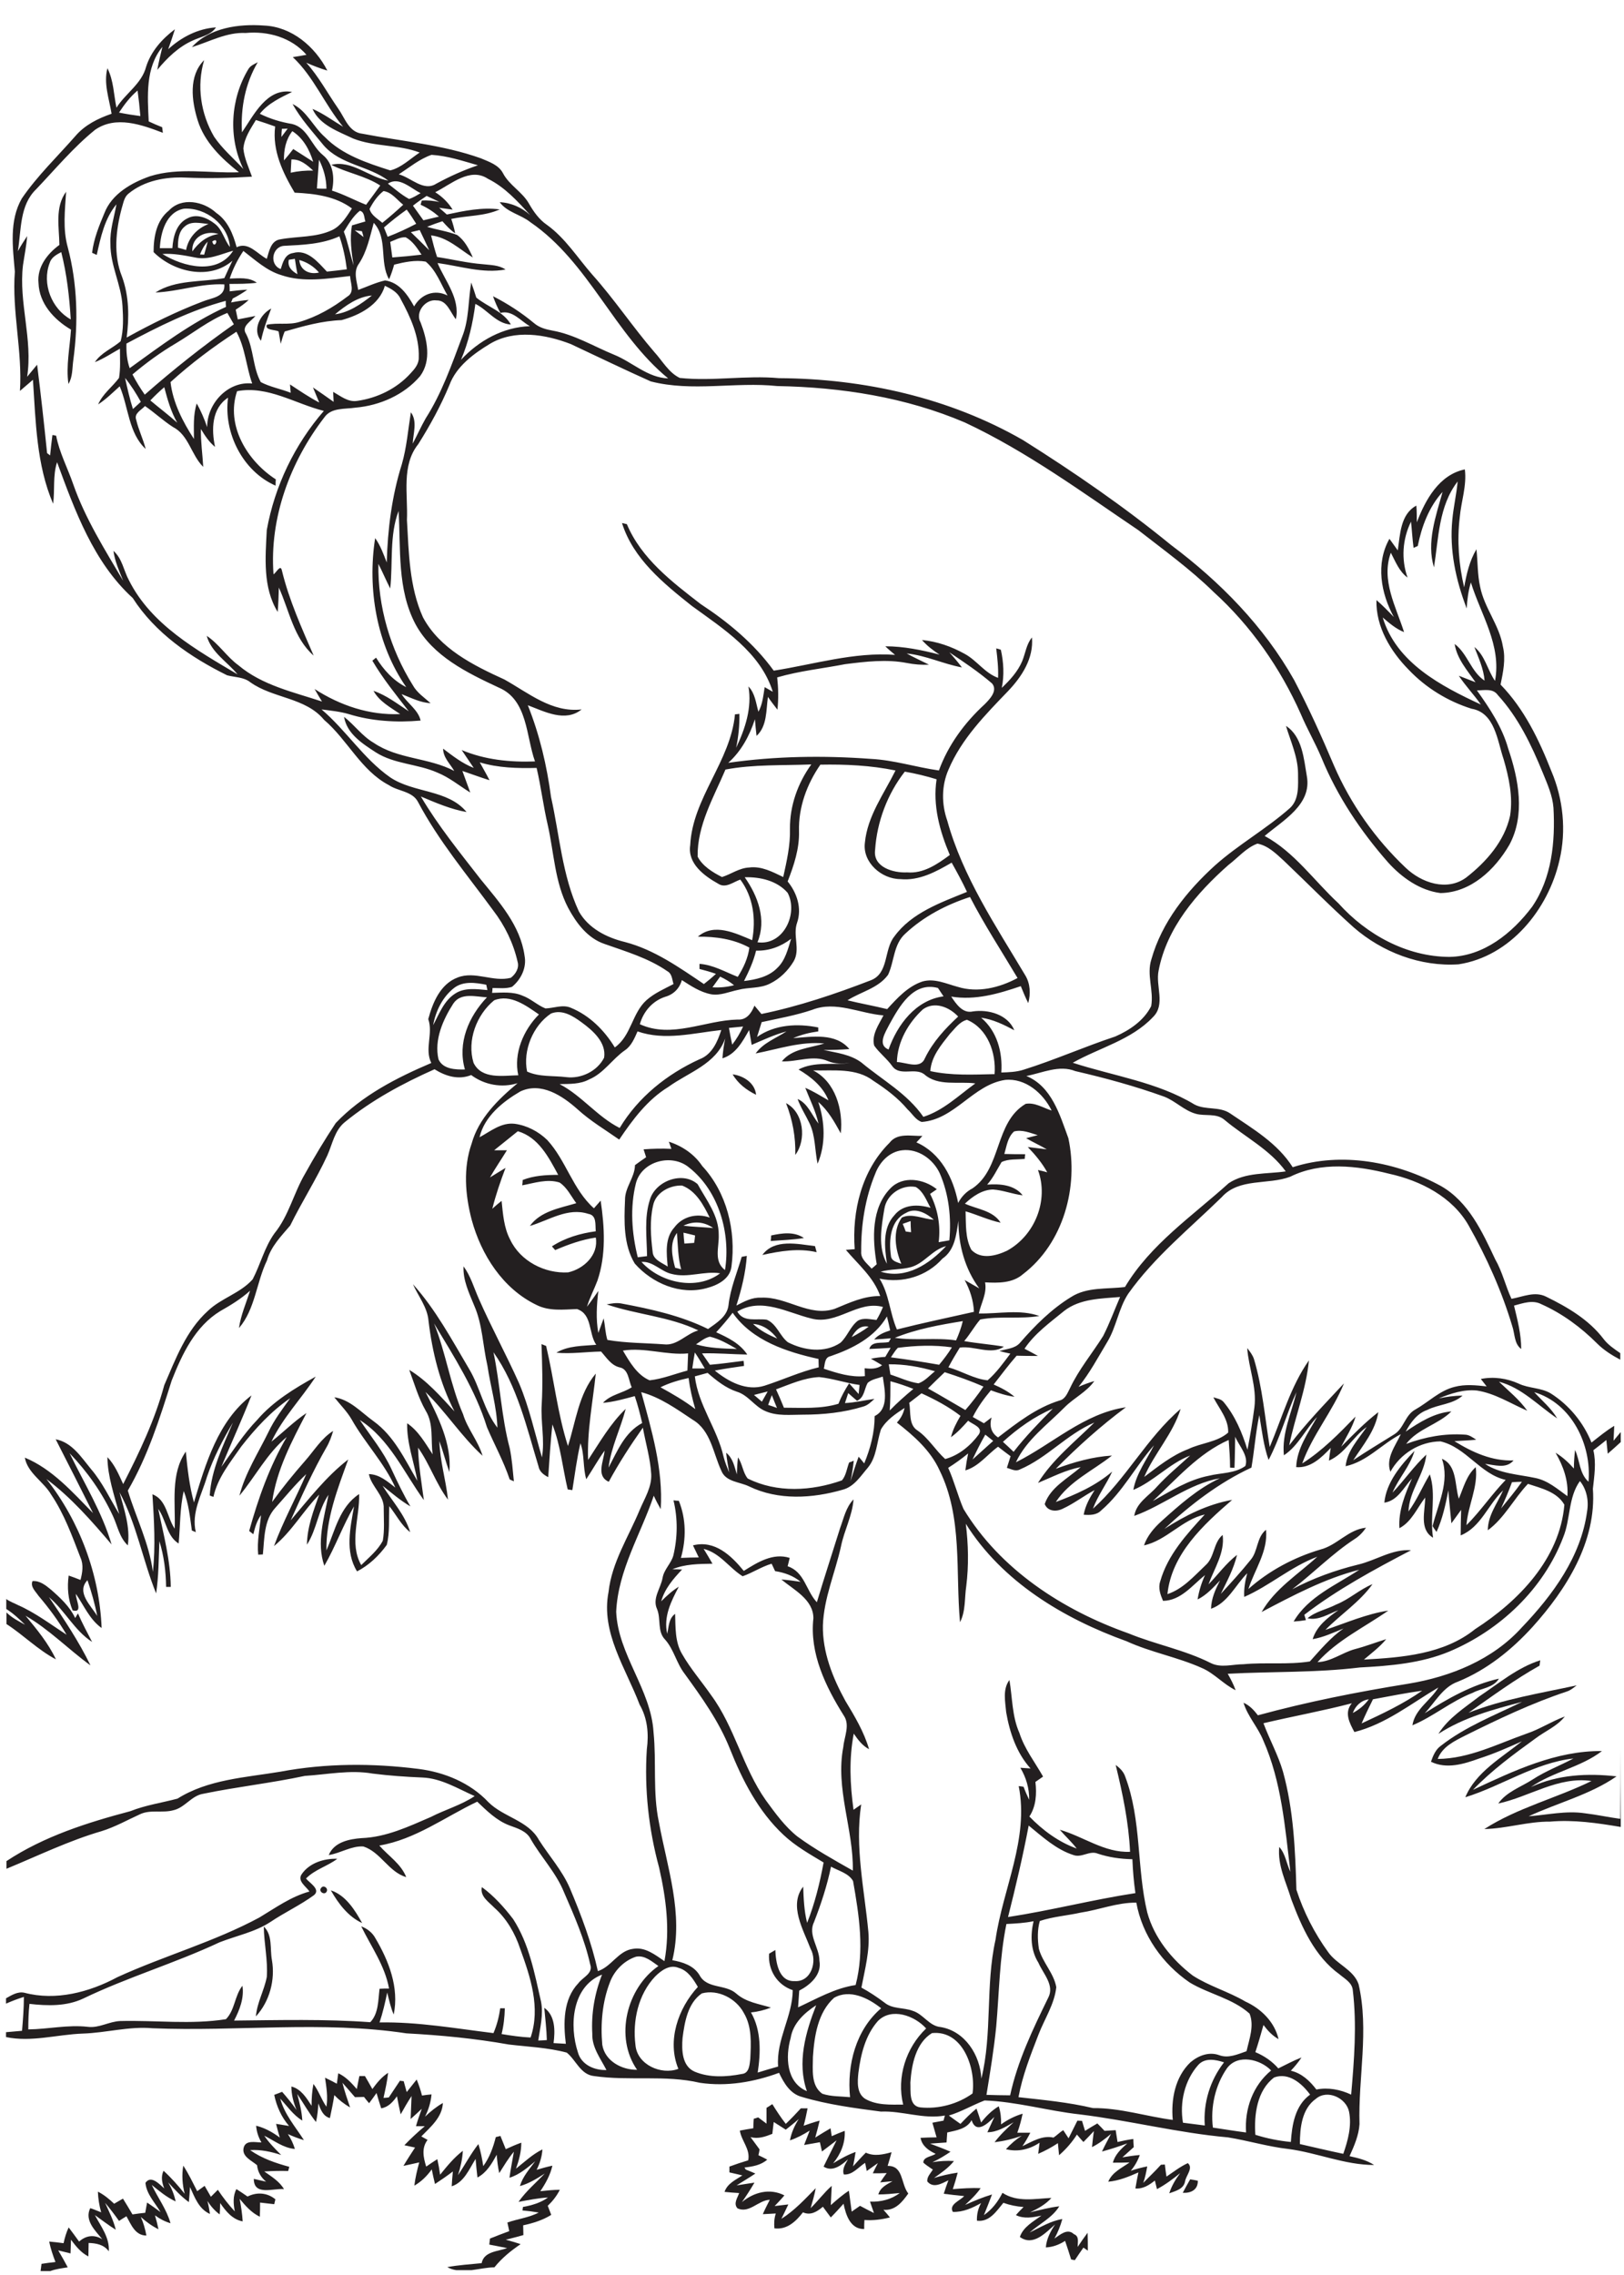 <?xml version="1.0" encoding="utf-8"?>
<!-- Generator: Adobe Illustrator 21.0.2, SVG Export Plug-In . SVG Version: 6.00 Build 0)  -->
<svg version="1.2" baseProfile="tiny" id="Layer_1" xmlns="http://www.w3.org/2000/svg" xmlns:xlink="http://www.w3.org/1999/xlink"
	 x="0px" y="0px" viewBox="0 0 700 980" overflow="scroll" xml:space="preserve">
<path fill="none" d="M57.3,176.2c1.1-1,2.2-2.1,3.4-3.1c-2-3.6-4.2-7.1-6.8-10.3C54.9,167.3,55.9,171.8,57.3,176.2z"/>
<path fill="none" d="M171.9,75c5.3,1.5,10.6,7.6,16.2,4c5.7-3.1,11.7-5.8,17.9-7.9c-6.6-1.9-13.1-4.1-20-4.5
	C180.8,68.4,176.5,72.1,171.9,75z"/>
<path fill="none" d="M413.1,525.9c-0.9,5.9-1.5,12.6-6.9,16.3c-6.8,7.6-17.3,10.7-27.1,8.6c4.3,6.7,4.4,14.8,7.5,21.9
	c11-2.8,22.1-5.1,33.2-7.6c-0.1-4.8-1.6-9.5-3.9-13.8c2.1,1.3,4.1,2.5,6.3,3.6C415.8,546.6,413.1,536.3,413.1,525.9z"/>
<path fill="none" d="M443,494.2c2.7,0.3,5.4,0.7,8.2,1c-2.9-1.7-6-3-8.9-4.8c1.7-0.5,3.4-0.9,5-1.3c-3.3-1-6.7-2.5-10.2-1.6
	c-2.8,2.5-3.2,6.4-4.2,9.7c3,0,6,0,9,0.1c0,0.5-0.1,1.5-0.2,2c-3.3,0.4-6.9-0.1-10,1.4c-2,3.2-3.6,6.8-6.2,9.7
	c5.4-0.4,11.7,0,15.3,4.6c-4.3-0.5-8.5-2.3-12.8-2.5c-4.7,0.1-8.8,2.9-12.1,6.1c5.2,2.4,12.1,2.9,15.4,8.2c-5.2-1.2-10-3.4-15.1-4.9
	c0.2,5.5-0.3,11.5,2.5,16.6c4.1,4.3,10.6,2.6,15.3,0.4c12.1-6.5,18.2-21.7,13.3-34.7c1.3,0.3,2.7,0.7,4,1
	C449.1,501.1,446.2,497.5,443,494.2z"/>
<path fill="none" d="M178,88.5c1.5,2.1,3,4.2,4.5,6.3c2.2-0.5,4.5-1,6.7-1.6c-2.3-2.1-5-3.8-7.9-5.1c0.1-0.5,0.4-1.3,0.5-1.8
	c2.6-0.2,5.1,0.1,7.6,0.6c-1.9-0.8-3.7-1.7-5.5-2.7C181.8,85.6,179.9,87,178,88.5z"/>
<path fill="none" d="M175.2,224c0.8,14.1,1,28.9,6.9,41.9c7.2,13.5,21.8,20.7,35.1,26.8c10.4,5.8,20.5,14.4,33.3,12.9
	c-7.1,5.6-16,0.9-23.2-1.8c5.1,12.6,8.3,25.9,10,39.5c3.7,16.5,4.8,33.8,12,49.3c4.1,7.3,12,11.2,19.9,13.2
	c12.6,3.3,23.4,10.9,34,18.1c1.8-1.4,3.5-2.9,5.2-4.4c-2.4-0.8-4.7-1.5-7.1-2.1c0-0.6,0-1.7,0-2.2c5.9,0.4,11.1,3.5,16.5,5.6
	c2.5-3.9,4.4-8,5-12.6c-6.9-3.7-14.5-4.7-22.2-4.7c7-6,16.2-1.5,23.4,1.5c1.7-9,0.5-18.7-5.1-26.1c-3,1-6.3,4-9.5,1.8
	c-6.1-3.4-13.3-8.7-12.1-16.6c1-20.4,17.5-36.1,19.3-56.4c0.5-0.1,1.4-0.2,1.9-0.2c0.1,4.9-0.4,9.8-1.4,14.6
	c3.9-8.2,6.9-17.2,5.3-26.4c2.9,3,3.2,7.2,4.3,10.9c1.8-3.3,2.1-7,2.7-10.6c1.2,0.7,2.3,1.3,3.5,2c-5.3-17-21.3-27.1-34.9-37
	c-12.2-9.6-25.3-20.3-30.1-35.7c0.5,0.1,1.6,0.4,2.1,0.5c6.2,14.8,19.5,24.9,31.8,34.4c11.9,7.9,23.1,17.1,31.5,28.7
	c17.3-2.7,34.6-8.1,52.3-6.8c-1.4-1.2-2.8-2.4-4.2-3.7c7.9,0.1,15.7,1.7,23.4,3.6c-2.8-1.8-5.4-3.8-7.6-6.3
	c6.4,0.6,12.6,2.8,18.3,5.9c5.3,2.9,8.8,8.3,14.5,10.4c0.1-4.3-0.3-8.5-0.8-12.7c0.5,0.1,1.5,0.5,2,0.6c1.2,5.4,1.6,10.9,0.4,16.4
	c3.5-3.3,6.9-7,8.8-11.5c1.5-3.4,1.8-7.3,4.2-10.2c0.8,8.9-4.3,16.9-10.2,23c-9.9,10.2-20.2,20.7-25.8,34c-3,6.9-3,14.9-0.5,21.9
	c6.7,24.2,20.9,45.3,33.6,66.6c2.2,3.6,2.5,8,1.3,12c-1.2-2.4-2.2-4.8-3.2-7.3c-9.7,3.3-19.7,6.2-30,4.5c2.1,3.1,4.9,7.3,9.3,6.4
	c6.7-1,15.1,1.3,17.9,8.1c-4.5-2.5-9.2-4.7-14.3-5.4c6.9,5.8,9.3,14.9,8.7,23.6c3.2-0.1,6.5-0.2,9.6-1.2
	c13.4-4.2,26.2-9.9,39.5-14.3c6.2-2.7,12.4-6.9,15.5-13.1c1.2-6.7-2.1-13.5,0.1-20.2c4.5-16,15.4-29.4,27.4-40.4
	c10.1-9,22.1-15.7,32.3-24.7c4.1-3.8,3.5-9.9,3.5-15c-0.1-7.1-3.1-13.7-5.2-20.4c7,4.5,7.8,14.2,9,21.7c2.2,12.2-10.3,19-18.2,25.7
	c12.9,6.9,21.3,19.3,31.8,29c12.1,13.5,29.4,23.1,47.8,23.1c14.8-0.2,27.2-10.3,35.7-21.6c8.5-12.4,10-28,9.2-42.6
	c-0.4-5.3-2.6-10.2-4.6-15.1c-4.9-11.9-10.6-23.9-19.4-33.5c-2.1-3-6-1.9-9-2c5.6,7.7,10.9,15.8,13.5,25.1
	c4.5,13.1,7.4,28.5,0.5,41.4c-6.2,10.7-16.6,20.6-29.7,20.8c-8.9-1.1-16.7-6.6-22.5-13.1c-11.8-13.4-22-28.5-28.8-45.2
	c-2.7-6.4-6.2-12.4-8.9-18.8c-8.9-19.8-21.5-38-37.6-52.6c-10-9.8-21.4-18-32.4-26.6c-24.3-16.4-48.1-33.9-74.8-46.4
	c-25.5-10.9-53.3-15.2-80.9-15.7c-18.1-1.9-36.6,2.6-54.5-2c-11.6-5.1-23-10.6-34.5-16.1c-10.9-4.2-24.2-6.4-34.8-0.1
	c-7.1,4.3-14.5,9.7-17.5,17.8c-3.7,8.9-8.4,17.3-13.4,25.4C172.9,200.5,175.9,213.1,175.2,224z"/>
<path fill="none" d="M635.9,294c-3.6-5.1-8-10.1-9-16.5c5.6,4.2,7,11.8,12.9,15.8c-0.4-5.1-2.6-9.8-4.4-14.5
	c4.7,3.7,5.6,9.9,8.9,14.6c3-15.3-6-28.5-10.4-42.4c-1.1,3.6-1.6,7.4-1.8,11.2c-4.7-12.1-7.4-25.1-6.2-38.2c0.5-5.5,1.9-11,2.3-16.5
	c-8.2,10.6-8.2,24.4-10.2,37c-3.3-10.7,0.8-22.1,3.7-32.5c-5.9,6.4-9,14.8-10.7,23.3c-0.5,0.2-1.3,0.6-1.8,0.8
	c-0.5-3.8-0.7-7.6-1.1-11.3c-3.6,7.5-4.2,16.3-1.5,24.1c-3.6-2.6-5.2-6.9-7.2-10.7c-4.3,11.8,2.2,23.3,5.7,34.2
	c-3.5-1.4-6.4-3.8-9.2-6.3c5.9,19.5,25.1,29.5,42.2,37.6c-3-4.3-6.7-8.1-9.5-12.4C631.1,292.1,633.5,293.1,635.9,294z"/>
<path fill="none" d="M73.5,164.7c1,8.8,5.4,17.1,10.1,24.5c0-5.1-0.4-10.4,1.2-15.3c1.8,3.2,3.3,6.7,4.5,10.2
	c-0.1-10.1,8.8-20,19.3-18.8c-2.6-7.3-3-15.4-6.8-22.3C91.9,149.5,82.3,156.6,73.5,164.7z"/>
<path fill="none" d="M64.8,172.5c3.9,3.2,7.9,6.2,11.6,9.6c-2.7-4.8-4.2-10-5.6-15.3C68.7,168.6,66.6,170.5,64.8,172.5z"/>
<path fill="none" d="M98,134.9c-8,3.2-14.8,8.7-22.2,13.1c-6.6,3.9-12.9,8.4-18.7,13.4c1.6,3,3.4,5.9,5.3,8.7
	c12.3-10.7,25.1-20.9,38.4-30.3C99.9,138.1,99,136.5,98,134.9z"/>
<path fill="none" d="M166.2,123.3c-2.4,8.3-11,12.7-18.7,14.8c-8.4,0.4-16.5,2.6-24.5,4.9c-0.8,1.7-1.2,3.5-1.7,5.3
	c-0.3-1.8-0.6-3.6-0.9-5.3c-1.6-1-6-0.4-5.1-2.9c4.6-1,9.4,0.1,14-1.2c7.6-2.2,14.6-6.2,20.8-11c3.2-1.9,1.2-5.9,1.1-8.8
	c-9.8,1.1-20.1,2.9-29.7-0.4c-6.3-1.8-11.2-6.4-16.3-10.4c-2.5,3.7-4.5,7.7-5.9,11.9c4-0.1,8.3-0.8,11.7,1.8
	c-3.9,0.5-7.9,0.5-11.8,0.5c0,1.1,0,2.1,0.1,3.2c2.5-0.3,5-0.6,7.6-0.7c-2,1.4-4.1,2.7-6.3,3.8c-0.2,0.4-0.5,1.3-0.7,1.7
	c2.5-0.5,5-0.9,7.6-1.1c-1.8,1.6-3.7,2.9-5.6,4.2c0.3,1.4,0.6,2.8,0.9,4.2c2.5-0.5,5-1.1,7.6-1.5c-1.9,2.3-6.3,4.3-4,7.8
	c3.3,6.6,2.8,14.4,6.3,20.7c4.1,2.1,8.7,2.9,12.9,4.6c-0.1-1.2-0.2-2.4-0.3-3.6c4.1,2.7,8.3,5.4,12.6,7.8c-0.9-2.2-1.9-4.3-2.7-6.5
	c3.1,1.9,6,4.1,8.9,6.2c-0.1-1.4-0.1-2.8-0.2-4.3c3.2,1.8,6.4,4.4,10.3,3.9c8.6-1.2,17-5.3,23-11.8c1.8-1.9,3.6-4.1,3.6-6.9
	c0.3-8.9-3.5-17.3-7.5-25.1C171.7,126.1,168.9,124.6,166.2,123.3z M117,132.8c-1.7,4.6-3.5,9.1-4.4,13.9
	C108.6,142,112.2,135.4,117,132.8z"/>
<path fill="none" d="M177.1,100c2.7,2.5,5.4,5.1,7.9,7.8c-1.4-2.9-2.7-5.8-4.2-8.7C179.6,99.4,178.3,99.7,177.1,100z"/>
<path fill="none" d="M169.8,114c-0.6,2.1-1.3,4.3-2.2,6.3c-4.3-7.4-0.4-17.5-6.6-24.3c-1.6,6-2.8,12.3-6.4,17.6
	c-2.5,3.4-0.9,7.6-0.3,11.3c3.9-1.4,7.6-3.3,11.6-4.1c6.1,0.9,9.6,6.2,12.5,11.2c3-5.2,8.9-7.5,14.4-4.7c-2.9-5-4.8-10.9-9.4-14.5
	C178.9,111.9,174.3,113,169.8,114z"/>
<path fill="none" d="M59.3,39c-3.1,2.8-5.7,6.1-8,9.5c3.1,0.6,6.1,1.1,9.2,1.5C60.1,46.3,59.7,42.6,59.3,39z"/>
<path fill="none" d="M308.8,574c5,2.3,10.2,4.8,13.4,9.6c-6.5-0.1-13-0.7-19.5-0.5c1.1,1.6,2.2,3.3,3.4,4.9
	c4.9-0.5,9.7-1.1,14.5-1.7c0,0.5,0.1,1.6,0.2,2.2c-4.2,0.5-8.4,1.2-12.6,2c5.9,4.8,13.8,9,21.5,6.5c7.8-2.6,15.3-6,23.3-7.9
	c0-1.2-0.1-2.4-0.1-3.6c-13.6-3-28.6-7.8-36.9-19.8C313.7,568.5,311.3,571.3,308.8,574z"/>
<path fill="none" d="M324.6,570.3c3,2.9,6.7,4.7,10.4,6.3C332.5,573.3,329,570.6,324.6,570.3z"/>
<path fill="none" d="M331.1,605.2c1.3,0.4,2.5,0.9,3.8,1.3c-0.7-1.9-1.5-3.7-2.2-5.5C332.1,602.3,331.6,603.8,331.1,605.2z"/>
<path fill="none" d="M361.3,604.7c1.3-3.1,2.8-6,4.6-8.8c1.4,1.5,2.8,3,4.1,4.6c0.1-1.3,0.3-2.6,0.4-3.9c-5.9-0.8-11.5-2.8-17.4-3.4
	c-6.5,0.3-12.6,3.1-18.6,5.3c1.2,2.6,2.3,5.2,3.3,7.9C345.7,606.4,353.7,607,361.3,604.7z"/>
<path fill="none" d="M417.4,612c-2.3,2.5-4.7,5-7.4,7.1c0.8-3.3,2.3-6.3,4.1-9.2c-5.2-3.9-10.9-6.9-16.8-9.7
	c-1.8,1.4-3.5,2.8-5.3,4.1c0.8,4.1-0.4,9.4,3.7,12c4.7,3.3,7.6,8.4,11.8,12.2c5.8-1.5,11-5.8,14.5-10.6
	C423.9,614.8,419.2,613.6,417.4,612z"/>
<path fill="none" d="M300.1,579.1c5.7,1.7,11.7,1.8,17.6,2c-3.7-2.1-7.4-4.3-11.6-5.3C303.8,576.3,302,577.9,300.1,579.1z"/>
<path fill="none" d="M298.4,589.5c1.8,0,3.6,0,5.4,0c-1.4-2.3-2.8-4.7-4.2-6.9C299.1,584.8,298.8,587.2,298.4,589.5z"/>
<path fill="none" d="M370.1,627.6c0.8,1,1.6,1.9,2.4,2.9c2.6-6.5,4.5-13.3,4.5-20.4c6.3-3.1,4.3-11.4,3.5-17
	c-2.2,0.8-4.8,1.1-6.5,2.7c-1.5,2.6-1.4,6.4-4.6,7.7c-1.3-1.1-2.5-2.2-3.8-3.3c-0.5,1.4-0.9,2.9-1.4,4.3c4.3-0.2,8.5-1.2,12.7-1.8
	c-1.4,1.3-2.9,2.8-4.8,3.3c-8.5,2.6-17.3,3.5-26.1,3.5c-5.3,0-11,0.7-16-1.5c-4.7-2-7.5-6.9-12.4-8.4c-4.8-1.6-8.8-4.8-12.6-8.1
	c-1.8,0.5-3.7,1-5.5,1.5c1.4,12.5,9.7,22.6,12.4,34.7c0.6,2.3,1.4,4.5,2.4,6.7c-0.5-2.8-1-5.7-1.3-8.5c2.9,2.2,3.6,6,4.6,9.3
	c0.1-2.4,0.3-4.9,0.5-7.3c1.9,2.8,2.1,6.6,4.2,9.1c12.6,6.3,27.6,5.4,40.6,0.8c1.8-2.1,2.2-5.1,3.1-7.7c0.5-0.2,1.5-0.5,2-0.7
	c-0.3,3-0.8,5.9-1.4,8.8C367.7,634.5,368.8,631,370.1,627.6z"/>
<path fill="none" d="M296.8,593.6c-4.1,1-8.3,2.2-12.1,4c5.2,2.8,10.4,5.8,15,9.4C298.4,602.6,297.4,598.1,296.8,593.6z"/>
<path fill="none" d="M428.1,620.8c-1.1-0.9-2.3-1.8-3.4-2.7c-2,3.5-3.8,7.1-5.5,10.7C422.2,626.1,425.1,623.5,428.1,620.8z"/>
<path fill="none" d="M268.5,581.8c2.8,4.9,6.1,10.5,11.5,12.8c5.6-0.6,10.9-2.8,16.3-4.3c0.1-2.5,0.2-4.9,0.3-7.4
	C287.2,583.9,278,580.3,268.5,581.8z"/>
<path fill="none" d="M367,576c2.6-1.3,5-2.8,7.3-4.5C370.8,570.7,368.6,573.3,367,576z"/>
<path fill="none" d="M380.8,563c-10.9-3.1-19.8,7.9-30.8,5c-10.4-2.4-21.6-9.3-32-3c2.8,4.8,8.2,2.8,12.7,3.5c4.3,1.8,5.6,7,9.1,9.7
	c7,3.5,15.9,4.8,22.7,0.2c2.9-2.8,4.2-7,7.5-9.5c2.5-1.3,5.5-0.5,8.1-0.3C379,566.8,380,565,380.8,563z"/>
<path fill="none" d="M328.4,603.8c0.8-1.5,1.7-2.9,2.5-4.4c-2,0.5-3.9,1-5.9,1.5C326.2,601.9,327.3,602.8,328.4,603.8z"/>
<path fill="none" d="M164.8,96c3.1-2.6,6.1-5.1,9-7.8c-2.7-2.1-4.9-5.4-8.5-5.9c-2.6,2-4.6,4.8-6,7.8C160,92.8,162.9,94.2,164.8,96z
	"/>
<path fill="none" d="M181.7,109.7c-2-2.8-3.8-5.9-6.9-7.5c-2.4-0.1-4.5,1.2-6.6,2c0.3,2.2,0.6,4.5,0.9,6.7
	C173.3,110.5,177.5,110.1,181.7,109.7z"/>
<path fill="none" d="M140.9,117c2.9-0.3,5.7-0.6,8.6-1c-0.6-4.8-1.6-9.6-3.2-14.2c-7.5,3.4-15.8,3.7-23.9,4.1
	c-5.2,0.4-6.3,8.2-1.4,10c1-2.8,1.8-6.5,5.3-6.9C132.5,107.2,137.1,113,140.9,117z"/>
<path fill="none" d="M175.3,90.4c-3.4,2.4-6.6,5-9.8,7.7c0.5,1.3,1.1,2.7,1.6,4c4.2-1.6,8.2-3.5,12.2-5.5
	C178.1,94.4,176.7,92.3,175.3,90.4z"/>
<path fill="none" d="M160.3,127.3c-6.1,0.5-11.3,4.3-15.9,8.1C150.5,134.6,155.6,131,160.3,127.3z"/>
<path fill="none" d="M156.7,102.1c-0.2-0.6-0.5-1.9-0.6-2.5c-1.1-0.1-2.1-0.3-3.1-0.4C154.2,100.2,155.5,101.2,156.7,102.1z"/>
<path fill="none" d="M152.4,114.3c-1-5.7-1.7-11.4-0.7-17.2c1.9-0.6,3.9-1.2,5.8-1.7c-0.7-1.6-0.3-4.1-2.4-4.6
	c-2.9,2.5-4.9,5.9-6.9,9.1C150,104.5,150.9,109.5,152.4,114.3z"/>
<path fill="none" d="M385.1,939.7c-1.8,0.2-3.5,0.4-5.3,0.5c0.9-1.4,1.8-2.7,2.8-4c-2,0-4,0.1-6,0.1c0.7-1.5,1.4-2.9,2.2-4.4
	c-1.6,1.2-3.2,2.3-4.8,3.4c-0.2-0.9-0.5-2.6-0.7-3.5c-2.9,1.8-5.5,5.3-9.2,5c-0.8-2.4,0.7-4.5,1.8-6.5c-2.8,2.5-6.7,5.6-10.5,3.1
	c1.9-3.7,3.7-7.5,5.6-11.3c-2.1,1.6-4.2,3.3-6.3,4.8c-0.3-1.3-0.6-2.7-0.9-4c-2.3,0.4-4.5,0.8-6.8,1.2c0.8-2.1,1.6-4.2,2.4-6.2
	c-2.7,1.6-5.5,3.2-8.5,4.2c0.6-3.3,2-6.4,3.8-9.2c-1.9,1.6-3.8,3.1-5.6,4.6c-1.8-1.1-3.5-2.2-5.2-3.3c-0.2,1.7-0.4,3.4-0.6,5.1
	c-3,1.2-6.2,2.3-9.4,1.4c1.3,1.8,2.5,3.5,3.9,5.3c-0.2,0.8-0.4,1.6-0.5,2.5c1.3,0.6,2.5,1.2,3.8,1.9c-2.7,2.5-6.3,3-9.8,3.4
	c0.2,0.2,0.5,0.7,0.6,0.9c1.4,0.6,2.8,1.1,4.1,1.7c-2.7,1.8-5.4,3.4-8.1,5.1c2.6-0.4,5.1-0.9,7.7-1.2c-1.7,2.9-3.5,5.6-5.4,8.4
	c5.2-4.3,12-6.1,18.3-2.9c-1.4,1.6-2.8,3.1-4.2,4.6c1.9-0.3,3.9-0.5,5.9-0.7c-1,2.1-2,4.1-3,6.2c5.6-3.6,10.1-8.5,14.8-13.2
	c-0.5,2.9-1.3,5.7-2.2,8.6c3.2-3,5.8-6.6,9.1-9.6c-0.1,2.8-0.3,5.5-0.4,8.3c2.5-2.2,5-4.4,7.8-6.2c0.4,3,0.7,6,1.2,9
	c1.2-0.8,2.4-1.7,3.6-2.5c2,1,4,2.1,6,3.1c-0.6-1.6-1.1-3.3-1.7-4.9c4.7,0.2,9.2-1,13.1-3.6c-3.1,0.3-6.1,0.6-9.2,0.6
	C379.8,942.4,382.6,941.1,385.1,939.7z"/>
<path fill="none" d="M10.5,860.1c-2.6,0.8-5.2,1.8-7.7,2.9v12.4c2.3-0.2,4.6-0.4,6.9-0.6C10.2,869.9,10.5,865,10.5,860.1z"/>
<path fill="none" d="M698.4,585.6c-3.6-2-7.1-4.2-10-7c-7-6.9-15-12.9-24-16.9c-3.8-2-8-0.3-11.8,0.6c1.5,6.1,3.1,12.3,3.1,18.7
	c-3.1-2.4-2.7-6.7-3.9-10c-4.5-15-11-29.4-18.7-43.1c-7.1-12.5-20.8-19.5-34.3-22.4c-13.9-3.5-29.5-5.3-42.7,1.3
	c-9.6,3.6-22.1,0.4-29.5,8.8c-13.8,13.5-29.1,25.8-40.3,41.6c-4.2,6.4-5.1,14.4-9.1,20.9c-3.9,6.5-7.5,13.3-12.3,19.2
	c2.2-1,4.4-1.9,6.8-2.5c-3.3,4.7-8.7,7.2-12.7,11.2c-7.4,7.5-16.6,14-21.1,23.8c15.8-7.8,29.3-21,47.4-23.7
	c-10.8,7.9-20.8,17-30.2,26.5c7.8-2.9,15.9-5.2,24.2-5.7c-8.1,6.6-18.2,11.1-24.2,20c8.7-3.2,17.3-7,24.3-13.1
	c-2.5,5.5-6.2,10.3-8.3,16c14.3-12.8,23.3-30.5,37.8-43c-3.3,10.7-11.3,19.1-15.7,29.3c6-4.5,11.9-9.3,19-12
	c5.5-2.7,12.4-2.9,17.2-7.1c0.3-5.9-3.8-10.4-6.4-15.2c1.5,0.5,3.3,0.7,4.4,2c5,6,8,13.2,10.3,20.6c1.2-6.1,2.2-12.2,3-18.3
	c1.1-8.7-2.4-16.9-3.1-25.5c1.1,1.5,2.3,2.9,2.9,4.7c3.8,12.3,4.7,25.2,6.8,37.9c5.3-12.6,9-26.1,16.9-37.3
	c-1.2,12.6-6,24.3-8.5,36.6c7.1-9.5,15.5-18.1,23.6-26.7c-4.9,12-13.6,22.2-18,34.5c8.6-5.5,15.9-12.9,23-20.2
	c-1.4,4.7-4,8.8-6.2,13c5.1-5.2,10.3-10.4,16-14.9c-1.2,7.9-6.6,14.1-10.8,20.7c5.8-3.9,11.7-7.4,17.6-11.1
	c4.3-2.5,4.8-8.3,9.1-10.7c5.7-3.3,10.5-8.2,17-9.8c4.5-1.3,9.3-0.8,13.8-0.2c-0.8-1.1-1.7-2.1-2.5-3.2c5.5-1.1,11.2-0.2,16.3,2
	c4.4,2.1,9.6,1.7,13.8,4.2c7.9,5,14.1,12.5,17.6,21.2c3.2-2.5,6.3-5.1,9.8-7.2c-0.1,2.1-0.2,4.3-0.3,6.4c1.3-1.5,3.3-3,3.1-5.2
	c0-0.1,0-0.2,0-0.3"/>
<path fill="none" d="M181.3,83.2c-4.3-2.1-9.3-7.3-14.1-4.1c3,2.3,5.8,4.8,9.1,6.6C178.1,85.2,179.7,84.1,181.3,83.2z"/>
<path fill="none" d="M79.6,97.6c-2.7,2.2-2.9,5.9-2.9,9.1c0.9,0.3,2.6,0.8,3.5,1c1-5.4,4.6-9.3,9.7-11.2
	C86.5,96.2,82.5,95,79.6,97.6z"/>
<path fill="none" d="M137.5,117.4c-2.2-2.6-5.2-4.5-8.5-5.4C129.4,116.5,133.4,118.4,137.5,117.4z"/>
<path fill="none" d="M91.5,104C92.4,108,94.9,101.7,91.5,104L91.5,104z"/>
<path fill="none" d="M82.9,108.3c2.8-3.8,6.5-6.8,11.3-7.5C88.7,99.1,82.5,101.9,82.9,108.3z"/>
<path fill="none" d="M55.9,158.6c13.3-9.6,26.5-19.6,41.5-26.4c0-0.9-0.1-1.8-0.1-2.7c-15,4.1-29.1,11.1-42.8,18.4
	C54.4,151.6,54.7,155.2,55.9,158.6z"/>
<path fill="none" d="M79.4,89.9c-7.7,1.3-10.1,10.2-10.4,17c1.8,0,3.6,0,5.4,0C74.6,102,76,96.3,80.9,94c3.9-2.1,8.5-0.1,11.7,2.4
	c3.3,2.5,4,6.9,6.6,10C98.5,96.7,88.8,89.3,79.4,89.9z"/>
<path fill="none" d="M100.5,108c-5.4,1.5-10.8,4.2-16.5,2.9c-4.6-0.9-9.3-1.7-14-1.5C78.9,115,93.7,118.6,100.5,108z"/>
<path fill="none" d="M89.5,104.1c-1.4,1.6-2.5,3.5-3.3,5.5c0.5,0,1.4,0.1,1.8,0.1C88.5,107.9,89,106,89.5,104.1z"/>
<path fill="none" d="M137.5,68.8c-0.3,4.2-0.6,8.3-0.9,12.5c1,0,3.1,0,4.1,0.1C140.7,76.9,139.6,72.7,137.5,68.8z"/>
<path fill="none" d="M126.3,64.1c2.9,1.9,5.8,3.7,8.6,5.5c-1.6-5.2-4.3-10.2-9-13.2c-2.8,3.6-3.7,8.1-3.6,12.6
	C123.7,67.5,125,65.8,126.3,64.1z"/>
<path fill="none" d="M128.2,118.1c-0.4-2.2-0.8-4.4-1.1-6.6c-0.9,0.1-1.8,0.3-2.6,0.4C123.8,114.9,125.8,116.8,128.2,118.1z"/>
<path fill="none" d="M125.5,68.7c-0.1,1.9-0.2,3.8-0.3,5.7c3.2-0.7,6.5-1,9.7-0.9C132.3,71,129.4,68.5,125.5,68.7z"/>
<path fill="none" d="M121.5,55.5c-0.1,1.2-0.2,2.4-0.3,3.5c0.9-1.2,1.8-2.4,2.7-3.6C123.3,55.4,122.1,55.4,121.5,55.5z"/>
<path fill="none" d="M54.5,145.6c10.6-5.9,21.4-11.3,32.7-15.5c3.8-1.6,10-1.9,9.4-7.4c-10.1-0.5-19.8,3-29.7,3.5
	c8.8-5.6,19.8-4.5,29.7-6.2c1.1-2.5,2.3-5,3.5-7.5c-9.9,8.6-25.4,4.9-34-3.7c0-6.5,1.2-13.7,6.6-17.9c5.5-5.8,15-4,20.4,1
	c5,3.4,7.3,9.2,8.8,14.8c5.1-2.5,8.9,2.9,13,5c1-3.2,1.7-7.8,5.8-8.4c7.4-1.4,15.4-0.7,22.4-4c3.9-1.9,6.2-5.8,8.5-9.3
	c-7.1-5.3-16.1-6.4-24.7-6.8c-5.2-8.6-9.8-18.1-8.4-28.5c-2.7-1-5.5-2-8.3-2.8c-2.2,3.9-4.9,7.8-5.4,12.3c0.4,4.2,2.3,8.1,3.7,12.1
	C99,76.8,89.5,76.9,80,76.6c-8.6-0.4-17.8,1.4-24.6,6.9c-1.9,1.5-2.2,4-2.9,6.2c-2.6,9.6-3.7,20.1,0.1,29.6
	C55.7,127.7,55.7,136.8,54.5,145.6z"/>
<path fill="none" d="M37.7,680.7c-4.9,5.2,1.4,10.8,4.2,15.4C40.9,690.9,39.4,685.8,37.7,680.7z"/>
<path fill="none" d="M302.6,858.7c-6.1,4.2-7.4,12.3-8.3,19.2c-0.4,5.1-0.4,12.1,5.2,14.5c6.4,2.6,13.7,2.3,20.4,1
	c3.2-0.3,3.3-4.1,3.6-6.5c0.3-6.6,0.8-13.8-2.7-19.7C317.4,860.9,309.6,856.8,302.6,858.7z"/>
<path fill="none" d="M399.3,873.7c-5-5.5-14.9-9.2-20.8-3.2c-5.4,6.1-7.4,14.4-8.4,22.3c-0.4,3.8-0.9,8.8,2.9,11.2
	c5,3,10.9,2.5,16.5,2.4C386.5,894.7,390.6,882,399.3,873.7z"/>
<path fill="none" d="M300.7,855.9c-2-3.4-4.2-7.1-8.3-8.2c-3.8-1.6-7.5,1.1-10.1,3.7c-7.3,7.8-9.8,19.1-8.5,29.5
	c0.8,8.4,11.1,13.1,18.5,10.3C287.4,879.1,292.2,865.1,300.7,855.9z"/>
<path fill="none" d="M283.9,846.8c-2.9-1.9-6-4.8-9.7-4c-5.2,1.7-9.4,5.9-11.2,11c-3.3,8.5-4.1,17.9-3.3,26.9
	c1.1,7,8.4,10.9,15,10.7C264.9,877.5,270.1,856.3,283.9,846.8z"/>
<path fill="none" d="M344.6,857.5c-0.1,2.4-0.3,4.8-0.5,7.2c8-3.7,16-8.3,24.8-9.6c3.8-14.7,1.5-30.1-1.1-44.8
	c-1.9-3.3-6.3-4.3-9.5-6.2c-1.7,8.1-4.3,16-7.3,23.8c-2.8,5.6,2.3,11,2.3,16.7C354.3,850.6,349.3,855,344.6,857.5z"/>
<path fill="none" d="M436.9,625.4c5.2-6.6,11-12.6,16.9-18.6c-8,3.4-15.1,8.5-21.5,14.3C433.8,622.5,435.4,624,436.9,625.4z"/>
<path fill="none" d="M259.6,850.6c-13,5.1-14.2,22-10.4,33.5c1.5,5.5,7.1,7.8,12.3,7.6c-2.5-5-6.3-9.8-6.1-15.6
	C254.8,867.4,256.3,858.7,259.6,850.6z"/>
<path fill="none" d="M379.8,865c-5.5-4.3-13.5-8.3-20.3-4.5c-7,6.3-8.5,16.5-9.1,25.4c0,5.3-1,12.3,4,15.9c3.8,1.3,8,1.1,12,1.4
	C365,889.4,368.9,874.3,379.8,865z"/>
<path fill="none" d="M287.7,704c0.7-3,0.6-6.6,3.4-8.6c0.1,5.8-0.1,12.1,3,17.3c3.7,6.2,8.4,11.7,12.5,17.7
	c10.2,13.8,13.6,31.3,23.6,45.3c4,5.6,8.2,11.2,13.6,15.6c7.6,5.5,15.8,10.1,23.9,14.7c0.4-17.9-7.6-35.4-4.1-53.3
	c0.4-4.4,3-9.4,0.2-13.5c-7.8-12.5-14.8-26.8-13.1-41.9c0-8.1-8.4-12.2-13.8-16.7c2.8,0.1,5.5,0.5,8.3,1c-3.1-2.6-7-4-11-4.6
	c-0.5-1.1-1-2.1-1.5-3.2c-4.4,1.3-8.2,3.9-12.5,5.4c-5.8-3.6-9.7-10-16.8-11.8c1.3,2.1,2.5,4.2,3.8,6.4c-5.9,0.1-11.9,0-17.3,2.4
	c1.4,0,2.8,0.1,4.2,0.1c-3.8,4-7.4,8.3-9,13.7c2.4-2.3,4.8-4.7,7.8-6.1C289.5,690,286,696.7,287.7,704z"/>
<path fill="none" d="M351.7,863.8c-5.1,3.3-10,7.8-11,14.1c-2.3,8-1.9,19.1,7,22.9C343.5,888.5,347.2,875.5,351.7,863.8z"/>
<path fill="none" d="M269.4,452.4c-5.5,3.8-9.1,10-15.5,12.6c-3.9,2-8.4,1.8-12.7,2c9.6,5,16.2,14,25.9,18.9
	c8-13.3,20.3-23.2,34.4-29.6c5.3-2,7.8-7.5,9.4-12.6c-12,1.3-24.2,4.7-36.1,0.6C273.5,447.2,272.3,450.5,269.4,452.4z"/>
<path fill="none" d="M259.6,604.1c3.3-3.5,8.5-4.1,12.4-6.7c-1.5-2.9-1.3-7.9-5.3-8.6c-3.6-0.8-5.6-4.1-7.9-6.8
	c-6.5,0.1-12.9,1.1-19.3,0.5c5.2-3.1,11.4-2.9,17.2-3.4c-3.4-4.9-1.6-13.2-8.3-15.4c-5.9,0.3-12,1-17.5-1.8
	c-14.4-7-23.7-21.6-27.9-36.7c-2.8-10.7-3.7-22.2,0-32.8c3-10.9,11.4-19.1,19.8-26c-6.9,2.2-14.3,0.8-20-3.5
	c-5.5,2.2-11,0.5-15.8-2.5c-13.7,6.1-27,13.3-38.7,22.8c-4.4,3.6-5.3,9.4-7.5,14.3c-4.7,10.3-10.9,20-16,30.2c-3.9,4.6-8.3,9-10,15
	c-4.6,9.5-5.1,21-12.1,29.2c0.9-5.6,3.1-10.7,4.8-16.1c-3.9,3.5-8.4,6.3-12.9,8.8c-10.7,6.7-16.4,18.6-20.9,29.9
	c-5.1,16.3-10.4,32.6-18.9,47.4c3.5,11.6,9.1,22.8,10.8,35c1.2-11.1,0.5-22.3-0.2-33.4c6.1,2.3,6.3,10,9.6,14.8
	c0.5-11-1.9-23.6,4.8-33.2c0.7,7.4,1.6,14.8,3.5,21.9c5.1-16.6,10.4-35.1,24.8-46.1c-4.2,10.3-8.7,20.5-13,30.8
	c5-6.9,9.6-14.1,15.5-20.3c6.9-8,16.1-13.6,25.2-18.6c-6.2,9.4-14.2,17.7-19.1,28c5.1-4,9.7-8.7,15.1-12.3
	c-6.4,12.2-12.9,24.5-14.8,38.3c4.4-6.2,9.2-12,14.2-17.7c3.9-4.4,7-9.7,12.1-12.9c-0.7,2.5-1.6,4.9-2.9,7.1
	c-5.8,10.1-10.6,20.8-15.4,31.4c7.8-9.1,15.2-18.8,24.8-26.2c-4.6,12.7-9.7,25.5-9.4,39.2c3.7-8.6,5.8-18.8,14.1-24.3
	c0.2,10.1-4.4,21.2,0.9,30.6c3.3-3.3,7.2-6.3,9.3-10.5c0.8-4.6,0.4-9.2,0.4-13.8c0.3-5.8-5.3-9.4-6.4-14.9c4.5,0.1,7.9,3.2,11.4,5.8
	c-4.8-10.7-13.1-19.2-18.8-29.3c-2.1-3.5-5-6.4-7.5-9.6c6.8,1,11.6,6.5,16.9,10.3c8.9,6.4,13.6,16.5,18.9,25.7
	c-1.5-8.3-4.6-16.3-4.4-24.8c4.9,3.3,7.8,8.6,11,13.4c-0.9-6.3,0.5-13.2-3-18.8c-3.1-5.5-4.9-11.6-7.1-17.6
	c7.6,4.7,13.5,11.4,19.5,17.9c-6.3-12.1-9.6-25.6-11.2-39.1c-0.5-5.8-4.4-10.5-6.7-15.7c9.8,10.9,16.8,23.9,24.2,36.5
	c4.9,8,6.4,17.9,12.2,25.3c-0.3-9-3-17.8-4.3-26.7c-2-8.6-2.1-17.7-5.7-25.9c-2.2-5.4-4.9-10.9-4.6-16.9c3.1,4.2,4.5,9.3,6.6,14
	c5.5,12.3,11.9,24.2,17.4,36.5c4.3,10.3,6.7,21.2,9.8,31.8c1.2-7.6-0.6-15.3-0.1-22.9c0.5-8.6,0.1-17.3-0.1-25.9
	c0.5,0.2,1.5,0.6,2,0.8c3.3,14.3,4.9,29.1,9.4,43.1c3.4-10.5,4.7-22.5,12-31.2c-1.3,12.4-3.8,24.7-3.3,37.2c5-7.6,9.6-15.7,16.2-22
	c-2.3,8.5-6.4,16.5-7.4,25.3c3.8-7,6.9-15.1,14.1-19.4c-0.9-3.9-1.9-7.8-3.2-11.6C268.8,602.4,264.3,603.8,259.6,604.1z"/>
<path fill="none" d="M250.7,440.4c-3.7-2.7-8.4-5.6-13.2-3.8c-7.8,5.1-12.2,15.9-10.3,25c5.2,2.5,11.3,1.8,16.9,2.4
	c6.4,0.7,13.5-2.6,16.3-8.4C261.4,449,255.5,443.9,250.7,440.4z"/>
<path fill="none" d="M315.6,450c1.8-2.4,3.4-5,4.7-7.8c-2,0.2-4,0.4-6,0.6C314.7,445.2,315.1,447.6,315.6,450z"/>
<path fill="none" d="M225.3,428.8c3.5,1.4,6.3,4.2,9.9,5.5c3.6-0.1,7.4-1.8,10.9-0.3c8.1,3.3,14.5,9.7,19,17.1
	c7.1-5,7.4-14.8,13.7-20.4c3.4-3,7.6-4.8,11.6-6.9c-0.6-2-0.6-4.4-2.6-5.5c-8.2-5.7-17.9-8.6-27.2-11.8c-7.3-2.4-12.1-8.9-15.6-15.5
	c-5.7-11.1-6-23.8-8.8-35.7c-1.9-8.1-2.9-16.5-4.8-24.6c-8.2,0.2-16.6,0-24.5-2.4c1.4,2.5,2.8,5.1,4.2,7.7c-3.9-1.3-7.8-2.7-11.7-4
	c1.1,3.1,2.3,6.2,3.4,9.3c-4.7-2.9-9-6.5-14.2-8.6c-8.5-3.8-18.4-3.6-26.5-8.7c-5.8-3.7-12.5-8-13.7-15.3c4.5,3.5,7.7,8.4,12.8,11.2
	c10.4,7.1,23.7,6.3,34.7,12.1c-1.8-3.1-4.8-5.8-4.8-9.6c4.2,3.1,8.3,6.4,13.2,8.3c-1.7-2.6-3.5-5.1-5.2-7.7
	c10,4.2,20.9,5.2,31.6,4.9c-4-10.9-3.1-26.5-15.6-31.8c-13.6-6.3-28.3-13.5-35.9-27.3c-8-15.1-6.2-32.4-7.3-48.8
	c-4,10.6-2.4,22.3-3.6,33.4c-1.9-3.4-3.4-7.1-5.1-10.6c-0.3,18.4,5.2,36.7,14.8,52.2c1.8,3.3,5,5.4,7.7,7.8
	c-4.5-0.2-8.5-2.3-12.5-3.9c2.4,4,7.2,6.9,8.2,11.4c-10.4,1-21,0.3-31-2.8c-3.8-1.1-7.8-1.5-11.7-2c10.6,9,18.1,21.1,29.5,29.2
	c10,7,24.9,5.2,33,15c-6.9-1.2-13.3-4-19.7-6.7c7.5,12.6,16.8,24.1,25.8,35.7c7.9,9.8,17.1,20,18.9,32.9c1,5.1-1.5,10.2-5.4,13.4
	c-2.7,0.9-5.6,0.5-8.4,0.5c0,0.5-0.1,1.5-0.2,2C216.5,427.5,221.1,427,225.3,428.8z"/>
<path fill="none" d="M196.1,428.1c4.1-2.7,9.3-1.9,13.9-1.5c-0.1-0.6-0.4-1.8-0.5-2.3c-4.6-0.9-9.9-1.7-13.9,1.4
	c-5,3.9-7.9,9.9-9.1,16C189.2,436.9,191.2,431.1,196.1,428.1z"/>
<path fill="none" d="M195.4,432.4c-4.6,6.9-8.3,15.5-6.4,24c2,4.3,7.3,4.5,11.4,4.4c-3.3-11.4,1.6-22.9,9.5-31.1
	C205,429.5,198.6,427.5,195.4,432.4z"/>
<path fill="none" d="M438.7,421.4c-6.9-11.6-14.3-22.9-20.5-34.9c-10.2,3.3-20,8.5-27.9,15.8c-5.1,4.6-4.7,11.9-7.4,17.7
	c-4.3,5.8-11.7,7.2-17.5,11c5.7,1.3,11.4,2.4,17.1,3.8c4.3-4.7,8.9-9.8,15.2-11.9c5.2-1.5,10.3,1,15.2,2.4
	C421.5,427.9,430.9,425.6,438.7,421.4z"/>
<path fill="none" d="M204.2,457.8c3.5,7.3,12.7,5.5,19.3,5.4c-2.2-9.5,2.2-19.6,8.9-26.2c-5.5-3.8-12.3-8.9-19.3-6.1
	C205.4,437.1,201.2,448.2,204.2,457.8z"/>
<path fill="none" d="M547.9,891.9c-4.8-4.9-14.4-7.2-19-1c-5.2,7.3-7.2,16.7-6.1,25.6c4.8,0.7,9.5,1.5,14.3,2.1
	C536.4,908.5,540,898.4,547.9,891.9z"/>
<path fill="none" d="M564.8,902.3c-3.5-4.7-9.2-9.7-15.5-7.4c-7.5,5.5-8.8,16-8.1,24.7c5,1.6,10.2,2.5,15.4,3.1
	C556.9,915.3,558.3,907.1,564.8,902.3z"/>
<path fill="none" d="M435.6,627.1c-1.8-1.4-3.6-2.7-5.4-4.1c-4.8,3.3-8.4,8.5-14.1,10.2c0.3-2.5,0.7-4.9,1.2-7.3
	c-2.7,2.2-5.6,4.3-8.6,6.2c2.6,5.8,4.1,11.9,6.6,17.7c15.8,26.1,42.8,43.6,71.1,53.6c11.6,4.8,24.2,7.2,35.5,12.8
	c4.4,2.3,9.4,0.5,14.1,0.5c9.5-0.8,19.1,0.4,28.6-1.2c4.5-5,8.9-10.2,14.5-14.2c-4.3,1.8-8.6,3.8-13.3,4.6
	c1.7-5.6,6.5-9.3,11.1-12.5c-4.2,1.6-8.6,4.7-13.3,3.5c3.5-3.1,8.2-3.8,12.3-5.9c5.7-2.2,10.1-6.5,15.7-8.8
	c-5.5,7.6-13.7,12.9-20.3,19.7c8.9-3,17.8-6.9,27.1-8.3c-10.3,7.2-22,12.8-30.5,22.2c5.9-0.2,10.5-4.1,16.1-5.6
	c4.5-1.3,9-3,13.5-4.3c-2.7,3.4-6.2,6.1-9.6,8.8c16.5-0.9,34.5-2.3,47.9-13.1c18.8-12,36.5-30.3,38.5-53.6c-3.2-5.6-10.1-7.1-15.7-9
	c-6,6.4-10.1,14.7-17.3,20c0-6.4,4.2-11.6,6.6-17.2c-6.5,6.1-9.5,15.9-18.3,19.4c0-3.7,0.2-7.3,0.2-11c-1.4,1.9-2.8,3.8-4.2,5.8
	c-0.4-4.7-1-9.5-1.3-14.2c-1.2,6.1-2.5,12.2-5.1,17.9c-0.6-0.8-1.2-1.7-1.7-2.5c2.3-9.5,7.5-19.2,4-29c6.6,2.8,5.4,11.4,7.3,17.2
	c2.1-4.7,3.4-10,7.3-13.6c1.1,8.6-3.4,16.5-4,25c6.1-6.1,10.9-13.3,16.9-19.5c-11-2.5-17-14-28.1-16.2c-8.9,0.1-17.3,5.2-21.6,13.1
	c-2.2-5.9,2.1-11.1,4.5-16.2c-8.2,4.3-14.5,11.9-23.8,13.8c0.7-6.7,5.5-11.6,9.1-16.9c-5.9,4.3-9.4,11.5-16.3,14.5
	c0.2-1.8,0.5-3.6,0.8-5.5c-4,4.2-8.6,8.8-14.9,8.3c0.3-8.1,5.2-14.8,9-21.6c-5,5.3-8.1,12.4-14.3,16.5c-1-9.5,3.4-18.2,5.4-27.2
	c-4.4,9.6-7.1,19.8-12,29.2c-2.2-6.2-2.9-12.8-4-19.3c-1.6,7.4-2.1,15.1-3.4,22.6c-13.9,6.5-26.2,16-37.5,26.4
	c8.9-5.8,18.6-10.6,29.2-12.5c-12.4,10.8-26.1,23.3-27.9,40.6c6.7-2.2,11.4-7.7,16.4-12.4c4-3.5,3.3-9.7,7.4-13.1
	c1,7.7-3.6,14.4-6.1,21.3c4.2-4.2,7.7-9,12.3-12.7c-1.4,6-4.3,11.4-7,16.8c4.4-4.8,8.8-9.6,12.9-14.7c3.2-3.8,2.5-9.7,6.6-12.9
	c0.9,9.3-4.9,17-7.6,25.5c8.9-7.9,19.6-13.6,31-17c7.2-1.8,12.1-8.7,19.7-9.4c-1.3,1.9-2.9,3.6-4.8,4.8c-9.7,6.3-17.8,14.7-27,21.7
	c8.9-4.7,18.5-8.2,28.3-10.6c7.7-1.8,14.6-6.8,22.9-6.2c-15.9,8.2-31.7,16.8-46,27.8c0.2,0.8,0.5,1.5,0.7,2.3
	c-1.8,0.3-3.5,0.4-5.3,0.6c6.3-10.8,18.4-15.6,28.3-22.3c-15,3.8-28.6,11-42.1,18.2c5.7-10,15.7-16.2,24-23.8
	c-11.3,4.2-20.6,12.5-31.5,17.3c-0.1-3.4,0.5-6.8,1.3-10.2c-5.1,5.1-8.3,12.8-15.6,15.3c0.1-4.4,1.9-8.4,3.9-12.2
	c-2.9,3.1-5.8,6.3-9.7,8.2c0.5-3.6,1.7-7.1,3.2-10.5c-5.5,4.4-10.5,11-18.1,11.1c-1.1-2.6-2.3-5.5-1.2-8.4
	c3.2-11.3,11.4-20.3,19.2-28.8c-9.9,2.2-16.5,11.1-26.2,13.3c1.4-4.1,4.2-7.5,7.5-10.4c7.8-7,15.6-14,25.2-18.5
	c-13.6,2.3-24.3,11.6-36.9,16.2c1-5.7,6.3-8.6,9.8-12.6c4.4-4.8,9.5-9,14.3-13.4c-9,3.5-15.6,11.1-24.5,14.8
	c1.3-7.1,5.7-12.9,8.9-19.2c-7.9,9-13.5,20.1-22.7,28c-2,2-4.9,2.1-7.6,1.9c0.7-3.9,2.6-7.3,4.7-10.6c-4.7,2.4-8.9,5.7-13.7,8
	c-2.7,1.3-6.5,1.2-7.8-2c2.5-7.3,10-11,15.5-15.9c-6.5,1.3-12.3,4.4-18.4,6.8c6.3-10.2,15.8-17.7,24.3-26
	c-11.8,4.9-20.4,15.2-32.1,20.2c-1.9,1-3.9-0.2-5.6-0.8C434.5,630.5,435,628.8,435.6,627.1z M603.1,658.4
	c-0.5-7.5,2.4-14.7,5.4-21.4c-3.5,3.9-6.1,9.6-11.9,10.4c0.8-8.7,7.1-16.2,13-22.3c-1.9,6.6-6.8,11.8-9.5,18
	c5.1-5.3,9.3-11.4,14.6-16.4c-0.9,8.6-7.5,15.6-7.7,24.5c3.7-5,6-10.8,9.2-16c2.9,8.9-0.1,18.3,1.4,27.3c-6-3.7-3.4-11.5-3.4-17.2
	C610.7,649.7,608.4,655.5,603.1,658.4z"/>
<path fill="none" d="M527.6,888.4c-3.6-1.2-8.2-2.1-11.1,1.1c-5.9,6.6-8.1,16.3-6.6,24.9c3.1,0.3,6.2,0.8,9.4,1.2
	C518.7,905.8,521.6,896.1,527.6,888.4z"/>
<path fill="none" d="M673.7,661.8c-8.5,22.3-27.2,40-49,49.2c-12.3,5-25.6,6.2-38.7,6.9c-18.9,2.2-37.9,1.7-56.9,2.7
	c1.3,2.3,2.5,4.6,3.4,7.1c-5.2-2.6-9.2-7.2-14.6-9.6c-10.5-4.7-22-6.7-32.4-11.5c-27.2-9.8-53.5-25.6-69.3-50.6
	c1,8.9,1.3,17.9,0.2,26.8c-0.8,5.2-0.1,10.8-2.7,15.6c-2-21.8,1.2-45.1-8.8-65.4c-3.9-8.6-11.1-14.9-18.4-20.6
	c1.7-1.8,2.8-3.9,3.3-6.3c-3.8,2.6-8,5.2-10.2,9.3c-1.7,5.5-1.7,11.8-5.6,16.4c-3.1,3.6-5.9,8.3-10.8,9.5
	c-13.1,3.8-27.8,4.6-40.4-1.4c-4.1-2-10.1-1.9-12-6.8c-3.6-7.5-4.5-17.3-12.3-21.9c-7-4.7-14-9.7-22.2-11.9
	c4.5,16.4,9.5,33.1,8.4,50.4c-1.1-1.9-2.1-3.8-3-5.8c-5.5,16.6-15.4,32.1-16.2,50c0.8,18.6,15,33.4,16.1,51.9
	c1.3,12.9-0.4,26,2.3,38.7c3.6,19.6,10.7,39.4,5.8,59.5c4.5,0.8,9.1,2.4,11.7,6.4c3.2,6.1,11.2,3.9,15.9,8c4.2,3.7,9.8,4.5,14.9,6
	c-2.8,1-5.6,1.8-8.6,2.1c4.5,7.8,4.2,17.3,2.9,25.9c2.9-0.9,5.9-1.8,8.8-2.6c-0.9-11.5,6.2-21.5,6.3-32.9
	c-6.8-2.2-10.7-8.7-10.2-15.7c0.9-0.6,1.8-1.1,2.7-1.6c0.3,5.2,1.5,13.7,8.3,13.4c7.1,0.6,9.8-8.5,6.9-13.9
	c-3.1-8.2-9.5-18.7-3.2-26.8c0.3,5.2,0.4,10.5,1.7,15.6c3.3-8.4,5.5-17.2,7.1-26c-6-3.6-12.1-7.1-17.3-11.9
	c-10.9-10.1-17.7-23.5-23.1-37.1c-4.7-11.8-12.1-22.1-19.5-32.3c-3.6-4.5-4.6-10.4-8.4-14.7c-3.5-3.5-1.7-9-3.5-13.2
	c-2.1-4.7,1.6-8.9,2.4-13.4c0.6-3.6,3.7-6,4.6-9.5c1.9-7.8,2-16,0.1-23.9c0.6,0,1.7,0.1,2.3,0.2c3.2,7.8,3.2,16.5,0.9,24.6
	c2.6-0.1,5.1-0.2,7.7-0.2c-0.8-1.7-1.7-3.5-2.5-5.2c9.4-2.4,16.5,4.4,21.9,11c5.9-3.7,12.6-7.8,19.8-5.6c-0.3,1.2-0.6,2.4-0.9,3.6
	c7.3,2.4,7.9,10.5,12.6,15.5c3.2-10.7,6.7-21.3,10-31.9c1.6-4.2,2.5-9,5.8-12.4c-0.4,7.1-4,13.4-5.4,20.2
	c-2.6,11.4-7.4,22.3-7.8,34.1c-0.1,11.5,4.3,22.6,9.7,32.5c4,6.6,8,13.3,10.2,20.8c-2.9-1.4-4.8-4.1-6.6-6.7
	c-2.1,10.8-1.7,21.9-0.1,32.8c1.1-0.8,2.2-1.6,3.3-2.3c-2.8,18.3,1.4,36.7,3.1,54.9c0.7,8.2-1.4,16.1-3,24c3.5,1.9,6.8,4,10,6.5
	c3.4,2.8,8.2,2.1,12.1,3.5c4.6,1.4,7,6.6,12.1,7c10.5,1.8,17,12,17.5,22.2c4.8-19.5,1.7-40.2,6.1-59.8c3.2-22.1,14.5-43.5,10-66.2
	c0.5,0.1,1.6,0.3,2.1,0.3c0.8,1.9,1.6,3.8,2.4,5.6c0.1-4.9-1.3-9.6-3.8-13.8c1.5,0.1,2.9,0.2,4.4,0.3c-6-6.7-8.9-15.5-10.5-24.2
	c-0.4-4.6-1.7-9.9,1.4-13.9c1.3,7.6,1,15.6,4.3,22.8c2.2,6.9,6.7,12.6,10.2,18.8c-1.1,0.7-2.2,1.5-3.3,2.3
	c0.7,5.1,0.4,10.5-2.6,14.9c5.7,6,12.6,11.1,20.4,13.8c-2.2-2.9-4.9-5.3-7.3-8.1c10.2,2.9,19.2,9.9,30.3,9.5
	c-0.6-12.7-3.2-25.1-6.2-37.4c1.7,1.3,3.4,2.9,4.1,5c7.1,18.7,4.9,39.2,9.5,58.5c3,11.1,10.6,20.3,19.6,27.2
	c7.1,4.6,15.4,6.9,22.7,11.2c6.8,3.1,12.5,8.8,14.3,16.2c-2.7-1.4-4.7-3.7-6.5-6.1c-1,4-2.2,7.8-3.5,11.7c3.8,1.6,7.2,3.9,9.9,7
	c3.3-1.7,6.6-3.4,10-4.7c-1.4,2-2.9,3.9-4.6,5.7c4.7,1.1,8.1,4.4,11,8.1c5.2-1,10.3,0,15,2.2c1.4-14.9,2.6-30,0.7-45
	c-0.3-3.2-3.6-4.8-5.7-6.8c-10.7-7.8-16.3-20.3-20.8-32.3c-2.2-7.4-6.1-14.7-5.2-22.6c2.7,3,3.1,7.2,4.8,10.7
	c-2.3-19.1-3.8-38.8-11.7-56.6c-2.3-5.7-6.7-10.3-8.5-16.2c2.6,1.1,4.5,3.2,6.2,5.4c21.3-5.8,43-10.1,64.8-13.6
	c18.2-3,36.5-10.3,49-24.3c13.3-13.9,25.4-30.4,28.1-50c0.9-4.7-0.2-9.6-3.2-13.4C675.8,644.7,676.9,654,673.7,661.8z"/>
<path fill="none" d="M590,732c-3.4,0.5-5.8,2.7-6.9,5.9C585.8,736.5,588.2,734.5,590,732z"/>
<path fill="none" d="M383.8,580.4c-3.1,0.2-6.1,0.5-9.2,0.5c1-3.6,5.5-2.3,8.4-3c0.2-0.4,0.7-1.2,0.9-1.6c-2.4,0.2-4.8,0.4-7.2,0.5
	c1.8-2.1,4.4-3,6.9-3.9c-0.5-2-1-4-1.4-6c-5.3,9-14.7,13.9-24.3,17.1c-2.7,0.4-2.4,3.3-2.9,5.4c5.7,1.8,11.6,3.7,17.7,3.2
	c0-1.1-0.1-2.3-0.1-3.4c2.6,0.3,5.3,0.4,7.5-1.3c-1.6-0.9-3.2-1.9-4.8-2.8c2.1-0.3,4.1-0.6,6.2-0.9
	C382.3,583,383.1,581.7,383.8,580.4z"/>
<path fill="none" d="M586.9,742.4c9-4.2,18-8.4,26.1-14.1c-7.1,1-14.1,2.4-21.2,3.7C590.2,735.4,588.4,738.8,586.9,742.4z"/>
<path fill="none" d="M567.2,904.1c-6.1,4.4-6.9,12.6-6.9,19.5c6.2,1.4,12.4,2.8,18.7,4.2c2.1-5.8,3.7-12,2.5-18.1
	C580.3,903.7,572.1,899.9,567.2,904.1z"/>
<path fill="none" d="M521,635.7c5.2-1.3,11.1-0.9,15.7-4.2c1.5-4.4-2.7-8.6-4.4-12.6c0,4.5-0.1,9-0.3,13.4c-0.5,0-1.4-0.1-1.9-0.1
	c0-4-0.3-7.9-0.6-11.9c-13,5.8-22.5,16.9-32.8,26.3C504.5,642.3,512.2,637.4,521,635.7z"/>
<path fill="none" d="M401.6,875.7c-7,4.3-8.8,13.7-9.3,21.3c0.2,3.7-0.8,10.2,4.3,10.7c7.9,0.9,16.1-1.4,22.5-6
	C420.7,890.9,415,874.4,401.6,875.7z"/>
<path fill="none" d="M447.5,845.5c-3.4-5.4-3.4-11.9-2.1-17.9c-3.8,0.8-7.8,1-11.7,1.2c-3,14.5-3.1,29.4-4.4,44.2
	c-1,9.9-2.6,19.6-4.2,29.4c3.4,0.1,6.8,0.2,10.1,0.2c3.1-14.8,9.8-28.5,16.4-42C454.5,855.2,449.5,850.2,447.5,845.5z"/>
<path fill="none" d="M513.4,888.3c3.3-2.9,8-4.7,12.4-3.1c4,1.6,8-0.4,11.8-1.7c1.2-5.2,3.4-11,1.3-16.2
	c-7.4-6.6-17.5-8.4-25.8-13.4c-11.7-7.9-20.5-20.4-23-34.4c-8.2-0.1-16,3-24,4.3c-5.9,1.3-11.9,1.8-17.6,3.6c-1.2,3.9-1,8.1-0.4,12
	c1.5,5.9,6.4,10.5,7.5,16.5c-0.8,7.4-5.1,13.7-7.7,20.5c-3.4,8.8-6.9,17.6-8.6,26.9c10.8,1.2,21.5,2.2,32.1,4.7
	c11.8-0.2,23,3.6,34.6,5C505,904.4,506.8,894.6,513.4,888.3z"/>
<path fill="none" d="M527.7,482.3c-3.4-3-8.2-1.5-12.3-2.6c-5.1-1.4-8.9-5.4-13.7-7.4c-12.5-4.5-25.4-7.9-38.3-11
	c-7-2.8-14.2,0.8-21.1,2.1c10.9,4.5,14.4,16.7,18.1,26.8c4.5,21-2.2,45.3-19.6,58.6c-4.5,3.9-10.7,3.8-16.3,3.5
	c1,4.7-1.7,8.9-2.7,13.4c8.7,0.2,17.8-2,26.1,1.1c-8.4,1.4-17.1-0.1-25.5,1.5c-2.5,2.9-4.4,6.4-6.9,9.3c5.7,1,11.5,1.4,17.1,2.4
	c-5.5,3.8-12.7-0.5-19,0.4c-1.7,2.8-3.4,5.6-4.9,8.5c5.7,1.6,11,5,16.9,5.6c3.8-3.3,6.8-7.5,9.8-11.5c-1.6-0.4-3.1-0.8-4.7-1.1
	c3-1,6.6-1,8.8-3.5c6.5-7.5,13.6-14.6,22.1-19.8c6.9-4.4,15.4-3.3,23.2-4.3c11-18.4,29.1-30.6,44.7-44.7c7.2-4.8,16.4-3.9,24.5-5.3
	C547.3,494.9,536.5,489.7,527.7,482.3z"/>
<path fill="none" d="M656,638.3c-1.4,0-2.8,0.1-4.2,0.2c-1.4,3.8-3,7.6-4.7,11.3C650.1,646,653.3,642.3,656,638.3z"/>
<path fill="none" d="M488.1,800.9c-5-0.1-10.1-0.8-14.9-2.4c-3.5-1.6-7,1.9-10.5,0.6c-7.4-2.4-13.3-7.8-19.3-12.7
	c-2.6,13.2-5.7,26.3-8.9,39.4c18.4-2.7,36.4-7.5,54.8-10.3C488.7,810.7,488.3,805.8,488.1,800.9z"/>
<path fill="none" d="M605.9,621.9c8-2.9,16.6-4.6,25.2-4c1.9,0,3.5,1.1,5,2.2c-3.1,0.3-6.3,0.5-9.4,0.6c7.6,4.8,16.2,8.7,25.5,8.3
	c-3.1,3.8-8.2,1.9-12.3,1.5c6.5,4.3,14.4,4.5,21.8,6.1c5.3,1.1,9.5,4.7,13.7,7.8c0.5-6.7-1.8-13-5.1-18.7c3,1.8,5.5,4.3,7.9,6.8
	c0.1-2.7,0.2-5.4,0.5-8c2.2,4.5,1.8,10.2,5.8,13.7c1.5-16-7.3-33.7-23.4-38.6c3.4,3.7,7.3,7,9.9,11.3c-8.2-5.5-15.2-13.3-25.1-15.8
	c4.3,4,8.8,7.7,12.2,12.5c-7.1-3.1-13.8-7.6-21.7-8.7c-5.7-0.6-11.3,1.3-16.5,3.4c3.4-0.7,6.8-1.3,10.3-1.2
	c-4.2,3.8-10.3,3.7-15.3,6.2c-4.3,1.6-7.1,5.4-9.3,9.2c5.9-4,12.3-8.1,19.7-8.7C619.7,613.6,611,615.3,605.9,621.9z"/>
<path fill="none" d="M316.4,424.4c-1.8-1.5-3.9-2.7-6-3.7c-1.1,1.5-2.2,3.1-3.3,4.6C310.3,425.5,313.4,425.2,316.4,424.4z"/>
<path fill="none" d="M293.9,510.6c-5.3-0.1-11.3,3.1-12.5,8.6c-1.5,6.5-1,13.3-0.2,19.9c0.2,3.5,3.9,4.8,6.5,6.4
	c-0.5-5.7-1.3-12.3,2.9-16.9c3.5-4.7,9.7-6.2,15.1-4.3C303.1,518.9,299.9,512.9,293.9,510.6z"/>
<path fill="none" d="M299.3,535.4c0.1-1.1,0.2-2.1,0.4-3.2c-1.6-0.4-3.3-0.8-4.9-1.2c0.1,1.6,0.3,3.1,0.4,4.7
	C296.5,535.6,297.9,535.5,299.3,535.4z"/>
<path fill="none" d="M393.6,598.3c-3.2-1.3-6.5-2.4-9.9-3.3c0.1,4.2,0.1,8.5-0.3,12.7C386.6,604.3,390.1,601.3,393.6,598.3z"/>
<path fill="none" d="M387.1,580.6c-1.2,1.2-2,2.7-3,4.1c7,0.9,13.9,2,20.8,3.2c2-2.4,3.8-4.9,5.5-7.5
	C402.7,579.3,394.8,579.7,387.1,580.6z"/>
<path fill="none" d="M294.6,528c4.2,0.5,8.5,0.6,12.8,1C303.5,526.3,298.8,525.9,294.6,528z"/>
<path fill="none" d="M395.9,595.9c2.8-1,4.9-3.4,7.1-5.2c-6.5-1.9-13.2-3-19.9-3c0.2,1.4,0.4,2.9,0.7,4.4
	C387.8,593.3,391.7,595.2,395.9,595.9z"/>
<path fill="none" d="M291,546.1c0.9,0.2,1.7,0.5,2.6,0.7c-1.4-5.1-1.4-10.5-1.8-15.8C288.5,535.6,289.6,541.2,291,546.1z"/>
<path fill="none" d="M10.9,700c-2.5-2.5-5.1-4.9-8.1-6.8v1.4C5.1,696.9,8.1,698.4,10.9,700z"/>
<path fill="none" d="M297,503c-7.4-6.2-20.5-2.8-23,6.7c-2.6,10.4-1.8,21.5,0.8,31.9c1.3-0.2,2.7-0.4,4-0.5c0-8-1.3-16.4,1.2-24.2
	c2.4-8.1,14.1-12.6,20.6-6.8c3.8,6.8,9.3,13.6,9.1,21.9c0.2,5.2-2.2,11.3,2.7,15.1C315,531.4,309.9,513.1,297,503z"/>
<path fill="none" d="M394.7,511.2c-6.1-1-12.5,3.3-13.5,9.4c-1.4,7.7-2.9,16.4,1.1,23.7c-1-7-1.9-15.2,3.2-20.9
	c3.8-4.8,10.2-4.8,15.6-3.3C399.3,517,398,513.1,394.7,511.2z"/>
<path fill="none" d="M407.2,591.1c-2.4,2.3-4.8,4.6-7.2,7c5.4,3,10.8,6.2,16.1,9.3c2.8-3.2,5.4-6.6,7.8-10.1
	C418.4,594.9,412.8,592.9,407.2,591.1z"/>
<path fill="none" d="M403.9,512.3c-1,0.7-2,1.3-2.9,2c3.3,6.4,4.6,13.6,3.7,20.8c1.5-0.3,3.1-0.6,4.6-0.8c0.9-9.8-0.3-19.7-4.1-28.8
	c-2.8-6.1-9.3-10.8-16.2-10c-5.5,0.6-9.7,5-11.6,10c-4.4,10.6-6.2,22.2-6.1,33.6c-0.3,3.2,2.6,5.2,4.5,7.4c0.5-0.5,1.6-1.4,2.2-1.9
	c-1.9-11-2.4-24.2,6-32.7C389.3,506.3,398.3,507.8,403.9,512.3z"/>
<path fill="none" d="M407.8,536.8c-5.8,1.5-9.2,7.3-15,9c-4.3,1.3-8.9,0.8-13.3,2C390.6,551.2,400.6,544.4,407.8,536.8z"/>
<path fill="none" d="M390.4,522.6c-6.7,3.2-7.3,11.8-6.5,18.3c0.1,2.5,2.7,2.8,4.5,3.6c-2.5-6.2-3.8-14.1,0.2-19.9
	c4.3-2.1,9.3,0.6,13.8,0.9C399.3,522.7,394.6,520.1,390.4,522.6z"/>
<path fill="none" d="M415.1,569.1c-9.9,1.5-20,3.4-29.3,7.2c8.7,1.3,17.6-0.2,26.4,1.1C413.4,574.7,414.4,572,415.1,569.1z"/>
<path fill="none" d="M383.3,441.4c-1.6,3.2-5.3,8.7-0.3,10.7c3.8-10.7,11.7-21.3,23.7-22.9c-0.8-1.2-1.6-2.4-2.4-3.6
	C393.6,422.7,387.6,433.6,383.3,441.4z"/>
<path fill="none" d="M390.3,530.5c0.6,0.1,1.8,0.2,2.3,0.3c-0.1-1.6-0.2-3.2-0.2-4.8c-1.1,0.4-2.2,0.8-3.4,1.2
	C389.5,528.3,389.9,529.4,390.3,530.5z"/>
<path fill="none" d="M289.6,548.8c-4.7-1-8-5.5-13.1-5.2c8.1,9,23.8,12.5,33.9,4.8C303.5,547.4,296.5,550.6,289.6,548.8z"/>
<path fill="none" d="M389.9,332.3c-7.4,9.6-11.9,21.6-12.8,33.7c-1,7.6,7.9,10,13.8,9.7c7.1,0.6,13.1-3.4,18.4-7.5
	c-4.4-10.3-7.4-21.4-5.8-32.7C399.2,334.1,394.6,333.1,389.9,332.3z"/>
<path fill="none" d="M293.7,422.1c-1,3.6-3.6,6.2-7.2,7.2c-5.4,1.8-9.3,6.3-10.9,11.8c13.7,6.3,28.1-1.7,42.1-2c3.9,0.3,6-2.8,7.3-6
	c1,1.2,2,2.4,3,3.6c16.1-3.3,31.8-8.5,47.1-14.5c7.9-2.9,5.6-13.1,10.2-18.9c7.4-10.2,20-14.7,31.3-19.2c-2-4.3-4.3-8.5-6.6-12.6
	c-6.7,4-14,7.9-22.1,7.1c-8.1,0-16.4-7.2-15.3-15.7c1.1-11.6,8.2-21.1,13.2-31.1c-10.7-2.1-21.5-2.7-32.4-2.5
	c-5.8,8.4-9.4,18.4-9.2,28.7c0.2,7.5-2.2,14.7-4.9,21.6c4,4.9,6.2,11.5,4.1,17.7c-2,5.4,1.5,11.5-1.5,16.7
	c-2.4,4.1-5.9,7.5-10.2,9.6c-4.3,2.1-9.2,1.5-13.7,2.7c-3.9,0.8-7.8,2.7-11.9,1.9C301.6,427.3,297.6,424.6,293.7,422.1z"/>
<path fill="none" d="M300.7,369c2,4,6.5,6.8,10.5,8.8c4-1.2,7.5-3.9,11.7-4.1c5.3-0.7,10.1,1.9,14.7,4.1c1.5-6.8,3-13.8,2.9-20.8
	c0-10,3.4-19.7,9.2-27.7c-12.4,0.5-24.8-0.1-37,2.1C307.5,343.5,300.5,355.5,300.7,369z"/>
<path fill="none" d="M371.2,457.8c9.1,7.6,19.8,13.4,26.7,23.4c8.7-2.7,15.3-9.1,22.4-14.4c-7.3-1.1-16.1,1.3-22.1-4
	c-3.9-2.9-10.2,0.9-13.6-3.3c-2.3-3.3-5.6-5.8-7.9-9c-1.2-4.7,1.9-9,4-13c-10.2-0.8-20.5-6.4-30.7-2.4c-7.1,2.3-14.5,3.7-21.8,5.3
	c-0.7,2.1-1.3,4.3-2,6.4c7.7-5.4,17.4-5.8,26.4-4.1c0,0.4,0,1.3,0,1.7c-3.7,0.6-7.3,1.5-10.8,2.9c8.1-0.6,18.3-2.4,24.1,4.9
	c-3.7,0.3-7.4,0.4-11.1,0.4C360.5,453.6,366.5,454.3,371.2,457.8z"/>
<path fill="none" d="M326.5,406c11.3,1.6,17.7-12.4,13-21.3c-4.5-5.3-11.8-6.9-18.5-6.7C326.7,386,330.5,396.3,326.5,406z"/>
<path fill="none" d="M335,417c3.5-3.3,4.6-8.2,6-12.6c-4.3,3.4-9.5,5.4-15,5.2c-1.1,4.6-3.1,8.9-5.2,13.1
	C325.8,422,331.3,420.8,335,417z"/>
<path fill="none" d="M331,300.3c-0.9,5.7-0.3,12.7-4.9,16.8c-0.3-2.4-0.5-4.8-0.7-7.2c-2.3,7.1-5.9,13.8-11.5,18.8
	c20.3-2.9,40.9-3.2,61.4-1.7c10,0.4,19.6,3.5,29.4,5c4.1-11,11.2-20.5,19.7-28.5c2.2-2.2,5.8-6,3.2-9c-5.8-5-12.1-9.2-18.4-13.4
	c1.9,2.1,3.7,4.2,5.4,6.5c-8.1-1.4-15.6-5.2-23.8-6c3.1,1.7,6.4,3.2,9.6,4.8c-3.2,0.2-6.4-0.1-9.5-0.7c-8.8-1.7-17.8-0.7-26.6,0.5
	c-9.8,1.9-19.7,2.9-29.3,5.7c0.4,4.7,0.6,9.4,0.1,14C333.7,304,332.3,302.2,331,300.3z"/>
<path fill="none" d="M433,465.3c-13.8,2.1-21.7,17-35.9,18.1c-2.7-0.8-4.2-3.5-6.1-5.4c-4.2-5-9.3-8.8-14.7-12.3
	c-7.3-5.7-17.3-4.3-26-4.5c9.7,4.9,13,17,11.9,27.1c-2.6-4.9-5.4-9.8-9.7-13.5c2.9,8.5,3.4,18.3-0.3,26.6
	c-1.1-5.8-0.9-11.9-3.4-17.3c-1.7-3.6-3.9-6.8-5.2-10.6c4.6,1.9,6.2,6.9,9,10.6c-1.2-5.4-3.7-10.3-5.7-15.4c3.5,1.5,6.7,3.5,10,5.4
	c-2.4-6-7.5-10.1-12.9-13.3c6.9-3.6,14.7-1.8,22.1-2.8c-3.2,0.3-6.4,0.5-9.4-0.8c-6.4-2.8-13.3,0.4-19.9,0.1
	c4.4-5.5,12.1-5.7,18.3-7.7c-10.1-1-19.8,2.4-29.6,4.3c3.3-4.6,8.8-6.5,13.3-9.5c-5.2,1.4-10,3.8-15,5.8c-0.4-2.1-0.8-4.3-1.1-6.4
	c-2.8,4.9-5.7,10.4-11.5,12.2c0.2-2.9,0.6-5.8,1.2-8.6c-3.9,11.1-15.8,14.6-24.5,20.9c-9,5.5-15.4,14.1-21.2,22.7
	c-6.1-4.2-12.4-8-17.9-13c-6.5-5.9-15.8-12-24.8-7.7c-7.6,4.5-15.4,10.8-17.5,19.7c4.7-2.6,9.4-6.5,15.2-5.8c5.2,0.7,10.2,3.3,14,7
	c8.1,8.8,11,21.3,20.1,29.4c0.9-1.1,1.9-2.2,2.9-3.3c1.7,11.4,2.4,23.4-1.4,34.5c-1.5,3.8-3.3,7.4-4.5,11.2c1.7-2.2,3.3-4.5,4.9-6.8
	c-0.7,6-1.1,12.1,0,18.1c0.7-2.1,1.5-4.2,2.3-6.3c0.6,3.1,0.6,6.3,1.6,9.3c8.1,1.3,16.3,1.3,24.4,1.9c5.7,0.7,9.6-4.5,14.8-6
	c-12.5-6-26.5-6.8-39.5-11.2c2.1-0.5,4.2-0.9,6.3-0.4c12.8,2.5,25.6,5.3,37.4,11c3.7-2.6,8.3-5.3,8.8-10.2c0.8-7.2,3.7-14,5.7-20.9
	c0.5-0.1,1.6-0.3,2.2-0.4c-0.5,7.3-2.3,14.4-4.5,21.4c3.3-1.7,6.8-3.6,10.6-3.4c11-0.6,20.8,8.5,31.8,4.8c6.3-2.5,12.6-5.6,19.6-5.5
	c-2.7-8.1-9.4-13.6-14.8-19.9c1.3-0.1,2.5-0.2,3.8-0.3c-1.2-16.4,3.1-33.9,15-45.8c3.4-4.4,9.4-2.7,14.2-3c-0.9,0.9-1.7,1.8-2.6,2.8
	c10.5,4.6,15.9,15.4,18,26.1c1.4-2.7,3.5-4.9,6.2-6.3c12.8-8.7,9.4-28.4,22.9-36.4c3.8-0.7,7.5,1.7,10.9,3
	C449.4,471,441.8,464.5,433,465.3z M315.4,545.5c-0.6,5.4-6.1,8.1-10.8,9.4c-11.3,3.1-23.4-2.2-30.9-10.6
	c-4.9-8.1-4.6-18.1-4.2-27.3c-0.1-5.5,4.3-9.7,4.3-15.1c1.6-1.2,3.2-2.3,4.8-3.4c-0.4-1.1-0.7-2.3-1.1-3.4c4-0.3,8-0.3,12-0.2
	c-0.4-1-0.8-2.1-1.1-3.1c5.8,1.9,11,5.4,14.4,10.6C313.3,513.8,317.4,530.3,315.4,545.5z M315.8,462.8c4.7,0.6,9.6,3.7,10.1,8.8
	C321.8,469.6,318,466.8,315.8,462.8z M342.8,497.5c0.2-7.7-1.2-15.2-4-22.3C346.5,479.2,347.7,491,342.8,497.5z M332.4,532.2
	c4.6-1,9.9-1.8,14.1,1.1c-4.7,0.8-9.5,1-14.3,1.3C332.2,534,332.3,532.8,332.4,532.2z M328.6,540.6c5.1-7.2,15.3-4.7,22.7-3.8
	c0.2,0.9,0.5,1.7,0.7,2.6C344.2,537.7,336.3,539,328.6,540.6z"/>
<path fill="none" d="M441.4,580.8c1.9,1,3.9,2,5.8,3.1c-3.1,0.1-6.1,0-9.2-0.1c-3.5,4-6.7,8.3-9.9,12.4c3.2,1.4,6.3,3,9,5.3
	c-3.5-0.4-6.9-1.6-10.2-2.8c-3,3.5-5.7,7.3-7.8,11.5c1.6,0.9,3.2,1.8,4.8,2.7c1.1-0.8,2.2-1.7,3.3-2.5c-1,3.4-0.3,6.6,2.8,8.6
	c8.2-6.3,16.5-12.8,26.5-15.9c2.6-0.5,3.5-3.2,4.5-5.3c3.8-8.1,9.6-14.9,14.3-22.5c2.8-5.5,5-11.2,7.3-16.9
	c-8.2,0.8-17.3,0.8-24.1,6C452.4,569.5,445.9,574.2,441.4,580.8z"/>
<path fill="none" d="M397.8,434.8c-6.4,5.7-11,14-11.2,22.7c3.9,0,10.1,3.2,12.1-1.7c3.4-7,8.7-12.6,14.4-17.8
	C409.3,433.8,402.8,431.2,397.8,434.8z"/>
<path fill="none" d="M416.8,439.3c-3.2,0.8-5.3,3.8-7.4,6.1c-3.7,4.8-8,9.7-8.4,16c9.1,2,18.5,1.5,27.7,1.3
	C429.4,453.6,425.8,443.1,416.8,439.3z"/>
<path fill="none" d="M21.4,113.3c-3.4,8.9,0.8,19.6,9.1,24.3c-0.5-9.8-1.7-19.5-4.1-29C24.3,109.7,22.1,111,21.4,113.3z"/>
<path fill="none" d="M216.3,517.3c0.6,5.7,1,11.5,3.7,16.7c4.4,9.3,15,14.6,25,14.1c6.7-1.6,13.2-7.5,11.9-15
	c-6.1,0.9-11.9,3-17.5,5.4c-0.4-0.4-1-1.2-1.4-1.6c5.7-3.7,12.3-5.6,18.9-6.5c-0.3-2.8,0.6-6.9-3.2-7.5c-8.8-2.9-17,2.8-25.2,5.2
	c4.6-6.3,12.9-7.7,20-9.8c-2.3-3-4-6.7-7.2-8.9c-5.3-1.8-10.8,0.2-16.1,1.2c0-0.6,0.1-1.7,0.2-2.3c4.9-1.9,10.1-2.3,15.3-2.2
	c-4.1-7.6-8.5-16.2-17.4-18.8c-3.4,2.7-6.8,5.4-10.2,8.2c1.8,0,3.6,0,5.5,0c-2.4,3.9-5,7.7-7.3,11.7c2.2-1.4,4.5-2.7,6.7-4.1
	c-2.2,5.8-4.1,11.6-5.7,17.6C213.6,519.6,214.9,518.4,216.3,517.3z"/>
<path fill="#231F20" d="M288.3,491.8c0.4,1,0.7,2.1,1.1,3.1c-4-0.2-8-0.1-12,0.2c0.4,1.1,0.7,2.3,1.1,3.4c-1.6,1.1-3.2,2.2-4.8,3.4
	c-0.1,5.4-4.4,9.6-4.3,15.1c-0.4,9.1-0.7,19.2,4.2,27.3c7.5,8.5,19.6,13.7,30.9,10.6c4.7-1.2,10.2-3.9,10.8-9.4
	c2-15.3-2-31.8-12.6-43.2C299.3,497.2,294.1,493.7,288.3,491.8z M276.5,543.6c5-0.4,8.4,4.2,13.1,5.2c6.9,1.8,13.9-1.4,20.8-0.3
	C300.4,556.1,284.7,552.7,276.5,543.6z M294.6,528c4.2-2.1,8.9-1.8,12.8,1C303.1,528.6,298.8,528.5,294.6,528z M299.6,532.2
	c-0.1,1.1-0.2,2.1-0.4,3.2c-1.4,0.1-2.8,0.2-4.2,0.3c-0.2-1.6-0.3-3.1-0.4-4.7C296.4,531.4,298,531.8,299.6,532.2z M290.7,528.7
	c-4.2,4.6-3.4,11.2-2.9,16.9c-2.5-1.7-6.3-2.9-6.5-6.4c-0.8-6.6-1.3-13.4,0.2-19.9c1.1-5.6,7.2-8.8,12.5-8.6
	c6,2.3,9.2,8.3,11.9,13.8C300.4,522.5,294.2,524,290.7,528.7z M293.6,546.8c-0.9-0.3-1.8-0.5-2.6-0.7c-1.3-4.9-2.5-10.6,0.8-15
	C292.2,536.4,292.2,541.7,293.6,546.8z M312.5,547.1c-5-3.8-2.5-9.9-2.7-15.1c0.1-8.3-5.3-15-9.1-21.9c-6.6-5.8-18.3-1.3-20.6,6.8
	c-2.5,7.8-1.3,16.1-1.2,24.2c-1.3,0.2-2.7,0.3-4,0.5c-2.6-10.4-3.4-21.5-0.8-31.9c2.5-9.6,15.6-13,23-6.7
	C309.9,513.1,315,531.4,312.5,547.1z"/>
<path fill="#231F20" d="M509.8,944.6c3.5,0.2,6.6-1.3,6.5-5.2c-0.8-0.2-2.5-0.5-3.3-0.6C511.9,940.7,510.8,942.7,509.8,944.6z"/>
<path fill="#231F20" d="M112.5,146.8c1-4.8,2.7-9.4,4.4-13.9C112.2,135.4,108.6,142,112.5,146.8z"/>
<path fill="#231F20" d="M382.6,933c0.6-2,1.2-3.9,1.7-5.9c-3.6,1-7.5,1.9-11.1,0.2c-1.9,1.9-3.7,3.9-5.5,5.9
	c0.4-2.1,0.8-4.2,1.1-6.2c-3.4,1.2-6.6,3-9.7,4.9c3.3-4,5.3-8.8,5-14c-1.9,0.7-3.8,1.5-5.6,2.3c-0.2-1.1-0.3-2.3-0.5-3.4
	c-2.2,1.3-4.4,2.6-6.6,4c0.7-2.4,1.3-4.8,1.9-7.3c-2.3,0.6-4.6,1.4-6.9,2.2c0.7-2.5,1.2-5,1.7-7.5c-0.7,0-2.2,0-2.9,0
	c-2.1,2.3-4.2,4.5-6.5,6.7c-2.1-2.7-4-5.6-5.8-8.5c-0.6,0.4-1.9,1.2-2.5,1.6c0,2.2,0,4.5,0,6.8c-1.2-0.9-2.4-1.8-3.6-2.7
	c-0.5,0.2-1.5,0.5-1.9,0.6c-0.1,1.3-0.2,2.7-0.2,4.1c-1.9,0.3-3.9,0.6-5.8,1c0.7,4.5,4.6,8,3.6,12.8c-2.7,0.8-5.4,1.7-8.1,2.7
	c0,0.6,0,1.9,0,2.5c1.9,0.4,3.8,0.9,5.6,1.3c-2.9,1.9-6.5,3.5-7.7,7.1c2.1,0.2,4.2,0.4,6.3,0.5c-0.7,2.1-2.6,4.5-0.7,6.6
	c5.1,2.3,8.9-3.5,13.9-3.7c-1,2-2.1,4.1-3,6.2c1.9-0.1,3.7-0.2,5.6-0.3c-0.7,2.1-0.8,4.2-0.6,6.4c5.4,0.7,9.3-3,12.3-6.9
	c3.3,1.5,6.1-0.3,8.6-2.4c1.1,1.5,2.2,3,3.4,4.6c1.9-1.9,3.7-3.9,5.5-5.9c1,4.8,2.9,11,8.9,10.9c0-1.3,0-2.6,0.1-3.9
	c3.7,0.3,7.4-0.2,11-1.1c-0.9-1.1-1.8-2.2-2.8-3.3c5,0.5,8.1-3.3,10.7-7C388.2,940.6,389.5,932.9,382.6,933z M375,948.4
	c0.6,1.6,1.1,3.3,1.7,4.9c-2-1-4-2-6-3.1c-1.2,0.8-2.4,1.7-3.6,2.5c-0.4-3-0.8-6-1.2-9c-2.8,1.8-5.3,4-7.8,6.2
	c0.1-2.8,0.3-5.5,0.4-8.3c-3.3,2.9-5.9,6.5-9.1,9.6c0.8-2.8,1.7-5.7,2.2-8.6c-4.6,4.7-9.1,9.6-14.8,13.2c1-2,2-4.1,3-6.2
	c-2,0.2-3.9,0.5-5.9,0.7c1.4-1.5,2.9-3,4.2-4.6c-6.3-3.2-13.1-1.4-18.3,2.9c1.9-2.7,3.7-5.5,5.4-8.4c-2.6,0.4-5.1,0.8-7.7,1.2
	c2.7-1.7,5.4-3.3,8.1-5.1c-1.4-0.6-2.8-1.2-4.1-1.7c-0.2-0.2-0.5-0.7-0.6-0.9c3.5-0.4,7.1-1,9.8-3.4c-1.3-0.7-2.5-1.3-3.8-1.9
	c0.2-0.8,0.4-1.7,0.5-2.5c-1.3-1.8-2.6-3.5-3.9-5.3c3.3,0.9,6.4-0.2,9.4-1.4c0.2-1.7,0.4-3.4,0.6-5.1c1.7,1.1,3.5,2.2,5.2,3.3
	c1.9-1.5,3.8-3,5.6-4.6c-1.8,2.8-3.2,5.9-3.8,9.2c3-1,5.8-2.5,8.5-4.2c-0.8,2.1-1.6,4.1-2.4,6.2c2.3-0.4,4.5-0.8,6.8-1.2
	c0.3,1.3,0.6,2.6,0.9,4c2.1-1.6,4.2-3.2,6.3-4.8c-1.9,3.7-3.7,7.5-5.6,11.3c3.8,2.5,7.7-0.6,10.5-3.1c-1.1,2-2.6,4.1-1.8,6.5
	c3.8,0.3,6.3-3.2,9.2-5c0.2,0.9,0.5,2.6,0.7,3.5c1.6-1.1,3.2-2.3,4.8-3.4c-0.8,1.5-1.5,2.9-2.2,4.4c2,0,4,0,6-0.1
	c-1,1.3-1.9,2.6-2.8,4c1.8-0.2,3.5-0.3,5.3-0.5c-2.5,1.4-5.3,2.7-6.1,5.7c3.1,0,6.1-0.3,9.2-0.6C384.3,947.4,379.7,948.6,375,948.4z
	"/>
<path fill="#231F20" d="M328.6,540.6c7.7-1.7,15.6-3,23.4-1.2c-0.2-0.9-0.5-1.7-0.7-2.6C343.9,535.9,333.8,533.5,328.6,540.6z"/>
<path fill="#231F20" d="M683.1,781.1c-8.1-1.2-16.1,0.7-24.2,1.3c12.5-5.8,26.5-9.3,37.9-17.2c-12.5-1.4-25.3-0.8-36.9,4.6
	c9.5-6.6,21.5-8.5,30.6-15.5c-19.8-0.2-38,8.5-55.6,16.7c8.1-8.4,17.5-15.3,26.9-22.1c4.2-3.2,9.3-5.2,12.7-9.5
	c-5.7,2.1-10.8,5.5-16.5,7.4c-12.5,4.4-24.8,10.8-38.3,10.9c2-5.3,7.2-7.7,11.9-10.1c14.3-7.1,28.8-14,43.9-19
	c1.5-0.5,2.8-1.6,4.1-2.6c-15.7,3.4-31.6,5.9-46.6,11.8c10-7,19.9-14.3,30.6-20.3c0.1-0.6,0.2-1.7,0.3-2.3
	c-9.8,3.1-17.8,9.9-26.2,15.5c-6.3,4.9-13.4,9.3-17.7,16.2c10.9-7.1,23.6-10.5,36.1-13.8c-11.9,5.8-24.5,10.7-35,18.9
	c-2.3,1.6-3.4,4.3-4.3,6.9c6.7,3.3,14.2,1,20.8-1.4c6.3-2,12.4-4.7,18.4-7.4c-8.8,7.1-19.9,13.3-24.4,24.1
	c15.8-4.9,29.9-14.8,46.6-16.7c-5.8,3.1-12,5.4-17.5,9c-5.1,3.3-11.3,5.3-14.9,10.4c13.5-2.9,25.8-11.8,40.2-9.7
	c-15.1,7.4-31.9,11.5-46.2,20.7c9.5-0.2,18.8-3.3,28.3-3.2c10.2-0.9,20.4,0.6,30.5,2.3v-33.5c0,10-0.1,20-0.2,30
	C693.2,782.8,688.2,781.7,683.1,781.1z"/>
<path fill="#231F20" d="M2.8,694.6v5c7.3,4.7,13.5,11.1,21.3,15.2c-3.3-7-8.2-12.9-13.1-18.8c10.2,5.9,18.5,14.5,28,21.4
	c-5-10.3-11.4-19.9-17.9-29.4c6.9,5.8,11,14.4,18.6,19.3c-2.1-4.1-4.3-8.1-6.1-12.3c-0.4,0.7-0.8,1.3-1.2,2
	c-2.3-4.9-6.4-8.7-10.4-12.2c-2.3-1.9-4.9-4-8-3.7c-1,2.4,1.3,4.4,2.5,6.2c4.5,5.3,8.7,10.9,12.2,16.9c-6.9-4.5-13.5-9.5-21-12.8
	c-1.5-0.8-3.6-1.5-5-2.6v4.3c3,1.9,5.6,4.3,8.1,6.8C8.1,698.4,5.1,696.9,2.8,694.6z"/>
<path fill="#231F20" d="M315.8,462.8c2.3,4,6,6.8,10.1,8.8C325.4,466.5,320.5,463.4,315.8,462.8z"/>
<path fill="#231F20" d="M342.8,497.5c4.9-6.5,3.7-18.3-4-22.3C341.6,482.3,343,489.8,342.8,497.5z"/>
<path fill="#231F20" d="M332.4,532.2c0,0.6-0.1,1.8-0.2,2.4c4.8-0.4,9.6-0.5,14.3-1.3C342.3,530.4,337,531.2,332.4,532.2z"/>
<path fill="#231F20" d="M698.5,3.5L698.5,3.5c0,19.6,0,39.1,0,58.7V3.5z"/>
<path fill="#231F20" d="M617.7,662.4c-1.5-9.1,1.5-18.5-1.4-27.3c-3.2,5.3-5.5,11-9.2,16c0.3-8.9,6.8-15.9,7.7-24.5
	c-5.4,5-9.5,11.1-14.6,16.4c2.7-6.3,7.6-11.4,9.5-18c-5.9,6.1-12.2,13.6-13,22.3c5.7-0.8,8.3-6.5,11.9-10.4
	c-3,6.8-5.9,13.9-5.4,21.4c5.3-2.8,7.6-8.7,11.1-13.2C614.3,650.9,611.6,658.8,617.7,662.4z"/>
<path fill="#231F20" d="M28.5,82.6c-4.9,6.6-3,15.3-2.9,22.9c-5.2,3.8-9.7,9.6-9,16.4c0.3,8.9,6.7,15.8,14,20.1
	c-0.5,7.8-2.2,15.6-1.1,23.4c1.9-3.1,1.6-6.8,2.1-10.3c2.2-16.2,1.8-32.8-2.4-48.6C27,98.6,28,90.6,28.5,82.6z M21.4,113.3
	c0.7-2.4,2.9-3.6,5-4.7c2.4,9.5,3.5,19.2,4.1,29C22.2,133,18,122.2,21.4,113.3z"/>
<path fill="#231F20" d="M224.4,966.7c-2.1-0.7-4.2-1.3-6.4-1.9c2.5-0.6,5.1-1.3,7.6-2c0-1.4-0.1-2.8-0.1-4.2
	c4.2-0.9,8.4-2.2,12.1-4.5c-0.5-1.3-1-2.6-1.5-3.9c2.1-2,3.9-4.3,5.2-6.9c-2.8,0-5.6,0.3-8.4,0.6c2.3-3.4,4.3-7,5.2-11
	c-2.3,0.5-4.5,1.1-6.8,1.8c1.4-2.8,2.3-5.7,2.5-8.8c-4.3,2.1-7.7,5.4-11.4,8.3c1.3-3.6,2.3-7.3,2.3-11.2c-2.3,0.8-4.5,1.8-6.7,2.8
	c-0.8-1.9-1.5-3.8-2.3-5.7c-0.5,0.1-1.5,0.4-2,0.5c-1.1,4.4-2.7,8.8-5.4,12.5c-0.5-3.2-1.1-6.4-2.1-9.5c-3.3,4.2-5.8,9-8.8,13.4
	c1.1-3.4,1.9-6.9,2.1-10.5c-3.8,2.9-6.8,6.6-9.8,10.3c-0.3-2.2-0.7-4.5-1.2-6.7c-1.6,1-3.2,2.1-4.8,3.2c-1.2-3.9-2.1-8,0.6-11.5
	c-0.9-0.5-1.8-1-2.7-1.5c4-4.1,9-8.2,9.3-14.4c-2.8,1.6-5.4,3.7-7.7,5.9c1.5-3,2.5-6.2,2.8-9.6c-1.4,0.1-2.7,0.3-4.1,0.5
	c-0.6-2.4-1.4-4.7-2.3-6.9c-1.4,1.8-2.9,3.6-4.3,5.4c-0.4-1.6-0.9-3.1-1.3-4.7c-0.4,0-1.2-0.1-1.6-0.2c-1.6,2.4-3.2,4.8-4.8,7.2
	c-0.6,0.1-1.7,0.2-2.3,0.2c0.8-3.6,1.6-7.2,2-10.8c-2.8,1.8-4.9,4.4-6.8,7c-1.1-1.9-2.1-3.8-3.2-5.6c-0.6,0-1.8,0-2.4,0
	c-0.4,1.8-0.7,3.7-1.1,5.6c-2.3-2.6-4.7-5.3-8-6.8c-0.2,1.5-0.4,3-0.6,4.5c-1.7-0.9-3.4-1.8-5.1-2.6c0.6,4.1,1.3,8.3,0.6,12.5
	c-2.2-3.1-3.3-6.8-5.6-9.8c-0.6,3.1-0.8,6.2-0.8,9.4c-2.2-3.4-4.5-7.2-8.7-8.3c0,3.5,0.9,6.9,2.2,10.1c-1.9-2.7-4-5.3-6.2-7.8
	c-1.1,0.4-2.3,0.9-3.4,1.3c1,4.9,3.1,9.6,6.4,13.4c-1.9-0.3-3.7-0.6-5.6-0.9c0.5,2,1,3.9,1.6,5.9c-3.1-2.3-6.5-4.2-10.2-5.1
	c0.2,2.6,1,5,2.3,7.2c-2.7,0-6.9-1.2-7.7,2.4c-0.8,3.7,3.5,5.4,5.8,7.4c0.3,2.9,1.7,5.3,3.9,7.1c-1.7-0.4-3.5-0.8-5.3-1.2
	c0,7.4,8.3,4,13,4.4c-2-3.4-5.4-5.4-8.5-7.6c3.4-0.2,6.8-0.3,10.3-0.2c0.1-0.4,0.4-1.3,0.5-1.8c-5.9-1.6-11.8-3.6-16.9-7.2
	c4.6-0.3,9.1,0.7,13.4,2.1c-2.6-2.6-5.2-5.2-7.3-8.3c4.3,2.1,8.2,5.3,13.2,5.7c-0.7-2.3-1.7-4.4-3-6.4c2.2,1,4.5,1.9,6.9,2.6
	c-3.7-5.8-8.4-11.1-10.2-17.9c3,3.3,5.6,7.1,9.5,9.5c-0.2-3.9-1.2-7.8-2.2-11.5c2.7,4,5.1,8.3,8.1,12.1c0.6-2.6,0.9-5.3,1-8
	c1,2.6,2,5.5,5,6.3c0.7-3.3,1.4-6.6,1.9-9.9c2,2.1,4.3,3.9,6.8,5.3c-1.2-3.5-2.4-7-3.3-10.6c1.8,2,3.6,4.1,5.4,6.2
	c1.3,0,2.6-0.1,3.9-0.1c0.7,0.9,1.4,1.8,2.2,2.7c1.1-1.4,2.1-2.9,3.2-4.4c0.6,2.2,1.3,4.4,2,6.6c3.1-0.5,5.1-2.8,6.8-5.2
	c0.5,2.6,1,5.2,1.6,7.8c1.5-2.7,3-5.3,4.7-7.9c-0.1,3.3-0.3,6.6-0.4,9.9c1.6-1.4,3.2-2.9,4.8-4.4c-0.9,2.5-1.8,5-2.5,7.5
	c1.3,0,2.6,0,3.8,0c-3.1,2.6-6,5.3-8.8,8.2c1.5,0.3,3.1,0.7,4.6,1c-1.7,2.6-3.4,5.2-5,7.9c2.3-0.5,4.5-1,6.8-1.5
	c-0.9,3.3-1.7,6.6-2.1,10c3-1.7,5.5-4.2,7.5-7c0.4,2.1,0.9,4.2,1.4,6.3c2.6-1.7,5.2-3.5,7.7-5.4c-0.2,2.1-0.4,4.3-0.5,6.4
	c5.4-1.8,7.5-7.4,10.3-11.8c0.2,2.7,0.5,5.3,0.8,8c4-2.1,6.2-6,8.3-9.8c0.2,2.6,0.5,5.3,1.1,7.9c2-3.1,3.9-6.4,6.3-9.2
	c-0.6,3.7-1.4,7.4-1.9,11.2c4.3-1.3,7.7-4.3,11.1-7.1c-2.5,3.4-5.4,6.6-6.6,10.7c3.9-1.1,7.3-3.2,10.7-5.4c-3.8,4-8.1,7.6-11.3,12.2
	c4.2-0.8,8.4-1.6,12.7-1.9c-3.1,2.3-7,3.4-10.8,4.1c-0.1,0.4-0.1,1.1-0.2,1.5c2.4,0.2,4.7,0.5,7,0.9c-4.2,2.2-9,2.7-13.5,4.3
	c0.3,1.2,0.5,2.4,0.8,3.7c-2.8,1-5.5,2.1-8.3,3.2c-0.1,0.6-0.2,1.9-0.3,2.6c2.6,0.5,5.1,1,7.7,1.5c-4,1.5-10,1.4-11,6.5
	c-4.9,0.5-9.9,0.8-14.8,1.7c1.2,0.7,2.5,1.1,3.8,1.3h6.7c3.3-0.4,6.7-1.2,9.8-1.2C216.4,972.6,220.3,969.5,224.4,966.7z"/>
<path fill="#231F20" d="M698.4,582.9c-2.6-1.8-5.3-3.6-7.2-6.1c-6.3-8.3-15.5-13.7-24.7-18.2c-4.9-2.5-10,0-15,0.9
	c-2.6-5.6-3.9-11.6-7-17c-5.6-11.9-11.5-24.8-23.4-31.6c-19.1-10.4-42.8-14.9-63.9-8.1c-6.5-10.3-17.1-16.5-27-23.2
	c-4.6-3.1-10.5-1.3-15.3-3.8c-16-9.7-35-12.3-52.5-18c11.5-6.5,25.3-9.8,34.6-19.7c5.5-5.4,1-13.4,2.4-20
	c3.5-18.4,16.4-33.4,30.1-45.5c4.1-3.1,7.6-7.4,12.5-9.2c4.6,0.9,8,4.3,11.3,7.3c10.1,9.6,19.8,19.5,30.2,28.8
	c12.3,10.7,28.8,17,45.2,15.9c22.3-3.4,38.7-23.7,43.5-44.9c3-12.7,1.6-26.3-3.5-38.3c-5.3-13.5-11.7-26.8-21.9-37.3
	c1.1-5.4,2.3-11,1-16.4c-1.5-9.2-8-16.6-9.8-25.7c-1.2-5.3-1-10.8-1.6-16.2c-3,5-4.3,10.8-5.3,16.4c-2.3-9.8-3.1-20-1.9-30.1
	c0.6-6.9,3.1-13.7,2.2-20.7c-11.1,2.3-17,13.1-20.7,22.8c0-2.4,0-4.8-0.2-7.2c-6.9,3.7-7,12.5-8,19.3c-1.2-1.7-2.4-3.3-3.6-5
	c-6,10.6-3.7,23.5,1.9,33.7c-2.4-2.5-4.8-5-7.5-7.3c-0.3,11.5,6.1,22.1,13.9,30c7.4,7.8,16.9,13.6,27.1,16.8
	c10.1,1.7,11.1,13.8,13.8,21.7c2.3,7.9,4.1,16.2,2.8,24.4c-2.4,11-10.3,19.9-18.9,26.6c-8.3,6.1-19.3,2.3-26.1-4.2
	c-13.1-12.4-23.7-27.4-30.9-44c-5.3-12.5-10.9-24.9-17.2-36.9c-13-23.1-31.9-42.3-53-58.1c-20.2-16.5-41.7-31.3-63.8-45.2
	c-31.8-18.3-68.7-26.5-105.2-26.7c-14.3-1.3-28.6,1.4-42.8-0.1c-4.8-2.3-7.5-7.4-11-11.2c-9.3-10.8-17.2-22.7-26.7-33.3
	c-6.4-7.3-11.6-15.7-19.5-21.4c-3.4-2.3-5.8-5.7-7.8-9.2c-2.9-5.1-8.5-7.9-11.2-13.1c-1.9-3.6-6-4.9-9.5-6.4
	c-16.5-5.9-34-7.3-51.1-10.6c-5.8-0.6-7.5-6.7-10.4-10.8c-4.6-6.6-8.4-13.8-13.8-19.8c3,1.3,6,2.5,9.1,3.4
	c-5.3-10.3-15.3-18.9-27.3-19.4c-10.8-0.8-23.5,0.9-31.1,9.3c7.6-2.3,14.9-6.5,23.2-6.1c9.6-0.9,19.7,1.9,26.2,9.4
	c-2,0.4-4,0.7-5.9,1c9.1,8.5,13.7,20.4,21.7,30c-4.4-2.6-8.5-5.7-13.2-7.7c3.1,7,11.1,9.7,17.6,12.8c9.2,3.6,19.4,2.5,28.6,6
	c-4.1,2.7-8,6.6-12.7,7.7c-10-3.2-20.7-6.7-28.2-14.4c-5-4.4-7.7-11.2-13.9-14.2c3.6,6.5,8.7,12,13.4,17.8
	c7.3,8.4,19.4,8.8,27.9,15.2c-8.4-1.4-15.8-9-24.6-6.8c6.8,3.5,14.6,4.7,21.1,8.9c-2,2.8-4,5.5-6.1,8.3c-4.9-1.9-9.6-4.5-14.7-6.1
	c1.2-5.3,0.6-11.6-3.9-15.3c-5-4-6.6-11.8-13.3-13.4c-4.8-0.8-9.5-2.2-13.9-4.4c3.6-4.5,8.8-6.9,13.9-9.4
	c-10.9-1.9-16.5,10-21.6,17.4c-0.6-10.6,1.4-21,6.8-30.2c-1.4,0.8-3.1,1.4-4,2.9c-7.8,12.9-8.8,29.5-2.2,43.1
	c-4.2-4.6-9.1-8.7-12.6-13.9c-5.8-9.9-7.6-22-4.3-33c-6.8,6.8-5.4,17.5-2.8,25.9c2.9,9.4,10.3,16.5,17.8,22.4
	c-12.8,0.5-25.8-2.2-38.3,1.7c-8,2.8-16.5,7.6-19.7,15.9c-2.3,5.5-4.6,11.1-5.3,17.1c0.5,0.2,1.5,0.7,2,0.9
	c1.7-7.6,3.4-15.7,8.5-21.8c-1,5.6-2.9,11.2-2.6,17c-0.1,9.3,4.7,17.6,5.2,26.8c0.3,5,0.5,10.3-0.8,15.2c-3.6,3.1-8.4,4.9-11.1,9
	c3.8-1.5,7.2-3.8,10.8-5.8c0,4.2,0.3,8.4-0.4,12.6c-2.9,3.9-7,6.8-9,11.4c3.4-2.2,6.3-5.1,9.3-7.8c3.8,8.9,3.8,20.2,11.2,27
	c-1.1-4.3-3.1-8.3-4.1-12.6c-1-2.8,2.3-4.2,3.8-5.9c4.1,2.8,7.8,6.3,12,9c6.9,3.5,7.9,12.1,13.1,17.2c-0.3-5.4-1.1-10.8-1-16.3
	c1.7,2.8,3.5,5.6,6.1,7.7c-1.6-7.4-1.5-16.6,5.6-21.2c-2,15.1,6.3,31.7,20.5,37.9c0-0.7,0-2.1,0.1-2.7c-12.3-7.9-21.7-23.3-16.7-38
	c13.2-2.5,25,5.4,37.4,8.5c-12.6,14.5-21.2,32.4-24.6,51.3c-0.6,11.8-1.8,24.7,4.7,35.3c0.3-3.5,0.4-7,0.5-10.5
	c4.5,9.9,6.4,21.8,15,29.3c-5.2-12-10.6-23.9-13.7-36.7c-0.6-2.8-2.4,1-3.6,1.7c-1.8-24.3,7.2-48.5,21.9-67.6
	c3-4.3,8.8-3.5,13.4-4.2c10.5-0.9,21-5.5,27.9-13.6c5-6.8,3-15.8,0.2-23.1c-2.5-4.4,2.1-10.2,6.9-9.5c4.5-0.1,5.9,5.2,8.3,8.1
	c1.9-8.9-4.6-16.4-7.9-24.2c9.7,1.3,19.4,4.6,29.3,2.8c-2.9-2-6.5-1.9-9.8-2.3c-6.6-0.5-13.1-2.1-19.7-3.1c-1-3-1.8-6.1-2.6-9.3
	c7.1,0.8,12.2,5.9,18,9.5c-1.6-3.6-3.5-7.4-6.8-9.7c-4.1-1.6-8.6-2.2-12.9-3.5c2.2-0.9,4.4-1.7,6.6-2.4c1.7,1.9,3.4,3.8,5.5,5.2
	c-0.4-2.1-1-4.2-1.7-6.2c6.9-1.5,14.3-1.1,20.9-4.1c-7.7-1-15.3,0.6-22.8,2.2c-1.1-1-2.2-1.9-3.3-2.9c1.9,0.3,3.9,0.5,5.8,0.8
	c-1.9-3.1-4.5-5.6-7.5-7.5c6.8-3.4,15-10.9,22.7-5.8c7.3,3.6,12.8,9.7,18.2,15.6c-3.6-3.2-8.2-5.3-13.1-5.5
	c3.2,4.4,9.1,5.3,13.2,8.6c25.3,17.3,36,48.1,59.4,67.3c-8.9-0.3-15.4-7-23.3-10.2c-8.8-3.6-17.1-8.7-26.6-10.4
	c-2.8-0.5-5.7-1.3-7.9-3.2c-5.4-4.5-11.4-8.4-17.7-11.6c0.9,2.5,1.9,4.9,3.2,7.2c5.1-1.4,8.7,3.5,12.7,5.7
	c-11.5,0.4-22,6.2-29.7,14.5c3.3-7.7,5.1-15.8,6.2-24.1c5.3,2.6,9,8.5,15.3,8.9c-3.1-5.6-10-7.6-14.9-11.6c-0.7-2.2-1.4-4.4-2.2-6.5
	c-1.3,7.8-0.9,16-3.9,23.4c-4.5,12-8.8,24.3-15.7,35.1c-2,3.5-3.7,7.3-5.6,10.9c0.2-4.5,2.1-9.6-0.8-13.5
	c-1.2,7.5-1.8,15.1-3.9,22.4c-4.3,13.6-6.1,28-6.5,42.3c-1.4-3.6-2.7-7.3-5-10.5c-3.4,21.9,0.6,45.8,13.4,64.2
	c-5.6-2.8-9.8-7.5-13-12.7c-0.4,0.3-1.2,1-1.6,1.3c4.5,7.7,10.2,14.7,15.7,21.8c-4.9-3.2-9.6-6.9-15.2-8.8c2.5,4.6,7.3,7.1,11.5,10
	c-13.2,0.6-25.9-3.7-36.9-10.8c1,1.8,2.1,3.6,3.2,5.4c-12.4-4.1-25.8-7-36-15.6c-5.1-3.7-8.4-9.2-13.7-12.7
	c2,7.2,8.8,11.1,13.3,16.6c-17.7-10.5-37.2-21.4-46.8-40.5c-2.3-4.2-2.9-9.4-6.7-12.7c0.6,4.5,2.5,8.7,4.2,12.9
	c-7.9-13.4-16.3-26.7-21.5-41.5c-2.4-7-6-13.7-7.4-21c-0.4-0.1-1.2-0.3-1.6-0.3c-0.4,2.9-0.7,5.9-1,8.8c-0.3-0.3-1-0.8-1.3-1
	c-1.3-12.7-2.7-25.4-4.3-38.1c-1.4,1.7-2.9,3.5-4.3,5.2c2.5-16.1-3.7-32-1.8-48c0.6-4.2,1.5-8.4,1.8-12.6c-1.4,2.1-2.8,4.3-4,6.5
	c1.5-9.1,0.7-19.8,7.9-26.7c8.3-8.7,16-18,25.4-25.6c9-6.2,20-2.2,29.2,1.3c-0.1-0.6-0.2-1.8-0.3-2.4c-2-0.8-3.9-1.6-5.8-2.5
	c-0.5-10.9-1.5-23.1,5.9-32.1c-0.8,3.3-1.6,6.5-2.2,9.9c4.2-5.1,9.2-10,15.4-12.7c3.4-1.6,7.6-2.2,9.9-5.6
	c-7.8,0.5-14.9,4.2-20.6,9.4c1-2.8,2-5.7,2.9-8.6c-5.5,4.1-10.3,9.5-12.4,16.1c-1.9,7.4-8.9,11.5-12.8,17.7
	c-1.2-5.7-1.2-11.7-3.9-17C44.6,35.9,47,42.4,48.1,49c-5.8,2-11.5,4.8-15.6,9.6c-7.8,8.9-16.4,17.1-23.1,26.9
	c-5.5,9.6-3.9,21-3,31.5c-1.3,17.2,3.3,34.1,2.2,51.4c1.9-1.6,3.7-3.2,5.6-4.8c1.2,17.9,1.5,36.7,8.7,53.4
	c0.8-5.9-0.2-12.1,1.7-17.9c7.7,20.9,15.7,43.1,32.6,58.5c9.7,15.1,24.9,25.5,40.7,33.3c3.4,0.9,7.1,0.7,10,3
	c9.8,7,23.8,6.5,31.8,16.2c10.1,8.6,15.9,21.8,27.9,28.1c4,2.7,10.2,2.6,12.6,7.3c8.9,16.8,21.2,31.4,32.4,46.7
	c5,6.5,8.7,14.1,10.5,22.1c0.8,2.6-0.8,5.3-2.9,6.9c-7.6,2-15.5-3.1-23-0.1c-7.4,2.8-10.7,10.8-12.6,17.9c2.2,6.3-1.7,12.8,1.3,18.9
	c-15,6.4-29.9,14-41.2,25.9c-4.7,7.1-9.1,14.4-13.2,21.8c-4.9,8.3-7,18.1-13.2,25.7c-4.3,6-6,13.3-9.4,19.8
	c-5.3,6-13.6,8.1-19.3,13.6c-9.4,8.5-13.9,20.7-18.8,32c-4,14.9-10.7,28.9-17.7,42.6c-1.9-4.1-3.6-8.3-6.8-11.6
	c0.1,8.4,3,16.5,5.1,24.5c-4-6.5-7.2-13.6-12.2-19.4C35,627.7,31,621.3,24,620c5.4,10.6,10.8,21.2,16.1,31.8
	c-8.8-9-17.6-19-29.4-23.9c1.2,6.7,8.1,10.3,11.4,16c5.6,8.3,9,17.8,12.6,27.1c1.4,3.1,0.8,6.5,0,9.6c-1.7-0.7-3.4-1.3-5.1-1.9
	c-0.7,5-0.3,10.3,1.7,15c4.7,1.3,1.3-4.5,1.4-7.1c3.5,5,5.9,11,11.1,14.7c-0.9-23.1-9.5-46-23.8-64.2c10.7,8,19.5,18.1,28.1,28.2
	C44,651.4,36.3,639,30,626c7.6,7.9,14.1,17.1,18.7,27.1c2,4.3,2.8,9.3,6.4,12.6c1.1-7.9-1.6-15.5-3.6-22.9
	c7.4,13.7,10,29.3,15.8,43.6c1.1-7.5,1.1-15,1.4-22.5c2,6.4,2.8,13.1,2.9,19.7c0.5,0,1.5,0,2,0c-0.1-11.4-3.1-22.5-5.4-33.6
	c3.4,4.7,3.6,11.7,8.8,14.9c0.7-7.5,0.5-15.2,2.2-22.6c2.1,5.4,2.7,11.2,3.5,17c0.4,0.2,1.3,0.5,1.7,0.7c-2-8.4,2.5-16,4.8-23.8
	c2.8-8.3,6.8-15.9,11.2-23.4c-4.3,10.1-9.3,20.2-10,31.4c0.4,0.2,1.2,0.5,1.6,0.6c1.8-8.3,7.3-14.9,12-21.7
	c6.1-7.8,12.9-15.2,21.1-20.8c-3.4,4.7-6.9,9.3-9.4,14.6c-4.4,9-10,17.6-12.5,27.4c6.9-8.3,11.9-18.2,20.4-25.3
	c-7.4,12.6-12.3,26.5-16.2,40.5c0.6,0.5,1.2,0.9,1.8,1.4c0.7-2.9,1.5-5.8,3.3-8.2c-0.5,5.7-1.8,11.3-1.2,17c0.5,0,1.5-0.1,2-0.1
	c0.7-6.8,0.4-14.6,5.3-20c4.4-4.9,8.5-10,13.4-14.6c-4.5,10.4-10,20.4-13.9,31c7.7-6.3,12.6-15.2,19.5-22.2
	c-2.5,7-5.2,14.1-5.3,21.6c4.3-6.6,4.8-14.9,9.3-21.5c-1.9,10-5.3,20.6-1.8,30.6c4.8-8.3,8-17.4,12.8-25.6c-1.6,9.2-4,19.5,1.3,28
	c5.1-2.6,9.4-6.7,12.8-11.4c1.4-5.4,0.8-11.1,1.1-16.7c3,3.7,5.1,8.2,9,11.2c-2.3-7.6-7.8-13.4-11.9-20c3.9,3.1,7.7,6.4,12,8.9
	c-3-5.1-5.6-10.5-8.1-15.9c-3.5-7.7-9-14.3-13.7-21.3c12.8,8.2,19,22.6,27.6,34.5c-1-7.5-2.3-15-2.5-22.6c5,7,7.7,15.5,12.9,22.4
	c-0.9-8.5-3.5-16.7-3.7-25.2c1.6,4.4,2.7,8.9,4.3,13.3c1.1-12.1-4.9-23.9-10.3-34.5c8.8,8.6,15.5,19.2,24.6,27.5
	c-1.9-6.4-6.5-11.6-8.4-17.9c-5.5-12.6-7.4-26.4-12.5-39.1c8.6,14.3,17.8,28.6,22.8,44.7c3.2,7.5,7.2,14.7,9.8,22.5
	c0.4,0.2,1.3,0.6,1.8,0.8c-0.5-4.8-0.8-9.6-1.8-14.3c-3.6-13.5-4.1-27.6-7-41.3c10.3,14.6,14.3,32.3,19.4,49.1
	c0.4,2.3,2.2,3.7,4.2,4.7c0.5-7.6,1-15.2,1.8-22.7c3.5,8.9,4.4,18.7,6.6,28c0.5,0.1,1.5,0.2,2,0.3c1.1-6.8,1.9-13.5,3.5-20.2
	c1.8,5,1,10.4,2.5,15.5c2.7-4.1,5.1-8.4,7.9-12.3c-0.4,4.6-3.8,10.9,1.8,13.4c4.4-8.1,9.4-15.8,14.7-23.3c1.2,6.7,3.2,13.2,3.6,20
	c0.3,5.6-2.9,10.5-5,15.5c-4.8,11.6-12,22.5-13.4,35.3c-3.4,17.5,7.5,32.9,13.4,48.5c3.4,5.9,4,12.6,3.1,19.3
	c-1.1,17.1,0.8,34.4,5.3,50.9c3,13.2,4.8,26.9,2.3,40.3c-4-2.7-8.3-6.2-13.5-5.3c-6.4,0.8-9.3,7.7-15.2,9.6
	c-2.7-12.3-7.2-24.2-12.1-35.8c-3.3-7.6-8.9-13.8-13.3-20.7c-4.6-8.4-15.3-9.8-21.8-16.3c-7.8-8.3-18.9-12.9-30.1-14.3
	c-19.8-2.5-39.9-2.5-59.6,1.2c-15,2.5-31.1,3.3-44.3,11.6c-6.8,1.8-13.8,2.8-20.3,5.4C37.7,785.1,19,791,2.8,801.7v3.3
	c13.6-5.6,26.9-12.1,41-16.2c5.8-1.8,11.1-4.8,16.6-7.3c4.5-2.1,9.6-0.4,14.3-1.7c5-1.1,7.8-6.3,12.9-7.1c14.5-3,29.3-4.6,43.8-7.7
	c9.7-0.6,19.5-2.7,29.2-1c7.1,0.9,14.2,1.4,21.4,1.7c8.2,0.3,15.3,4.8,22.6,8c-5.8,3.9-12.7,5.8-18.9,9c-9.5,4.1-19.2,8.7-29.8,9.1
	c-5.4,0.4-11.9,1.7-14.2,7.3c5.1-0.8,9.7-4,14.9-3.7c7.5,2.4,10.9,11,18.5,13.2c-2.3-5.8-7.7-9.1-11.6-13.6
	c15.5-2.6,28.3-12.3,42.2-18.9c4.1,3.9,8.3,8.1,13.8,10.2c3.5,1.3,7.5,2.4,9.3,6c4.5,7.8,10.9,14.4,14.3,22.8
	c4.4,10.1,8.9,20.3,11.3,31.1c1.4,3.9-3.2,5.5-5.1,8.1c-6.6,6.9-6.5,17.2-5.4,26.1c-1.8-0.1-3.5-0.2-5.3-0.3
	c0.7-5.2,0.8-11.8-4-15.2c0.4,4.6,1,9.2,1.1,13.9c-1.3,0.1-2.5,0.2-3.7,0.2c0.8-5.5,2.3-11.2,1.2-16.8c-2.8-12.2-5.1-24.8-12-35.5
	c-3.9-5.1-8.3-10-13.5-13.8c-0.9,4,3,6.4,5.4,8.9c5.3,4.7,8.9,11,11.1,17.6c4.4,12.2,8.9,25.4,4.5,38.3c-4.2-0.2-8.3-0.8-12.5-1.5
	c0.9-3.6,1.3-7.3,1.4-11.1c-0.5,0-1.5,0-2,0c-0.5,3.7-1.4,7.2-2.9,10.7c-16.3-2-32.6-4.9-49.1-4.6c1.4-4.2,2.4-8.5,3.3-12.9
	c0.8,3.2,1.5,6.5,2.8,9.5c2.4-11.6-2.1-23.1-7.9-32.9c-1.3-2.4-3.5-4.1-6.1-5.1c4.3,8.8,10.2,16.9,12,26.8c-1.4,0-2.8,0-4.1,0.1
	c-0.6,4.9-0.4,10.7-4,14.4c-19.5-1.4-39.1-0.9-58.7-0.7c2.4-4.6,4.4-9.7,3.6-15c-3.4,4.3-3.2,10.4-7.1,14.4
	c-15.1,2.4-30.4,0.4-45.6,0.8c-4.8,0.2-9.1,3.1-13.9,2.5c-8.6-1-17.1,1-25.7,1.1c0-3.7,0.1-7.3,0.5-11c7.8,0.9,16,1.1,23.2-2.3
	c19.1-9.2,39.5-15.2,58.7-24.2c7.4-2.9,15.3-4.4,22-8.8c6.1-4.1,12.8-7.2,18.7-11.5c3.1-2.5-1.9-5.3-3.4-7.2
	c3.8-3.9,9.3-5.3,13.5-8.5c-5.7-0.2-12.1,1.8-15.4,6.7c-1.9,2.9,1.9,5.2,3.4,7.4c-8,2.2-14.6,7-21.6,11.2
	c-19.5,10.5-41.1,16.5-61.2,25.7c-12.1,6.5-26.6,10.3-40.1,6.7c-2.9-0.6-5.4,1-7.9,2.4v2.3c2.5-1.1,5.1-2.1,7.7-2.9
	c0,4.9-0.4,9.8-0.8,14.6c-2.3,0.2-4.6,0.4-6.9,0.6v2.1c10.9,2.3,22-1.1,33-1.5c10.1-0.3,20-3.2,30.1-2.3
	c36.5,1.5,73.2-3.3,109.5,2.2c14.8,0.8,29.5,2.2,44.1,4.8c8.3,1,16.8,1.3,25,3.5c4,3.2,5.9,9.5,11.8,10.1
	c15.1,2.2,30.6-0.6,45.6,2.9c11.5,1.7,23.3-0.3,34.1-4.3c2.1,4.4,4.8,9.1,9.9,10.4c11.1,3.3,22.6,4.8,34,6.3
	c9.3-0.4,18.3,3.4,27.6,1.7c-0.1,0.5-0.5,1.6-0.6,2.2c-1.6,0.3-3.2,0.6-4.8,0.9c0.6,2.1,1.2,4.2,1.8,6.3c-2.3,0-4.6,0.1-6.9,0.2
	c0.6,3.5,3.5,5.5,6.5,6.9c-1.7,1.2-5.4,1.3-5.3,3.8c1.2,1.1,2.7,2,4.1,3c-1,1.6-2.6,3.1-2.4,5.1c2.6,3.1,6.2,0.9,9.1-0.5
	c-0.7,1.9-1.4,3.8-2,5.8c2.9,0.4,5.8,0.7,8.8,1c-1.8,2-6.7,3.6-4.9,6.8c4.4,0.2,8.5-1.7,12.2-3.8c-1.3,2.3-1.9,4.9-1.8,7.6
	c5.4,0.7,8.4-4.1,11.4-7.7c2.8,1,5.7,1.6,8.7,1.8c-1.1,1.1-2.3,2.3-3.3,3.5c3.5,1.7,7.3,1,11,0.2c-3.5,2.6-7.8,4.8-9.3,9.2
	c5.7,4.2,11.1-1.8,15.2-5.4c-2,3-3.7,6.2-4,9.9c3-0.1,5.8-1.2,8.3-2.8c0.9,2.7,1.8,5.3,2.6,8c0.4,0.1,1.2,0.2,1.6,0.3
	c1.2-1.8,2.4-3.6,3.7-5.4c0.5,0.3,1.4,1,1.9,1.3c0-2.6,0-5.1-0.1-7.7c-1.5,2-2.9,4-4.3,6.1c0-2,0.8-4.6-1.6-5.5
	c-2.8-2.7-6,0.3-8.4,1.9c1.5-2.7,2.6-5.5,3.4-8.4c-5.1,0.8-9.5,3.6-14.1,5.8c4.3-3.8,9.7-6.3,12.8-11.3c-4.3,0.5-8.4,1.6-12.6,2.6
	c3.4-1.6,6.7-3.4,9.2-6.2c-7.1,0.3-14.7,2-21.1-2.2c-1.9,3.8-4.5,7.2-8,9.6c1.2-3,2.4-5.9,3.5-8.9c-4,1.2-7.8,2.8-11.6,4.5
	c2.4-2.2,4.8-4.5,6.7-7.2c-4-0.2-8,0.1-12,0.4c0.8-2.4,1.5-4.7,2.1-7.1c-3.5,0.5-6.9,1.3-10.2,2.3c3.1-2.2,6.2-4.3,8.6-7.3
	c-3.1-0.2-6.2,0-9.3,0.5c2.7-1.2,5.3-2.8,7.8-4.5c-2.9-1.3-5.9-2.4-8.8-3.5c2.3-0.2,4.7-0.3,7.1-0.5c0.1-1.4,0.2-2.9,0.3-4.3
	c3.9-0.9,8.4-1.5,10.5-5.3c2,6.2,7,1.4,9.8-1.4c-1,2.2-2,4.4-3,6.6c4.2,0,7.8-2.3,11.3-4.3c-2.9,2.7-5.8,5.4-8.2,8.6
	c4-0.5,7.9-1.4,11.7-2.8c-2.5,1.6-4.8,3.6-6.8,5.8c5.1,1.3,10.2,0.1,14.5-2.8c-0.2,1.6-0.4,3.1-0.6,4.8c3-1.3,5.8-2.8,8.5-4.6
	c0.2,1.7,0.3,3.5,0.5,5.2c3-2.6,5.6-5.6,7.7-8.9c0.9,1.1,1.8,2.1,2.8,3.2c1.5-1.5,3-3.1,4.5-4.7c-0.3,2.3-0.6,4.6-0.8,6.9
	c3-1.5,5.6-3.5,8.2-5.7c-1.3,2.5-2.7,5-3.9,7.6c3.7-1,7.4-2.2,10.9-3.5c-2.6,2.3-5.3,4.8-6.2,8.3c2.4,0,4.8,0,7.2-0.1
	c-3.4,2.4-7.5,4.2-9.2,8.3c4.6-0.4,8.9-2.2,13-4c-0.5,2.3-0.9,4.6-1.3,6.9c3.3,0.3,6-1.5,8.4-3.4c0.3,1.2,0.6,2.4,0.9,3.7
	c3.6-1.9,6.8-4.3,10-6.9c-2,2.7-3.7,5.5-4.7,8.7c2.7-1,6.2-1.8,6.8-5.1c0.4-2.6,3.7-5.8,1.2-7.9c-3.3,1.5-6.2,3.8-9.2,5.8
	c-0.3-1.8-0.5-3.5-0.7-5.2c-0.4,0-1.3,0.1-1.7,0.1c-2.4,2.7-5.1,5.2-7.6,7.8c0.8-2.3,1.3-4.7,1.7-7.1c-2.4,0.5-4.8,1.1-7.1,1.9
	c1.7-2,3-4.3,3.9-6.8c-2.5,0.2-5,0.6-7.5,1c1.6-1.5,3.3-2.9,4.9-4.4c-0.1-1.2-0.2-2.4-0.2-3.5c-2.3,0.3-4.6,0.8-6.8,1.3
	c-0.3-1.7-0.5-3.4-0.8-5.1c-1.6,0.1-3.2,0.2-4.8,0.3c-1-1.1-2.1-2.2-3.1-3.2c-1.8,1-3.5,2.1-5.3,3.2c-0.4-1.4-0.9-2.8-1.3-4.3
	c-0.5,0-1.5-0.1-2-0.1c-1.3,2.5-2.5,5.1-3.8,7.6c-0.8-1.2-1.6-2.4-2.3-3.5c-1.5,0.9-2.7,2.2-4.2,3.2c-4.8-1.1-9.2,1.7-13.4,3.7
	c1.3-1.9,2.4-3.8,3.4-5.8c-1.9,0-3.8,0-5.6,0c1-2.7,1.7-5.4,2.3-8.2c-3.4,1-6.5,2.6-9.3,4.6c0.1-2.6-0.2-5.3-1-7.8
	c-3,1.8-5.5,4.3-7.6,7c-0.6-2-1.3-4-2-6c-2.5,2-4.7,4.3-6.9,6.6c-1.7-1.2-3.4-2.4-5-3.6c5.3-1.6,10.2-4.5,15.4-6.5
	c13.8,0.5,27.3,4.5,41,6c21.4,2.6,42.4,8,63.9,9.9c8.7,1.4,17.2,4,26,5c12.4,1.6,24.3,6.9,37,6.9c-3.2-2.1-6.9-3-10.6-3.8
	c2-4.4,4-9,4.3-13.8c-0.6-20.1,4.2-40.4-0.4-60.3c-2.2-6.3-9.4-8.5-13.1-13.8c-5.9-8.1-10.6-17.3-13.7-26.9
	c-0.5-17.1-1.2-34.3-5.8-50.9c-2.1-7.2-5.8-13.8-8.4-20.8c12.7-3,25.5-5.3,38.1-8.6c-3.4,4-1,8.5,1.1,12.4
	c13.5-3.4,24.5-12.3,36.2-19.2c-3.4,5.7-10.1,9.3-11.2,16.3c9.1-3.8,16.7-10.4,26-14c3.7-2,8.9-2.1,11.3-6.1
	c-11.6,2.6-22.1,8.6-32,14.9c4.5-4.7,7.8-11.3,14.3-13.6c12.5-5.1,23.2-13.7,32.2-23.6c14.6-16.2,27.6-36.8,26-59.5
	c0.6-5.5,1.5-11.1,0.2-16.6c1.9-1.5,3.8-2.9,5.6-4.4c0.2,2,0.4,3.9,0.6,5.9c1.9-1.6,3.7-3.3,5.6-5l0-2.8c0,0.1,0-1.6,0-1.5
	c0-0.1-1.8,2.2-3.1,3.7c0.1-2.1,0.2-4.3,0.3-6.4c-3.5,2.1-6.6,4.7-9.8,7.2c-3.5-8.7-9.7-16.2-17.6-21.2c-4.2-2.5-9.4-2.1-13.8-4.2
	c-5.1-2.3-10.8-3.1-16.3-2c0.8,1.1,1.7,2.1,2.5,3.2c-4.6-0.5-9.3-1-13.8,0.2c-6.5,1.6-11.3,6.6-17,9.8c-4.4,2.4-4.9,8.2-9.1,10.7
	c-5.9,3.7-11.8,7.2-17.6,11.1c4.2-6.5,9.6-12.8,10.8-20.7c-5.8,4.5-10.9,9.7-16,14.9c2.2-4.3,4.9-8.4,6.2-13
	c-7.1,7.3-14.3,14.7-23,20.2c4.4-12.3,13.1-22.4,18-34.5c-8.1,8.7-16.4,17.2-23.6,26.7c2.5-12.3,7.3-24,8.5-36.6
	c-7.9,11.2-11.6,24.8-16.9,37.3c-2.1-12.7-3.1-25.6-6.8-37.9c-0.6-1.8-1.8-3.3-2.9-4.7c0.6,8.5,4.2,16.8,3.1,25.5
	c-0.8,6.1-1.8,12.2-3,18.3c-2.3-7.4-5.3-14.6-10.3-20.6c-1.1-1.3-2.9-1.5-4.4-2c2.5,4.9,6.6,9.4,6.4,15.2
	c-4.8,4.2-11.6,4.4-17.2,7.1c-7.1,2.7-13,7.5-19,12c4.4-10.2,12.4-18.6,15.7-29.3c-14.6,12.5-23.5,30.2-37.8,43
	c2.1-5.7,5.8-10.5,8.3-16c-7.1,6.1-15.7,9.9-24.3,13.1c5.9-9,16-13.5,24.2-20c-8.3,0.5-16.4,2.8-24.2,5.7
	c9.4-9.5,19.4-18.5,30.2-26.5c-18,2.6-31.6,15.8-47.4,23.7c4.5-9.7,13.7-16.3,21.1-23.8c4-4,9.4-6.5,12.7-11.2
	c-2.3,0.7-4.6,1.5-6.8,2.5c4.8-5.9,8.4-12.7,12.3-19.2c4-6.5,4.9-14.5,9.1-20.9c11.3-15.9,26.5-28.1,40.3-41.6
	c7.5-8.4,19.9-5.2,29.5-8.8c13.3-6.6,28.8-4.8,42.7-1.3c13.6,3,27.3,10,34.3,22.4c7.7,13.6,14.2,28.1,18.7,43.1
	c1.2,3.4,0.8,7.7,3.9,10c0-6.4-1.6-12.5-3.1-18.7c3.8-1,8-2.6,11.8-0.6c9,4,17.1,10,24,16.9c2.9,2.9,6.4,5.1,10,7 M181.3,83.2
	c-1.6,0.9-3.2,2-5,2.5c-3.3-1.8-6.1-4.3-9.1-6.6C172,75.9,177,81.1,181.3,83.2z M167.1,102c-0.5-1.3-1.1-2.7-1.6-4
	c3.1-2.7,6.4-5.3,9.8-7.7c1.5,2,2.8,4,4.1,6.1C175.4,98.5,171.3,100.4,167.1,102z M174.8,102.2c3.1,1.6,5,4.7,6.9,7.5
	c-4.2,0.5-8.4,0.9-12.6,1.2c-0.3-2.2-0.6-4.5-0.9-6.7C170.3,103.4,172.4,102.1,174.8,102.2z M165.3,82.3c3.6,0.5,5.8,3.8,8.5,5.9
	c-2.9,2.7-5.9,5.3-9,7.8c-2-1.8-4.8-3.2-5.5-6C160.8,87.1,162.7,84.3,165.3,82.3z M155.1,90.8c2.1,0.5,1.8,3,2.4,4.6
	c-2,0.6-3.9,1.1-5.8,1.7c-1,5.7-0.2,11.5,0.7,17.2c-1.5-4.8-2.4-9.8-4.2-14.5C150.2,96.6,152.1,93.2,155.1,90.8z M156.7,102.1
	c-1.3-1-2.5-1.9-3.8-2.9c1,0.1,2.1,0.3,3.1,0.4C156.2,100.3,156.6,101.5,156.7,102.1z M160.3,127.3c-4.7,3.7-9.8,7.3-15.9,8.1
	C149,131.6,154.2,127.8,160.3,127.3z M126.3,109c-3.5,0.5-4.4,4.1-5.3,6.9c-5-1.8-3.8-9.6,1.4-10c8.1-0.4,16.4-0.7,23.9-4.1
	c1.6,4.6,2.6,9.4,3.2,14.2c-2.9,0.4-5.7,0.7-8.6,1C137.1,113,132.5,107.2,126.3,109z M137.5,117.4c-4.1,1-8.1-0.9-8.5-5.4
	C132.3,112.9,135.3,114.8,137.5,117.4z M128.2,118.1c-2.4-1.3-4.4-3.2-3.7-6.2c0.9-0.1,1.8-0.3,2.6-0.4
	C127.4,113.7,127.8,115.9,128.2,118.1z M137.5,68.8c2,3.9,3.2,8.2,3.2,12.5c-1,0-3.1,0-4.1-0.1C136.9,77.1,137.2,72.9,137.5,68.8z
	 M126,56.5c4.7,3,7.4,8,9,13.2c-2.9-1.9-5.8-3.7-8.6-5.5c-1.3,1.7-2.6,3.3-4,4.9C122.3,64.6,123.2,60.1,126,56.5z M135,73.5
	c-3.3-0.1-6.5,0.2-9.7,0.9c0.1-1.9,0.2-3.8,0.3-5.7C129.4,68.5,132.3,71,135,73.5z M121.5,55.5c0.6,0,1.8-0.1,2.5-0.1
	c-0.9,1.2-1.8,2.4-2.7,3.6C121.3,57.8,121.4,56.6,121.5,55.5z M52.6,119.2c-3.8-9.4-2.7-20-0.1-29.6c0.7-2.2,1-4.7,2.9-6.2
	c6.8-5.6,16-7.3,24.6-6.9c9.5,0.4,19.1,0.2,28.6-0.4c-1.4-4-3.3-7.9-3.7-12.1c0.4-4.6,3.1-8.5,5.4-12.3c2.8,0.9,5.6,1.8,8.3,2.8
	c-1.3,10.4,3.3,19.9,8.4,28.5c8.6,0.4,17.6,1.5,24.7,6.8c-2.3,3.5-4.6,7.4-8.5,9.3c-7,3.3-14.9,2.6-22.4,4c-4.1,0.6-4.8,5.2-5.8,8.4
	c-4.1-2.1-7.9-7.5-13-5c-1.5-5.6-3.8-11.4-8.8-14.8c-5.4-5-14.9-6.9-20.4-1c-5.4,4.3-6.6,11.4-6.6,17.9c8.6,8.6,24.1,12.3,34,3.7
	c-1.2,2.5-2.4,5-3.5,7.5c-9.9,1.8-21,0.6-29.7,6.2c10-0.4,19.6-4,29.7-3.5c0.5,5.6-5.6,5.8-9.4,7.4c-11.3,4.3-22.2,9.7-32.7,15.5
	C55.7,136.8,55.7,127.7,52.6,119.2z M82.9,108.3c-0.4-6.4,5.9-9.2,11.3-7.5C89.3,101.5,85.6,104.5,82.9,108.3z M91.5,104
	C94.9,101.7,92.4,108,91.5,104L91.5,104z M89.5,104.1c-0.4,1.9-1,3.7-1.5,5.6c-0.5,0-1.4-0.1-1.8-0.1C87,107.6,88,105.7,89.5,104.1z
	 M80.2,107.7c-0.9-0.3-2.6-0.8-3.5-1c0-3.2,0.2-6.9,2.9-9.1c2.8-2.6,6.9-1.4,10.3-1.1C84.9,98.4,81.2,102.4,80.2,107.7z M92.6,96.4
	c-3.2-2.5-7.7-4.5-11.7-2.4c-4.9,2.3-6.3,8-6.6,12.9c-1.8,0-3.6,0-5.4,0c0.3-6.7,2.7-15.6,10.4-17c9.4-0.6,19.1,6.9,19.8,16.5
	C96.6,103.3,95.9,98.9,92.6,96.4z M84,110.9c5.7,1.3,11.1-1.4,16.5-2.9c-6.7,10.6-21.5,7-30.5,1.4C74.7,109.1,79.4,110,84,110.9z
	 M97.4,132.2c-15,6.8-28.2,16.8-41.5,26.4c-1.2-3.4-1.5-7-1.4-10.6c13.7-7.3,27.8-14.4,42.8-18.4C97.3,130.5,97.3,131.4,97.4,132.2z
	 M57.3,176.2c-1.4-4.4-2.4-8.9-3.4-13.4c2.6,3.2,4.8,6.7,6.8,10.3C59.5,174.2,58.4,175.2,57.3,176.2z M57.1,161.3
	c5.9-5,12.1-9.5,18.7-13.4c7.4-4.4,14.2-9.9,22.2-13.1c0.9,1.6,1.9,3.3,2.8,4.9c-13.4,9.4-26.1,19.5-38.4,30.3
	C60.5,167.3,58.7,164.4,57.1,161.3z M64.8,172.5c1.9-2,3.9-3.9,6-5.7c1.4,5.3,2.9,10.6,5.6,15.3C72.6,178.7,68.6,175.7,64.8,172.5z
	 M89.3,184c-1.2-3.5-2.7-7-4.5-10.2c-1.6,5-1.2,10.2-1.2,15.3c-4.8-7.4-9.1-15.7-10.1-24.5c8.8-8,18.4-15.2,28.4-21.7
	c3.8,6.9,4.2,15,6.8,22.3C98.2,164.1,89.2,173.9,89.3,184z M180.5,154c0.1,2.8-1.8,5-3.6,6.9c-5.9,6.5-14.3,10.6-23,11.8
	c-3.9,0.6-7.1-2.1-10.3-3.9c0.1,1.4,0.1,2.8,0.2,4.3c-3-2.1-5.9-4.2-8.9-6.2c0.9,2.2,1.8,4.3,2.7,6.5c-4.4-2.3-8.5-5.1-12.6-7.8
	c0.1,1.2,0.2,2.4,0.3,3.6c-4.3-1.7-8.9-2.5-12.9-4.6c-3.5-6.4-3-14.2-6.3-20.7c-2.3-3.4,2.2-5.5,4-7.8c-2.5,0.5-5,1-7.6,1.5
	c-0.3-1.4-0.6-2.8-0.9-4.2c2-1.3,3.9-2.6,5.6-4.2c-2.5,0.2-5.1,0.6-7.6,1.1c0.2-0.4,0.5-1.3,0.7-1.7c2.2-1.1,4.3-2.4,6.3-3.8
	c-2.5,0.1-5.1,0.4-7.6,0.7c0-1.1,0-2.1-0.1-3.2c3.9,0,7.9,0,11.8-0.5c-3.4-2.5-7.7-1.9-11.7-1.8c1.4-4.2,3.4-8.2,5.9-11.9
	c5.1,3.9,10,8.5,16.3,10.4c9.6,3.3,19.9,1.5,29.7,0.4c0.1,2.9,2.1,6.9-1.1,8.8c-6.3,4.8-13.2,8.8-20.8,11c-4.5,1.4-9.4,0.2-14,1.2
	c-0.9,2.5,3.6,2,5.1,2.9c0.3,1.8,0.6,3.6,0.9,5.3c0.5-1.8,1-3.6,1.7-5.3c8-2.3,16.1-4.6,24.5-4.9c7.7-2.1,16.3-6.5,18.7-14.8
	c2.7,1.3,5.5,2.8,6.8,5.7C177,136.7,180.8,145.1,180.5,154z M192.9,127.3c-5.5-2.8-11.4-0.6-14.4,4.7c-2.8-5-6.3-10.3-12.5-11.2
	c-4,0.9-7.8,2.7-11.6,4.1c-0.6-3.7-2.2-7.9,0.3-11.3c3.5-5.3,4.7-11.5,6.4-17.6c6.2,6.7,2.3,16.8,6.6,24.3c0.9-2,1.6-4.2,2.2-6.3
	c4.4-1.1,9.1-2.1,13.6-1.3C188,116.4,190,122.3,192.9,127.3z M185,107.8c-2.6-2.6-5.2-5.2-7.9-7.8c1.3-0.3,2.5-0.6,3.8-0.9
	C182.3,102,183.7,104.9,185,107.8z M189.4,87c-2.5-0.5-5.1-0.8-7.6-0.6c-0.1,0.4-0.4,1.3-0.5,1.8c2.9,1.3,5.5,3,7.9,5.1
	c-2.2,0.5-4.5,1.1-6.7,1.6c-1.5-2.1-3-4.2-4.5-6.3c1.9-1.5,3.9-2.9,5.9-4.2C185.7,85.2,187.5,86.1,189.4,87z M188.1,79.1
	c-5.5,3.6-10.9-2.6-16.2-4c4.6-3,8.9-6.6,14.1-8.4c6.8,0.4,13.4,2.6,20,4.5C199.8,73.3,193.8,76,188.1,79.1z M59.3,39
	c0.5,3.7,0.9,7.3,1.2,11c-3.1-0.4-6.2-0.9-9.2-1.5C53.6,45,56.1,41.7,59.3,39z M37.7,680.7c1.7,5,3.2,10.2,4.2,15.4
	C39.1,691.5,32.8,685.9,37.7,680.7z M596,266c2.8,2.4,5.7,4.9,9.2,6.3c-3.5-11-10-22.4-5.7-34.2c2,3.8,3.6,8.1,7.2,10.7
	c-2.8-7.9-2.2-16.6,1.5-24.1c0.4,3.8,0.6,7.6,1.1,11.3c0.5-0.2,1.3-0.6,1.8-0.8c1.7-8.4,4.8-16.8,10.7-23.3
	c-2.9,10.4-7,21.8-3.7,32.5c2-12.6,2-26.4,10.2-37c-0.5,5.5-1.8,11-2.3,16.5c-1.3,13,1.5,26,6.2,38.2c0.2-3.8,0.7-7.6,1.8-11.2
	c4.3,13.9,13.3,27.1,10.4,42.4c-3.3-4.7-4.2-10.8-8.9-14.6c1.8,4.7,4,9.4,4.4,14.5c-5.9-3.9-7.3-11.6-12.9-15.8
	c1,6.4,5.4,11.3,9,16.5c-2.4-0.9-4.8-1.9-7.2-2.8c2.9,4.4,6.5,8.1,9.5,12.4C621.1,295.5,601.9,285.5,596,266z M180.3,191.3
	c5.1-8.1,9.7-16.5,13.4-25.4c3-8.1,10.4-13.5,17.5-17.8c10.6-6.3,23.9-4.1,34.8,0.1c11.5,5.4,22.9,10.9,34.5,16.1
	c17.9,4.6,36.4,0.1,54.5,2c27.6,0.5,55.4,4.8,80.9,15.7c26.7,12.5,50.5,30,74.8,46.4c11,8.6,22.4,16.8,32.4,26.6
	c16.1,14.6,28.8,32.8,37.6,52.6c2.7,6.4,6.2,12.4,8.9,18.8c6.8,16.6,16.9,31.7,28.8,45.2c5.9,6.5,13.7,12,22.5,13.1
	c13.1-0.2,23.5-10.1,29.7-20.8c6.9-12.8,4-28.2-0.5-41.4c-2.6-9.3-8-17.4-13.5-25.1c3.1,0,6.9-1,9,2c8.8,9.6,14.5,21.5,19.4,33.5
	c2,4.9,4.2,9.8,4.6,15.1c0.8,14.6-0.7,30.2-9.2,42.6c-8.5,11.3-20.9,21.4-35.7,21.6c-18.4-0.1-35.7-9.6-47.8-23.1
	c-10.5-9.7-19-22.1-31.8-29c7.9-6.7,20.4-13.5,18.2-25.7c-1.3-7.6-2-17.2-9-21.7c2,6.7,5.1,13.2,5.2,20.4c0,5.1,0.6,11.2-3.5,15
	c-10.2,9-22.2,15.7-32.3,24.7c-12.1,11-22.9,24.4-27.4,40.4c-2.2,6.7,1.1,13.5-0.1,20.2c-3.1,6.2-9.3,10.4-15.5,13.1
	c-13.3,4.4-26.1,10.1-39.5,14.3c-3.1,1-6.4,1.1-9.6,1.2c0.6-8.7-1.8-17.8-8.7-23.6c5.1,0.7,9.8,3,14.3,5.4
	c-2.8-6.8-11.2-9.1-17.9-8.1c-4.4,1-7.2-3.3-9.3-6.4c10.4,1.7,20.3-1.2,30-4.5c1,2.5,2,4.9,3.2,7.3c1.1-4,0.9-8.4-1.3-12
	c-12.7-21.3-26.9-42.4-33.6-66.6c-2.5-7.1-2.5-15,0.5-21.9c5.6-13.3,15.9-23.7,25.8-34c5.9-6.2,11-14.1,10.2-23
	c-2.4,2.9-2.8,6.8-4.2,10.2c-1.9,4.5-5.3,8.2-8.8,11.5c1.1-5.4,0.8-11-0.4-16.4c-0.5-0.2-1.5-0.5-2-0.6c0.5,4.2,1,8.5,0.8,12.7
	c-5.8-2.1-9.2-7.6-14.5-10.4c-5.6-3.1-11.8-5.3-18.3-5.9c2.2,2.5,4.8,4.5,7.6,6.3c-7.7-2-15.5-3.6-23.4-3.6c1.3,1.3,2.8,2.5,4.2,3.7
	c-17.7-1.3-35,4.1-52.3,6.8c-8.4-11.6-19.6-20.9-31.5-28.7c-12.3-9.5-25.6-19.6-31.8-34.4c-0.5-0.1-1.6-0.4-2.1-0.5
	c4.8,15.4,17.9,26,30.1,35.7c13.6,9.9,29.6,20,34.9,37c-1.2-0.7-2.3-1.3-3.5-2c-0.6,3.6-0.9,7.4-2.7,10.6c-1.1-3.8-1.4-7.9-4.3-10.9
	c1.6,9.2-1.4,18.2-5.3,26.4c1-4.8,1.5-9.7,1.4-14.6c-0.5,0.1-1.4,0.2-1.9,0.2c-1.9,20.3-18.3,36-19.3,56.4
	c-1.2,7.9,6,13.2,12.1,16.6c3.2,2.1,6.5-0.8,9.5-1.8c5.6,7.5,6.8,17.1,5.1,26.1c-7.2-3-16.4-7.6-23.4-1.5c7.7-0.1,15.4,1,22.2,4.7
	c-0.6,4.6-2.6,8.8-5,12.6c-5.4-2.1-10.6-5.2-16.5-5.6c0,0.5,0,1.7,0,2.2c2.4,0.6,4.8,1.3,7.1,2.1c-1.7,1.6-3.4,3-5.2,4.4
	c-10.7-7.2-21.4-14.8-34-18.1c-7.9-1.9-15.8-5.9-19.9-13.2c-7.2-15.5-8.3-32.8-12-49.3c-1.8-13.5-4.9-26.8-10-39.5
	c7.2,2.7,16.1,7.5,23.2,1.8c-12.8,1.5-22.9-7.1-33.3-12.9c-13.4-6.1-27.9-13.3-35.1-26.8c-5.9-13.1-6.1-27.9-6.9-41.9
	C175.9,213.1,172.9,200.5,180.3,191.3z M434,538.8c-4.7,2.2-11.2,3.9-15.3-0.4c-2.7-5-2.3-11-2.5-16.6c5.1,1.5,9.9,3.8,15.1,4.9
	c-3.3-5.3-10.2-5.8-15.4-8.2c3.3-3.1,7.4-6,12.1-6.1c4.4,0.3,8.5,2,12.8,2.5c-3.6-4.6-9.9-5-15.3-4.6c2.6-2.9,4.2-6.4,6.2-9.7
	c3-1.5,6.7-1,10-1.4c0-0.5,0.1-1.5,0.2-2c-3,0-6,0-9-0.1c1-3.3,1.4-7.2,4.2-9.7c3.5-0.9,6.9,0.6,10.2,1.6c-1.7,0.4-3.4,0.9-5,1.3
	c2.9,1.7,6,3.1,8.9,4.8c-2.7-0.3-5.5-0.7-8.2-1c3.2,3.3,6.2,6.9,8.4,10.9c-1.3-0.4-2.7-0.7-4-1C452.2,517.1,446,532.3,434,538.8z
	 M419.8,565.1c-11.1,2.5-22.2,4.8-33.2,7.6c-3.1-7.1-3.3-15.2-7.5-21.9c9.9,2.1,20.4-1,27.1-8.6c5.4-3.7,6-10.4,6.9-16.3
	c0,10.4,2.8,20.7,9,29.1c-2.1-1.2-4.2-2.4-6.3-3.6C418.1,555.6,419.6,560.3,419.8,565.1z M421.9,617.9c-3.5,4.8-8.7,9.1-14.5,10.6
	c-4.2-3.8-7.1-8.9-11.8-12.2c-4.1-2.5-2.9-7.9-3.7-12c1.8-1.4,3.5-2.7,5.3-4.1c5.9,2.7,11.6,5.7,16.8,9.7c-1.7,2.9-3.3,5.9-4.1,9.2
	c2.8-2,5.1-4.5,7.4-7.1C419.2,613.6,423.9,614.8,421.9,617.9z M424.7,618c1.1,0.9,2.3,1.8,3.4,2.7c-3,2.7-5.9,5.3-8.9,8
	C420.9,625.1,422.7,621.5,424.7,618z M366,630c-1,2.6-1.3,5.6-3.1,7.7c-13,4.6-28,5.5-40.6-0.8c-2.1-2.5-2.3-6.4-4.2-9.1
	c-0.3,2.4-0.4,4.9-0.5,7.3c-1-3.3-1.7-7-4.6-9.3c0.3,2.9,0.8,5.7,1.3,8.5c-0.9-2.2-1.8-4.4-2.4-6.7c-2.7-12.1-10.9-22.2-12.4-34.7
	c1.8-0.5,3.6-1,5.5-1.5c3.8,3.3,7.8,6.5,12.6,8.1c5,1.5,7.7,6.5,12.4,8.4c5,2.2,10.7,1.5,16,1.5c8.8,0,17.7-0.9,26.1-3.5
	c1.9-0.5,3.4-2,4.8-3.3c-4.3,0.6-8.4,1.6-12.7,1.8c0.5-1.4,0.9-2.8,1.4-4.3c1.2,1.1,2.5,2.2,3.8,3.3c3.2-1.3,3.1-5.1,4.6-7.7
	c1.8-1.6,4.3-1.9,6.5-2.7c0.8,5.6,2.8,13.9-3.5,17c0,7-1.8,13.9-4.5,20.4c-0.8-1-1.6-2-2.4-2.9c-1.3,3.5-2.4,7-3.5,10.5
	c0.6-2.9,1.1-5.8,1.4-8.8C367.5,629.5,366.5,629.8,366,630z M296.8,593.6c0.6,4.6,1.6,9,2.9,13.4c-4.7-3.6-9.9-6.6-15-9.4
	C288.5,595.7,292.7,594.5,296.8,593.6z M280,594.6c-5.4-2.3-8.6-7.9-11.5-12.8c9.5-1.5,18.7,2.1,28.1,1.2c-0.1,2.5-0.2,4.9-0.3,7.4
	C290.9,591.8,285.6,594,280,594.6z M369.8,568.9c-3.3,2.5-4.5,6.7-7.5,9.5c-6.8,4.6-15.7,3.4-22.7-0.2c-3.5-2.7-4.8-7.9-9.1-9.7
	c-4.5-0.7-9.9,1.3-12.7-3.5c10.5-6.3,21.6,0.5,32,3c11,2.9,19.9-8,30.8-5c-0.8,1.9-1.7,3.8-2.8,5.6
	C375.3,568.4,372.3,567.5,369.8,568.9z M374.4,571.5c-2.3,1.7-4.8,3.2-7.3,4.5C368.6,573.3,370.8,570.7,374.4,571.5z M334.5,598.5
	c6-2.2,12.1-5,18.6-5.3c5.9,0.6,11.5,2.6,17.4,3.4c-0.1,1.3-0.3,2.6-0.4,3.9c-1.4-1.5-2.7-3.1-4.1-4.6c-1.8,2.8-3.4,5.7-4.6,8.8
	c-7.6,2.3-15.6,1.7-23.5,1.7C336.8,603.7,335.7,601.1,334.5,598.5z M334.9,606.5c-1.3-0.5-2.5-0.9-3.8-1.3c0.5-1.4,1-2.8,1.6-4.2
	C333.4,602.8,334.1,604.6,334.9,606.5z M335,576.6c-3.8-1.6-7.5-3.5-10.4-6.3C329,570.6,332.5,573.3,335,576.6z M352.8,585.4
	c0,1.2,0.1,2.4,0.1,3.6c-8,1.9-15.5,5.4-23.3,7.9c-7.8,2.5-15.6-1.7-21.5-6.5c4.2-0.8,8.4-1.4,12.6-2c0-0.5-0.1-1.6-0.2-2.2
	c-4.8,0.6-9.6,1.3-14.5,1.7c-1.1-1.6-2.3-3.3-3.4-4.9c6.5-0.2,13,0.4,19.5,0.5c-3.2-4.8-8.3-7.3-13.4-9.6c2.5-2.7,4.9-5.5,7.1-8.4
	C324.3,577.6,339.2,582.4,352.8,585.4z M330.9,599.4c-0.8,1.5-1.7,2.9-2.5,4.4c-1.1-1-2.3-1.9-3.4-2.9
	C327,600.4,329,599.9,330.9,599.4z M317.6,581.1c-5.9-0.2-11.9-0.3-17.6-2c1.9-1.2,3.7-2.8,6-3.3C310.2,576.8,313.9,579,317.6,581.1
	z M303.8,589.5c-1.8,0-3.6,0-5.4,0c0.3-2.3,0.7-4.6,1.1-6.9C301,584.8,302.4,587.2,303.8,589.5z M375.4,585.3
	c1.6,0.9,3.2,1.8,4.8,2.8c-2.2,1.7-4.9,1.6-7.5,1.3c0,1.1,0.1,2.3,0.1,3.4c-6.1,0.6-12-1.3-17.7-3.2c0.5-2,0.3-4.9,2.9-5.4
	c9.6-3.3,19-8.1,24.3-17.1c0.5,2,1,4,1.4,6c-2.5,0.8-5.1,1.8-6.9,3.9c2.4-0.1,4.8-0.3,7.2-0.5c-0.2,0.4-0.7,1.2-0.9,1.6
	c-2.9,0.7-7.4-0.6-8.4,3c3.1-0.1,6.1-0.3,9.2-0.5c-0.8,1.3-1.5,2.6-2.3,3.9C379.5,584.6,377.4,584.9,375.4,585.3z M403,590.7
	c-2.3,1.8-4.3,4.2-7.1,5.2c-4.2-0.6-8.1-2.5-12.1-3.8c-0.2-1.5-0.5-2.9-0.7-4.4C389.8,587.6,396.5,588.8,403,590.7z M383.8,595
	c3.4,0.9,6.6,2,9.9,3.3c-3.5,2.9-7,6-10.2,9.3C383.8,603.5,383.8,599.2,383.8,595z M416.1,607.4c-5.4-3.1-10.7-6.3-16.1-9.3
	c2.4-2.4,4.8-4.7,7.2-7c5.6,1.8,11.3,3.8,16.7,6.2C421.5,600.8,418.9,604.2,416.1,607.4z M404.8,587.9c-6.9-1.2-13.8-2.3-20.8-3.2
	c1-1.4,1.8-2.9,3-4.1c7.7-1,15.6-1.3,23.3-0.2C408.7,583,406.8,585.5,404.8,587.9z M385.7,576.3c9.3-3.8,19.4-5.6,29.3-7.2
	c-0.7,2.9-1.7,5.6-2.9,8.3C403.4,576.1,394.5,577.6,385.7,576.3z M377.9,544.6c-0.5,0.5-1.6,1.4-2.2,1.9c-1.9-2.2-4.8-4.2-4.5-7.4
	c-0.1-11.4,1.7-23,6.1-33.6c1.9-5,6.1-9.4,11.6-10c6.9-0.8,13.4,3.9,16.2,10c3.9,9,5,19,4.1,28.8c-1.5,0.3-3.1,0.5-4.6,0.8
	c0.9-7.2-0.4-14.4-3.7-20.8c1-0.7,1.9-1.3,2.9-2c-5.6-4.5-14.6-6-20-0.4C375.5,520.4,376,533.6,377.9,544.6z M388.7,524.5
	c-4.1,5.8-2.8,13.7-0.2,19.9c-1.8-0.7-4.4-1.1-4.5-3.6c-0.9-6.5-0.3-15.1,6.5-18.3c4.1-2.5,8.8,0.1,12,2.9
	C398,525.2,393,522.4,388.7,524.5z M392.7,530.8c-0.6-0.1-1.8-0.2-2.3-0.3c-0.4-1.1-0.8-2.2-1.3-3.3c1.1-0.4,2.2-0.8,3.4-1.2
	C392.5,527.6,392.6,529.2,392.7,530.8z M385.5,523.5c-5.2,5.6-4.2,13.9-3.2,20.9c-4-7.2-2.4-15.9-1.1-23.7c1-6.2,7.4-10.5,13.5-9.4
	c3.3,1.9,4.6,5.8,6.4,9C395.7,518.7,389.3,518.7,385.5,523.5z M392.8,545.8c5.7-1.7,9.1-7.5,15-9c-7.2,7.7-17.2,14.4-28.2,11
	C383.9,546.6,388.5,547,392.8,545.8z M442.1,475.5c-13.5,8-10.2,27.7-22.9,36.4c-2.7,1.4-4.8,3.6-6.2,6.3
	c-2.1-10.8-7.5-21.5-18-26.1c0.9-0.9,1.7-1.8,2.6-2.8c-4.8,0.2-10.8-1.5-14.2,3c-12,11.9-16.2,29.4-15,45.8
	c-1.3,0.1-2.5,0.2-3.8,0.3c5.3,6.3,12,11.8,14.8,19.9c-7-0.1-13.3,2.9-19.6,5.5c-11,3.7-20.8-5.4-31.8-4.8
	c-3.9-0.2-7.3,1.7-10.6,3.4c2.2-6.9,4-14.1,4.5-21.4c-0.5,0.1-1.6,0.3-2.2,0.4c-2,6.9-4.9,13.6-5.7,20.9c-0.6,4.9-5.2,7.6-8.8,10.2
	c-11.8-5.8-24.6-8.6-37.4-11c-2.1-0.4-4.3,0-6.3,0.4c12.9,4.4,27,5.2,39.5,11.2c-5.2,1.4-9.1,6.7-14.8,6c-8.1-0.6-16.3-0.5-24.4-1.9
	c-0.9-3-1-6.3-1.6-9.3c-0.8,2.1-1.5,4.2-2.3,6.3c-1.1-6-0.7-12.1,0-18.1c-1.6,2.3-3.2,4.6-4.9,6.8c1.2-3.9,3.1-7.5,4.5-11.2
	c3.8-11.1,3.1-23.1,1.4-34.5c-1,1.1-1.9,2.2-2.9,3.3c-9.1-8.1-12-20.6-20.1-29.4c-3.8-3.7-8.8-6.3-14-7c-5.8-0.7-10.4,3.2-15.2,5.8
	c2.1-9,10-15.3,17.5-19.7c9-4.3,18.2,1.8,24.8,7.7c5.5,5,11.9,8.8,17.9,13c5.8-8.6,12.2-17.2,21.2-22.7c8.7-6.3,20.6-9.8,24.5-20.9
	c-0.6,2.8-1,5.7-1.2,8.6c5.8-1.8,8.7-7.3,11.5-12.2c0.4,2.1,0.7,4.3,1.1,6.4c4.9-2.1,9.8-4.4,15-5.8c-4.6,3-10,4.9-13.3,9.5
	c9.8-1.9,19.5-5.3,29.6-4.3c-6.3,2-13.9,2.2-18.3,7.7c6.6,0.3,13.5-2.9,19.9-0.1c3,1.3,6.3,1.1,9.4,0.8c-7.4,1-15.2-0.8-22.1,2.8
	c5.4,3.2,10.5,7.3,12.9,13.3c-3.3-1.9-6.5-3.9-10-5.4c2,5.1,4.5,10,5.7,15.4c-2.9-3.6-4.5-8.6-9-10.6c1.3,3.7,3.5,7,5.2,10.6
	c2.5,5.4,2.2,11.5,3.4,17.3c3.6-8.3,3.2-18.1,0.3-26.6c4.3,3.7,7,8.6,9.7,13.5c1.1-10.1-2.3-22.2-11.9-27.1c8.7,0.2,18.6-1.2,26,4.5
	c5.4,3.5,10.6,7.4,14.7,12.3c2,1.8,3.5,4.6,6.1,5.4c14.2-1,22.1-16,35.9-18.1c8.8-0.9,16.4,5.7,20.1,13.2
	C449.6,477.2,446,474.8,442.1,475.5z M211.2,507.2c2.3-4,4.9-7.8,7.3-11.7c-1.8,0-3.6,0-5.5,0c3.4-2.8,6.8-5.4,10.2-8.2
	c8.9,2.6,13.3,11.2,17.4,18.8c-5.2,0-10.5,0.3-15.3,2.2c0,0.6-0.1,1.7-0.2,2.3c5.3-1,10.8-2.9,16.1-1.2c3.2,2.1,4.9,5.8,7.2,8.9
	c-7,2.1-15.4,3.4-20,9.8c8.2-2.4,16.3-8.1,25.2-5.2c3.7,0.6,2.9,4.7,3.2,7.5c-6.7,0.9-13.2,2.8-18.9,6.5c0.4,0.4,1,1.2,1.4,1.6
	c5.6-2.4,11.4-4.5,17.5-5.4c1.3,7.5-5.2,13.5-11.9,15c-10,0.6-20.6-4.8-25-14.1c-2.7-5.1-3.1-11-3.7-16.7c-1.4,1.1-2.7,2.2-4,3.4
	c1.5-6,3.5-11.8,5.7-17.6C215.7,504.4,213.5,505.8,211.2,507.2z M318.2,426.4c4.5-1.2,9.4-0.5,13.7-2.7c4.3-2.1,7.8-5.6,10.2-9.6
	c3-5.2-0.5-11.2,1.5-16.7c2.1-6.2-0.1-12.8-4.1-17.7c2.7-6.9,5.1-14.1,4.9-21.6c-0.3-10.3,3.4-20.3,9.2-28.7
	c10.8-0.2,21.7,0.3,32.4,2.5c-5,10.1-12.1,19.6-13.2,31.1c-1.1,8.5,7.2,15.7,15.3,15.7c8.1,0.8,15.4-3.2,22.1-7.1
	c2.3,4.1,4.6,8.3,6.6,12.6c-11.3,4.6-23.9,9-31.3,19.2c-4.6,5.7-2.3,15.9-10.2,18.9c-15.3,5.9-31,11.2-47.1,14.5c-1-1.2-2-2.4-3-3.6
	c-1.3,3.2-3.4,6.3-7.3,6c-14,0.3-28.4,8.3-42.1,2c1.5-5.4,5.4-10,10.9-11.8c3.6-1,6.2-3.6,7.2-7.2c3.9,2.5,7.9,5.2,12.6,6.1
	C310.4,429,314.3,427.2,318.2,426.4z M307.1,425.3c1.1-1.5,2.2-3.1,3.3-4.6c2.1,1,4.2,2.2,6,3.7
	C313.4,425.2,310.3,425.5,307.1,425.3z M335,291.8c9.6-2.8,19.5-3.8,29.3-5.7c8.8-1.1,17.8-2.2,26.6-0.5c3.1,0.6,6.3,0.9,9.5,0.7
	c-3.2-1.6-6.5-3.1-9.6-4.8c8.2,0.8,15.7,4.5,23.8,6c-1.7-2.3-3.5-4.4-5.4-6.5c6.3,4.2,12.7,8.5,18.4,13.4c2.6,3.1-1,6.8-3.2,9
	c-8.6,7.9-15.7,17.5-19.7,28.5c-9.9-1.4-19.4-4.5-29.4-5c-20.4-1.5-41.1-1.2-61.4,1.7c5.6-5,9.2-11.7,11.5-18.8
	c0.2,2.4,0.4,4.8,0.7,7.2c4.6-4.2,4.1-11.1,4.9-16.8c1.3,1.9,2.7,3.7,4.1,5.5C335.6,301.1,335.5,296.4,335,291.8z M409.4,368.3
	c-5.4,4-11.4,8.1-18.4,7.5c-5.9,0.3-14.8-2.2-13.8-9.7c0.8-12.1,5.3-24.1,12.8-33.7c4.6,0.8,9.2,1.9,13.7,3.3
	C402,346.9,405,357.9,409.4,368.3z M349.7,329.3c-5.8,8-9.3,17.8-9.2,27.7c0.2,7.1-1.4,14-2.9,20.8c-4.6-2.2-9.4-4.8-14.7-4.1
	c-4.3,0.2-7.8,2.9-11.7,4.1c-4-2-8.5-4.8-10.5-8.8c-0.2-13.5,6.9-25.5,12-37.5C324.9,329.2,337.3,329.8,349.7,329.3z M339.5,384.6
	c4.7,8.9-1.8,22.9-13,21.3c4-9.7,0.2-19.9-5.5-28C327.7,377.7,335,379.4,339.5,384.6z M341,404.4c-1.4,4.5-2.5,9.3-6,12.6
	c-3.7,3.8-9.2,5-14.3,5.6c2.1-4.2,4.1-8.5,5.2-13.1C331.5,409.7,336.7,407.7,341,404.4z M341.9,447.2c3.4-1.5,7.1-2.4,10.8-2.9
	c0-0.4,0-1.3,0-1.7c-9-1.8-18.7-1.3-26.4,4.1c0.7-2.1,1.3-4.2,2-6.4c7.3-1.6,14.7-2.9,21.8-5.3c10.1-4,20.5,1.6,30.7,2.4
	c-2,4-5.2,8.3-4,13c2.3,3.3,5.6,5.7,7.9,9c3.3,4.3,9.6,0.4,13.6,3.3c6,5.4,14.8,3,22.1,4c-7.2,5.2-13.8,11.7-22.4,14.4
	c-6.9-10-17.6-15.8-26.7-23.4c-4.7-3.5-10.7-4.2-16.3-5.4c3.7,0,7.4-0.1,11.1-0.4C360.2,444.8,350,446.6,341.9,447.2z M401,461.4
	c0.4-6.3,4.7-11.3,8.4-16c2.2-2.3,4.2-5.3,7.4-6.1c9,3.8,12.6,14.3,11.9,23.4C419.5,462.9,410.1,463.4,401,461.4z M398.7,455.8
	c-2,5-8.1,1.8-12.1,1.7c0.2-8.7,4.9-16.9,11.2-22.7c5-3.6,11.4-1,15.2,3.1C407.4,443.1,402.1,448.8,398.7,455.8z M383,452.1
	c-5-2-1.3-7.5,0.3-10.7c4.3-7.8,10.3-18.7,21-15.8c0.8,1.2,1.6,2.4,2.4,3.6C394.7,430.8,386.8,441.4,383,452.1z M397.6,422.8
	c-6.3,2.1-10.9,7.2-15.2,11.9c-5.7-1.4-11.4-2.4-17.1-3.8c5.8-3.7,13.3-5.2,17.5-11c2.7-5.8,2.3-13.1,7.4-17.7
	c7.9-7.4,17.7-12.5,27.9-15.8c6.2,12,13.6,23.3,20.5,34.9c-7.8,4.2-17.2,6.5-25.8,3.8C407.9,423.8,402.8,421.3,397.6,422.8z
	 M320.3,442.2c-1.3,2.8-2.8,5.4-4.7,7.8c-0.5-2.4-1-4.8-1.4-7.2C316.3,442.6,318.3,442.4,320.3,442.2z M310.9,443.7
	c-1.6,5-4,10.6-9.4,12.6c-14,6.4-26.4,16.3-34.4,29.6c-9.7-4.9-16.3-13.9-25.9-18.9c4.3-0.1,8.8,0.1,12.7-2
	c6.3-2.6,10-8.8,15.5-12.6c2.8-1.9,4.1-5.2,5.4-8.1C286.6,448.4,298.9,445,310.9,443.7z M260.4,455.6c-2.9,5.8-9.9,9.2-16.3,8.4
	c-5.6-0.7-11.7,0-16.9-2.4c-1.9-9,2.5-19.8,10.3-25c4.8-1.9,9.4,1,13.2,3.8C255.5,443.9,261.4,449,260.4,455.6z M212.3,425.6
	c2.8,0,5.7,0.4,8.4-0.5c3.9-3.2,6.4-8.3,5.4-13.4c-1.8-13-10.9-23.1-18.9-32.9c-9-11.6-18.3-23-25.8-35.7c6.4,2.7,12.9,5.5,19.7,6.7
	c-8-9.8-22.9-8.1-33-15c-11.4-8-18.9-20.2-29.5-29.2c3.9,0.5,7.9,0.9,11.7,2c10,3.1,20.6,3.7,31,2.8c-1-4.6-5.8-7.5-8.2-11.4
	c4.1,1.6,8.1,3.7,12.5,3.9c-2.7-2.4-5.9-4.5-7.7-7.8c-9.7-15.5-15.1-33.9-14.8-52.2c1.8,3.5,3.3,7.1,5.1,10.6
	c1.2-11.1-0.4-22.8,3.6-33.4c1,16.4-0.7,33.7,7.3,48.8c7.5,13.8,22.2,20.9,35.9,27.3c12.5,5.3,11.7,20.9,15.6,31.8
	c-10.8,0.4-21.6-0.7-31.6-4.9c1.7,2.6,3.5,5.1,5.2,7.7c-4.9-1.9-9.1-5.2-13.2-8.3c0,3.8,3,6.5,4.8,9.6c-11-5.8-24.3-5-34.7-12.1
	c-5-2.9-8.3-7.7-12.8-11.2c1.2,7.3,8,11.6,13.7,15.3c8,5.1,17.9,4.9,26.5,8.7c5.2,2.1,9.5,5.7,14.2,8.6c-1.1-3.1-2.3-6.2-3.4-9.3
	c3.9,1.3,7.8,2.8,11.7,4c-1.3-2.6-2.8-5.1-4.2-7.7c7.9,2.4,16.3,2.6,24.5,2.4c1.9,8.1,2.9,16.5,4.8,24.6c2.7,11.9,3,24.6,8.8,35.7
	c3.5,6.5,8.3,13,15.6,15.5c9.3,3.3,19,6.1,27.2,11.8c2,1.1,2,3.6,2.6,5.5c-4,2.1-8.2,3.9-11.6,6.9c-6.3,5.6-6.6,15.4-13.7,20.4
	c-4.5-7.4-10.9-13.8-19-17.1c-3.5-1.5-7.3,0.2-10.9,0.3c-3.5-1.4-6.3-4.2-9.9-5.5c-4.1-1.8-8.8-1.3-13.1-1.2
	C212.2,427.1,212.3,426.1,212.3,425.6z M213,430.9c7-2.8,13.8,2.3,19.3,6.1c-6.7,6.7-11,16.8-8.9,26.2c-6.5,0.1-15.8,1.9-19.3-5.4
	C201.2,448.2,205.4,437.1,213,430.9z M200.4,460.7c-4.1,0.1-9.5-0.1-11.4-4.4c-1.9-8.4,1.9-17,6.4-24c3.3-4.9,9.7-2.9,14.5-2.7
	C202,437.9,197.1,449.3,200.4,460.7z M195.7,425.6c4-3.1,9.3-2.3,13.9-1.4c0.1,0.6,0.4,1.8,0.5,2.3c-4.6-0.4-9.8-1.2-13.9,1.5
	c-4.9,3.1-6.9,8.8-9.5,13.6C187.8,435.6,190.7,429.5,195.7,425.6z M262.3,632.2c1.1-8.8,5.2-16.8,7.4-25.3
	c-6.6,6.3-11.2,14.4-16.2,22c-0.5-12.5,2-24.8,3.3-37.2c-7.4,8.8-8.6,20.7-12,31.2c-4.5-14-6-28.8-9.4-43.1c-0.5-0.2-1.5-0.6-2-0.8
	c0.3,8.6,0.6,17.3,0.1,25.9c-0.5,7.7,1.4,15.3,0.1,22.9c-3.1-10.6-5.5-21.6-9.8-31.8c-5.5-12.3-12-24.2-17.4-36.5
	c-2.1-4.7-3.5-9.8-6.6-14c-0.3,6,2.4,11.5,4.6,16.9c3.6,8.2,3.7,17.3,5.7,25.9c1.3,8.9,4,17.6,4.3,26.7c-5.8-7.5-7.4-17.3-12.2-25.3
	c-7.4-12.5-14.4-25.6-24.2-36.5c2.3,5.2,6.2,9.9,6.7,15.7c1.6,13.5,4.9,26.9,11.2,39.1c-6-6.5-11.9-13.3-19.5-17.9
	c2.2,5.9,3.9,12,7.1,17.6c3.5,5.7,2.1,12.6,3,18.8c-3.2-4.8-6.1-10.1-11-13.4c-0.2,8.5,2.9,16.5,4.4,24.8
	c-5.4-9.2-10-19.3-18.9-25.7c-5.3-3.8-10.1-9.3-16.9-10.3c2.5,3.2,5.5,6.1,7.5,9.6c5.7,10.1,14,18.6,18.8,29.3
	c-3.4-2.6-6.8-5.7-11.4-5.8c1.1,5.5,6.7,9.1,6.4,14.9c0,4.6,0.4,9.3-0.4,13.8c-2.2,4.2-6,7.2-9.3,10.5c-5.3-9.4-0.6-20.5-0.9-30.6
	c-8.4,5.5-10.4,15.7-14.1,24.3c-0.2-13.8,4.8-26.5,9.4-39.2c-9.6,7.4-17,17.1-24.8,26.2c4.8-10.6,9.6-21.3,15.4-31.4
	c1.3-2.2,2.2-4.7,2.9-7.1c-5.1,3.2-8.2,8.5-12.1,12.9c-5,5.7-9.8,11.6-14.2,17.7c1.9-13.8,8.5-26.2,14.8-38.3
	c-5.4,3.6-10,8.3-15.1,12.3c4.9-10.3,12.9-18.5,19.1-28c-9.2,5.1-18.3,10.6-25.2,18.6c-5.9,6.1-10.5,13.4-15.5,20.3
	c4.3-10.3,8.9-20.4,13-30.8c-14.4,10.9-19.8,29.5-24.8,46.1c-2-7.2-2.8-14.6-3.5-21.9c-6.7,9.6-4.4,22.2-4.8,33.2
	c-3.3-4.8-3.4-12.5-9.6-14.8c0.7,11.1,1.4,22.3,0.2,33.4c-1.6-12.3-7.3-23.4-10.8-35c8.6-14.8,13.8-31.2,18.9-47.4
	c4.5-11.4,10.1-23.3,20.9-29.9c4.6-2.6,9-5.3,12.9-8.8c-1.7,5.3-4,10.5-4.8,16.1c7-8.1,7.5-19.7,12.1-29.2c1.7-6,6.1-10.4,10-15
	c5-10.2,11.2-19.8,16-30.2c2.2-4.9,3.1-10.7,7.5-14.3c11.6-9.5,25-16.7,38.7-22.8c4.8,3,10.3,4.7,15.8,2.5c5.8,4.3,13.2,5.6,20,3.5
	c-8.4,7-16.8,15.2-19.8,26c-3.7,10.5-2.8,22.1,0,32.8c4.1,15.1,13.4,29.7,27.9,36.7c5.5,2.8,11.6,2,17.5,1.8
	c6.7,2.2,4.9,10.5,8.3,15.4c-5.8,0.5-12,0.3-17.2,3.4c6.4,0.6,12.9-0.4,19.3-0.5c2.3,2.6,4.3,5.9,7.9,6.8c4,0.7,3.9,5.7,5.3,8.6
	c-4,2.6-9.1,3.1-12.4,6.7c4.7-0.4,9.2-1.7,13.7-2.9c1.3,3.8,2.3,7.7,3.2,11.6C269.2,617.1,266.1,625.1,262.3,632.2z M249.1,884.1
	c-3.8-11.5-2.6-28.4,10.4-33.5c-3.2,8.1-4.7,16.8-4.2,25.5c-0.2,5.9,3.6,10.7,6.1,15.6C256.3,891.9,250.6,889.5,249.1,884.1z
	 M259.6,880.8c-0.8-9,0-18.4,3.3-26.9c1.9-5.1,6.1-9.3,11.2-11c3.8-0.8,6.9,2.1,9.7,4c-13.7,9.5-19,30.6-9.2,44.7
	C268,891.7,260.7,887.8,259.6,880.8z M273.9,880.9c-1.3-10.4,1.2-21.8,8.5-29.5c2.6-2.6,6.3-5.3,10.1-3.7c4,1.1,6.3,4.8,8.3,8.2
	c-8.5,9.2-13.4,23.2-8.4,35.3C285,894,274.6,889.4,273.9,880.9z M323.4,886.9c-0.3,2.4-0.4,6.2-3.6,6.5c-6.7,1.3-14,1.7-20.4-1
	c-5.5-2.4-5.6-9.4-5.2-14.5c0.9-6.8,2.2-15,8.3-19.2c7-1.9,14.8,2.2,18.1,8.4C324.2,873.1,323.7,880.3,323.4,886.9z M340.8,877.9
	c1-6.3,5.9-10.8,11-14.1c-4.6,11.7-8.3,24.7-4,37C338.9,897.1,338.5,886,340.8,877.9z M353.2,844.6c0-5.7-5.1-11.1-2.3-16.7
	c3-7.7,5.6-15.6,7.3-23.8c3.2,1.8,7.6,2.8,9.5,6.2c2.6,14.7,5,30,1.1,44.8c-8.9,1.3-16.8,5.9-24.8,9.6c0.2-2.4,0.3-4.8,0.5-7.2
	C349.3,855,354.3,850.6,353.2,844.6z M285,689.8c1.5-5.4,5.2-9.7,9-13.7c-1.4-0.1-2.8-0.1-4.2-0.1c5.5-2.3,11.5-2.3,17.3-2.4
	c-1.2-2.1-2.5-4.3-3.8-6.4c7.1,1.8,11,8.2,16.8,11.8c4.3-1.5,8.1-4.1,12.5-5.4c0.5,1.1,1,2.1,1.5,3.2c4,0.6,7.9,2,11,4.6
	c-2.7-0.4-5.5-0.8-8.3-1c5.4,4.5,13.8,8.6,13.8,16.7c-1.7,15.1,5.3,29.5,13.1,41.9c2.8,4.1,0.2,9.1-0.2,13.5
	c-3.5,18,4.4,35.4,4.1,53.3c-8.1-4.6-16.4-9.2-23.9-14.7c-5.4-4.3-9.5-10-13.6-15.6c-9.9-14-13.4-31.5-23.6-45.3
	c-4.1-5.9-8.9-11.4-12.5-17.7c-3.1-5.2-2.8-11.5-3-17.3c-2.8,2-2.7,5.5-3.4,8.6c-1.7-7.4,1.7-14.1,5-20.3
	C289.8,685.2,287.3,687.5,285,689.8z M354.4,901.9c-5-3.6-4-10.5-4-15.9c0.6-8.9,2.1-19.1,9.1-25.4c6.8-3.9,14.8,0.1,20.3,4.5
	c-10.9,9.3-14.8,24.4-13.4,38.3C362.4,903,358.2,903.2,354.4,901.9z M372.9,904.1c-3.7-2.4-3.3-7.4-2.9-11.2c1-7.9,3-16.2,8.4-22.3
	c5.9-6,15.9-2.3,20.8,3.2c-8.7,8.3-12.8,21-9.9,32.8C383.9,906.6,377.9,907,372.9,904.1z M419.2,901.8c-6.4,4.6-14.7,6.8-22.5,6
	c-5.1-0.6-4.1-7.1-4.3-10.7c0.5-7.6,2.3-17,9.3-21.3C415,874.4,420.7,890.9,419.2,901.8z M425.2,902.4c1.6-9.8,3.2-19.5,4.2-29.4
	c1.3-14.7,1.4-29.6,4.4-44.2c3.9-0.2,7.8-0.4,11.7-1.2c-1.4,6-1.3,12.5,2.1,17.9c2,4.7,7.1,9.7,4.2,15.1
	c-6.6,13.5-13.2,27.2-16.4,42C431.9,902.6,428.5,902.5,425.2,902.4z M434.5,825.8c3.3-13.1,6.4-26.2,8.9-39.4
	c5.9,4.8,11.8,10.3,19.3,12.7c3.6,1.3,7-2.1,10.5-0.6c4.8,1.6,9.8,2.3,14.9,2.4c0.2,4.9,0.6,9.8,1.3,14.6
	C471,818.3,452.9,823,434.5,825.8z M471.1,908.1c-10.5-2.5-21.3-3.5-32.1-4.7c1.7-9.3,5.2-18.1,8.6-26.9c2.6-6.8,6.9-13.1,7.7-20.5
	c-1.1-6.1-5.9-10.6-7.5-16.5c-0.6-4-0.7-8.2,0.4-12c5.7-1.9,11.8-2.3,17.6-3.6c8-1.2,15.8-4.4,24-4.3c2.5,14,11.3,26.4,23,34.4
	c8.3,5,18.4,6.8,25.8,13.4c2.1,5.2-0.1,10.9-1.3,16.2c-3.8,1.3-7.8,3.2-11.8,1.7c-4.4-1.6-9,0.2-12.4,3.1c-6.6,6.3-8.4,16-7.6,24.8
	C494.1,911.7,482.9,908,471.1,908.1z M509.9,914.4c-1.5-8.7,0.7-18.3,6.6-24.9c2.9-3.2,7.5-2.3,11.1-1.1c-6,7.7-9,17.4-8.3,27.2
	C516.2,915.2,513,914.8,509.9,914.4z M522.8,916.5c-1.1-8.8,1-18.3,6.1-25.6c4.6-6.2,14.3-3.9,19,1c-7.9,6.5-11.5,16.6-10.8,26.7
	C532.3,918,527.6,917.2,522.8,916.5z M541.1,919.6c-0.6-8.7,0.7-19.1,8.1-24.7c6.3-2.3,12,2.6,15.5,7.4c-6.5,4.7-7.8,13-8.3,20.4
	C551.3,922.2,546.1,921.2,541.1,919.6z M579,927.8c-6.3-1.3-12.5-2.8-18.7-4.2c0-6.9,0.8-15.2,6.9-19.5c4.9-4.2,13.1-0.4,14.3,5.6
	C582.7,915.8,581,922.1,579,927.8z M583.1,737.9c1.2-3.2,3.6-5.4,6.9-5.9C588.2,734.5,585.8,736.5,583.1,737.9z M586.9,742.4
	c1.5-3.5,3.2-7,4.9-10.4c7-1.3,14.1-2.7,21.2-3.7C604.9,734,595.9,738.2,586.9,742.4z M684.1,651c-2.6,19.5-14.8,36.1-28.1,50
	c-12.6,14-30.8,21.3-49,24.3c-21.8,3.5-43.5,7.8-64.8,13.6c-1.7-2.2-3.6-4.3-6.2-5.4c1.8,5.9,6.2,10.5,8.5,16.2
	c7.9,17.8,9.4,37.5,11.7,56.6c-1.7-3.5-2.1-7.7-4.8-10.7c-0.8,8,3,15.2,5.2,22.6c4.5,12,10.1,24.6,20.8,32.3
	c2.2,1.9,5.4,3.5,5.7,6.8c1.8,15,0.6,30-0.7,45c-4.7-2.2-9.9-3.2-15-2.2c-2.8-3.7-6.3-7-11-8.1c1.7-1.8,3.2-3.6,4.6-5.7
	c-3.4,1.3-6.7,3.1-10,4.7c-2.7-3.1-6.1-5.4-9.9-7c1.3-3.9,2.4-7.8,3.5-11.7c1.8,2.4,3.8,4.6,6.5,6.1c-1.7-7.4-7.5-13.1-14.3-16.2
	c-7.3-4.3-15.6-6.6-22.7-11.2c-9-6.9-16.6-16.2-19.6-27.2c-4.6-19.2-2.4-39.8-9.5-58.5c-0.7-2.1-2.3-3.7-4.1-5
	c3,12.3,5.6,24.7,6.2,37.4c-11,0.5-20.1-6.6-30.3-9.5c2.4,2.8,5.1,5.2,7.3,8.1c-7.8-2.8-14.7-7.9-20.4-13.8
	c2.9-4.4,3.2-9.8,2.6-14.9c1.1-0.8,2.2-1.5,3.3-2.3c-3.5-6.2-8-11.9-10.2-18.8c-3.2-7.2-3-15.1-4.3-22.8c-3,4-1.8,9.3-1.4,13.9
	c1.5,8.7,4.5,17.6,10.5,24.2c-1.5-0.1-3-0.2-4.4-0.3c2.5,4.2,3.9,8.9,3.8,13.8c-0.9-1.9-1.7-3.7-2.4-5.6c-0.5-0.1-1.6-0.3-2.1-0.3
	c4.5,22.7-6.8,44.1-10,66.2c-4.4,19.7-1.3,40.3-6.1,59.8c-0.5-10.1-7-20.4-17.5-22.2c-5-0.4-7.5-5.6-12.1-7c-4-1.5-8.7-0.7-12.1-3.5
	c-3.2-2.4-6.5-4.6-10-6.5c1.5-7.9,3.7-15.9,3-24c-1.7-18.2-5.9-36.5-3.1-54.9c-1.1,0.8-2.2,1.5-3.3,2.3c-1.5-10.9-2-21.9,0.1-32.8
	c1.8,2.6,3.7,5.2,6.6,6.7c-2.2-7.5-6.2-14.2-10.2-20.8c-5.5-10-9.9-21-9.7-32.5c0.4-11.8,5.3-22.7,7.8-34.1
	c1.4-6.9,4.9-13.2,5.4-20.2c-3.3,3.4-4.2,8.1-5.8,12.4c-3.3,10.6-6.8,21.2-10,31.9c-4.7-5-5.3-13.1-12.6-15.5
	c0.3-1.2,0.6-2.4,0.9-3.6c-7.2-2.3-13.9,1.9-19.8,5.6c-5.4-6.6-12.5-13.4-21.9-11c0.8,1.7,1.7,3.5,2.5,5.2c-2.6,0-5.1,0.1-7.7,0.2
	c2.3-8.1,2.3-16.7-0.9-24.6c-0.6,0-1.7-0.1-2.3-0.2c1.9,7.8,1.8,16.1-0.1,23.9c-1,3.4-4,5.9-4.6,9.5c-0.8,4.5-4.5,8.8-2.4,13.4
	c1.8,4.3,0,9.7,3.5,13.2c3.8,4.3,4.9,10.2,8.4,14.7c7.4,10.2,14.8,20.5,19.5,32.3c5.4,13.6,12.3,27,23.1,37.1
	c5.1,4.8,11.3,8.3,17.3,11.9c-1.6,8.8-3.8,17.7-7.1,26c-1.3-5.1-1.5-10.4-1.7-15.6c-6.3,8.1,0.1,18.6,3.2,26.8
	c3,5.3,0.3,14.4-6.9,13.9c-6.9,0.3-8.1-8.2-8.3-13.4c-0.9,0.5-1.8,1.1-2.7,1.6c-0.5,7,3.4,13.4,10.2,15.7
	c-0.1,11.4-7.2,21.3-6.3,32.9c-2.9,0.8-5.9,1.7-8.8,2.6c1.3-8.6,1.6-18.1-2.9-25.9c2.9-0.3,5.8-1,8.6-2.1c-5.2-1.6-10.7-2.3-14.9-6
	c-4.7-4.2-12.7-1.9-15.9-8c-2.5-4.1-7.2-5.6-11.7-6.4c4.9-20-2.2-39.9-5.8-59.5c-2.7-12.8-1-25.8-2.3-38.7
	c-1.1-18.5-15.3-33.4-16.1-51.9c0.8-17.9,10.6-33.4,16.2-50c0.9,2,1.9,3.9,3,5.8c1.1-17.2-3.9-33.9-8.4-50.4
	c8.2,2.2,15.3,7.3,22.2,11.9c7.8,4.6,8.8,14.4,12.3,21.9c1.9,4.9,7.9,4.8,12,6.8c12.6,6.1,27.3,5.2,40.4,1.4
	c4.9-1.3,7.7-5.9,10.8-9.5c3.8-4.6,3.8-10.9,5.6-16.4c2.3-4.1,6.4-6.8,10.2-9.3c-0.5,2.4-1.6,4.5-3.3,6.3c7.3,5.7,14.5,12,18.4,20.6
	c10,20.3,6.8,43.6,8.8,65.4c2.5-4.8,1.9-10.4,2.7-15.6c1.1-8.9,0.9-17.9-0.2-26.8c15.7,25,42.1,40.8,69.3,50.6
	c10.5,4.8,21.9,6.8,32.4,11.5c5.4,2.3,9.3,7,14.6,9.6c-0.9-2.5-2.1-4.8-3.4-7.1c19-1,38-0.4,56.9-2.7c13.1-0.7,26.5-1.8,38.7-6.9
	c21.8-9.2,40.5-26.9,49-49.2c3.2-7.8,2.1-17.1,7.2-24.2C683.8,641.4,684.9,646.3,684.1,651z M615.1,607.4c4.9-2.5,11.1-2.4,15.3-6.2
	c-3.5,0-6.9,0.5-10.3,1.2c5.2-2.1,10.8-4,16.5-3.4c7.8,1.2,14.5,5.6,21.7,8.7c-3.4-4.8-8-8.5-12.2-12.5c9.9,2.6,16.9,10.3,25.1,15.8
	c-2.6-4.4-6.5-7.6-9.9-11.3c16.1,4.8,24.8,22.6,23.4,38.6c-4-3.6-3.7-9.2-5.8-13.7c-0.3,2.7-0.5,5.3-0.5,8c-2.3-2.6-4.9-5-7.9-6.8
	c3.3,5.7,5.6,12,5.1,18.7c-4.3-3.1-8.4-6.7-13.7-7.8c-7.4-1.6-15.3-1.8-21.8-6.1c4.1,0.4,9.1,2.3,12.3-1.5
	c-9.2,0.4-17.8-3.5-25.5-8.3c3.1-0.2,6.3-0.3,9.4-0.6c-1.5-1-3.1-2.2-5-2.2c-8.6-0.6-17.1,1-25.2,4c5-6.6,13.8-8.3,19.5-14
	c-7.3,0.6-13.7,4.6-19.7,8.7C608,612.8,610.8,608.9,615.1,607.4z M656,638.3c-2.8,4-5.9,7.7-9,11.5c1.7-3.7,3.3-7.4,4.7-11.3
	C653.2,638.4,654.6,638.3,656,638.3z M529.6,620.3c0.3,4,0.6,7.9,0.6,11.9c0.5,0,1.4,0.1,1.9,0.1c0.2-4.5,0.2-9,0.3-13.4
	c1.7,4,5.9,8.2,4.4,12.6c-4.6,3.3-10.5,2.9-15.7,4.2c-8.8,1.7-16.5,6.6-24.2,10.9C507.1,637.2,516.5,626.1,529.6,620.3z M439.6,633
	c11.8-5,20.3-15.2,32.1-20.2c-8.4,8.3-18,15.9-24.3,26c6.1-2.5,11.9-5.6,18.4-6.8c-5.5,4.9-13,8.6-15.5,15.9c1.3,3.2,5,3.4,7.8,2
	c4.8-2.2,9-5.5,13.7-8c-2.1,3.3-4,6.7-4.7,10.6c2.7,0.2,5.6,0.2,7.6-1.9c9.2-7.9,14.8-19,22.7-28c-3.2,6.3-7.6,12.1-8.9,19.2
	c8.9-3.7,15.4-11.3,24.5-14.8c-4.8,4.4-9.9,8.6-14.3,13.4c-3.5,4-8.9,6.9-9.8,12.6c12.6-4.5,23.3-13.8,36.9-16.2
	c-9.5,4.4-17.4,11.5-25.2,18.5c-3.2,2.9-6.1,6.3-7.5,10.4c9.7-2.1,16.4-11.1,26.2-13.3c-7.8,8.5-16,17.4-19.2,28.8
	c-1,2.9,0.1,5.8,1.2,8.4c7.7-0.1,12.6-6.7,18.1-11.1c-1.5,3.3-2.6,6.8-3.2,10.5c3.9-1.9,6.8-5.2,9.7-8.2c-2,3.8-3.8,7.8-3.9,12.2
	c7.2-2.5,10.5-10.2,15.6-15.3c-0.9,3.3-1.5,6.7-1.3,10.2c11-4.8,20.2-13.1,31.5-17.3c-8.3,7.6-18.3,13.8-24,23.8
	c13.5-7.1,27.2-14.4,42.1-18.2c-9.9,6.6-22,11.5-28.3,22.3c1.8-0.1,3.5-0.3,5.3-0.6c-0.2-0.8-0.5-1.5-0.7-2.3
	c14.2-10.9,30.1-19.5,46-27.8c-8.2-0.6-15.1,4.4-22.9,6.2c-9.8,2.4-19.4,5.9-28.3,10.6c9.2-7,17.3-15.4,27-21.7
	c1.9-1.2,3.5-2.9,4.8-4.8c-7.6,0.7-12.5,7.6-19.7,9.4c-11.4,3.4-22.1,9.1-31,17c2.7-8.4,8.5-16.2,7.6-25.5
	c-4.1,3.2-3.4,9.1-6.6,12.9c-4.1,5.1-8.5,9.9-12.9,14.7c2.7-5.5,5.6-10.9,7-16.8c-4.7,3.6-8.2,8.5-12.3,12.7
	c2.5-6.9,7.1-13.6,6.1-21.3c-4.1,3.4-3.4,9.6-7.4,13.1c-5,4.7-9.7,10.2-16.4,12.4c1.8-17.3,15.5-29.9,27.9-40.6
	c-10.6,1.9-20.2,6.7-29.2,12.5c11.2-10.4,23.5-19.9,37.5-26.4c1.3-7.5,1.8-15.1,3.4-22.6c1.1,6.5,1.8,13.1,4,19.3
	c4.9-9.3,7.6-19.6,12-29.2c-2.1,9-6.4,17.8-5.4,27.2c6.2-4.1,9.3-11.2,14.3-16.5c-3.8,6.8-8.7,13.5-9,21.6
	c6.2,0.5,10.9-4.1,14.9-8.3c-0.3,1.8-0.6,3.6-0.8,5.5c6.9-3,10.3-10.2,16.3-14.5c-3.6,5.3-8.4,10.2-9.1,16.9
	c9.3-2,15.6-9.6,23.8-13.8c-2.3,5-6.6,10.3-4.5,16.2c4.3-7.8,12.6-13,21.6-13.1C632,623.5,638,635,649,637.5
	c-6,6.2-10.8,13.4-16.9,19.5c0.6-8.5,5.1-16.4,4-25c-4,3.5-5.3,8.9-7.3,13.6c-1.8-5.8-0.7-14.4-7.3-17.2c3.5,9.8-1.7,19.5-4,29
	c0.5,0.9,1.1,1.7,1.7,2.5c2.6-5.7,3.9-11.8,5.1-17.9c0.3,4.7,0.9,9.5,1.3,14.2c1.4-1.9,2.8-3.9,4.2-5.8c-0.1,3.7-0.2,7.3-0.2,11
	c8.7-3.5,11.8-13.3,18.3-19.4c-2.5,5.6-6.6,10.8-6.6,17.2c7.2-5.3,11.2-13.6,17.3-20c5.7,1.9,12.5,3.4,15.7,9
	c-2,23.3-19.7,41.5-38.5,53.6c-13.4,10.8-31.4,12.2-47.9,13.1c3.3-2.8,6.8-5.4,9.6-8.8c-4.5,1.4-8.9,3.1-13.5,4.3
	c-5.5,1.5-10.2,5.4-16.1,5.6c8.5-9.5,20.2-15,30.5-22.2c-9.3,1.4-18.2,5.3-27.1,8.3c6.6-6.7,14.8-12,20.3-19.7
	c-5.6,2.3-10.1,6.6-15.7,8.8c-4,2.1-8.8,2.9-12.3,5.9c4.7,1.1,9.1-1.9,13.3-3.5c-4.6,3.2-9.4,6.9-11.1,12.5
	c4.7-0.8,8.9-2.8,13.3-4.6c-5.6,3.9-10,9.2-14.5,14.2c-9.4,1.5-19.1,0.3-28.6,1.2c-4.7,0-9.7,1.7-14.1-0.5
	c-11.3-5.7-23.8-8-35.5-12.8c-28.3-10-55.3-27.5-71.1-53.6c-2.5-5.8-4-12-6.6-17.7c3-1.9,5.8-3.9,8.6-6.2c-0.5,2.4-0.9,4.9-1.2,7.3
	c5.8-1.7,9.4-6.8,14.1-10.2c1.8,1.4,3.6,2.8,5.4,4.1c-0.5,1.7-1.1,3.3-1.6,5C435.8,632.8,437.7,634,439.6,633z M436.9,625.4
	c-1.5-1.4-3-2.9-4.6-4.3c6.4-5.8,13.5-10.9,21.5-14.3C447.9,612.8,442,618.8,436.9,625.4z M475.5,575.5
	c-4.7,7.5-10.5,14.4-14.3,22.5c-1.1,2.1-2,4.7-4.5,5.3c-10,3.1-18.3,9.6-26.5,15.9c-3.1-2-3.8-5.2-2.8-8.6c-1.1,0.8-2.2,1.7-3.3,2.5
	c-1.6-0.9-3.2-1.8-4.8-2.7c2.1-4.2,4.8-7.9,7.8-11.5c3.3,1.2,6.6,2.3,10.2,2.8c-2.7-2.3-5.8-3.9-9-5.3c3.3-4.2,6.4-8.4,9.9-12.4
	c3.1,0.1,6.1,0.1,9.2,0.1c-1.9-1.1-3.9-2.1-5.8-3.1c4.4-6.6,11-11.3,17.1-16.3c6.8-5.3,15.9-5.3,24.1-6
	C480.4,564.2,478.3,570,475.5,575.5z M529.6,509.7c-15.6,14.1-33.7,26.3-44.7,44.7c-7.8,1-16.3-0.1-23.2,4.3
	c-8.5,5.2-15.6,12.3-22.1,19.8c-2.2,2.5-5.8,2.5-8.8,3.5c1.6,0.4,3.1,0.8,4.7,1.1c-3,4-6,8.2-9.8,11.5c-5.9-0.6-11.2-4-16.9-5.6
	c1.5-2.9,3.2-5.7,4.9-8.5c6.3-0.9,13.5,3.4,19-0.4c-5.7-1-11.5-1.4-17.1-2.4c2.5-2.9,4.4-6.4,6.9-9.3c8.4-1.6,17-0.1,25.5-1.5
	c-8.3-3-17.5-0.9-26.1-1.1c1-4.5,3.6-8.7,2.7-13.4c5.6,0.3,11.8,0.4,16.3-3.5c17.5-13.3,24.1-37.7,19.6-58.6
	c-3.7-10.1-7.2-22.3-18.1-26.8c6.9-1.3,14.1-4.9,21.1-2.1c13,3,25.8,6.5,38.3,11c4.9,1.9,8.6,6,13.7,7.4c4,1.1,8.8-0.4,12.3,2.6
	c8.8,7.4,19.5,12.7,26.4,22.2C546,505.8,536.8,504.9,529.6,509.7z"/>
<path fill="#231F20" d="M156.1,828.4c-3.1-5.6-7.1-12-13.5-14.1C145.8,819.9,150,825.6,156.1,828.4z"/>
<path fill="#231F20" d="M29.2,976.7c-1.3-2.5-2.7-4.9-4.1-7.3c1.8,0.4,3.5,0.9,5.3,1.3c0.1-2,0.1-4,0.2-5.9c2.1,2.8,4.3,5.6,7.5,7.2
	c0-1.9,0.1-3.9,0.1-5.8c3.3,0.1,6.6,0.7,8.7,3.6c0.4-5.9-3.4-10.7-6-15.6c3,2.1,5.9,4.4,9,6.3c-1-4.1-2.9-7.8-4.6-11.6
	c2.1,2.5,4.1,5.1,6,7.8c1-0.7,2.1-1.3,3.2-2c2,3.5,3.7,8.3,8.6,8.3c-0.5-2.8-1.3-5.5-2.4-8c2.3,2.1,4.8,3.9,7.6,5.3
	c-0.4-2-0.9-4-1.5-6c2,1.5,4.3,2.7,6.7,3.4c-1.7-6-5.5-11-8.1-16.5c3.2,2.6,6.4,5.3,10.3,7.1c-0.6-2.9-1.7-5.6-3.2-8.2
	c2.8,3.1,5.6,6.1,8.9,8.5c0.2-2.2,0.4-4.4,0.5-6.5c2,4.4,3.8,9.5,8.6,11.6c-0.3-1.9-0.6-3.8-1.1-5.6c1.4,2.2,3.2,4.3,5.3,5.8
	c0.1-1.7,0.2-3.3,0.2-4.9c2.4,3.5,5.3,7.1,9.7,7.9c-0.2-3.3-0.7-6.5-1.3-9.7c2.5,3,5.1,6,8.7,7.7c0.1-2,0.1-4.1,0.1-6.1
	c2,0.2,4,0.5,6.1,0.7c0.1-0.5,0.4-1.6,0.5-2.1c-3.5-2.9-8-3.2-12-1.2c-1.6-1.1-3.2-2.2-4.8-3.2c-1.6,3-1.3,6.4-0.7,9.6
	c-2.7-2.9-5.1-6-7.3-9.3c-1,1-2,2-3,3c-0.9-1.6-1.8-3.1-2.7-4.7c-1.1,0.8-2.1,1.5-3.2,2.3c-1.9-3.7-3.7-7.5-6-11
	c-0.7,4-0.4,8.1,0.6,12.1c-2.8-3.5-5.8-6.9-9.1-9.9c-1.2,2.5-0.7,5.1,0.3,7.6c-2.1-1.8-5.7-5.9-8.1-2.4c0.4,4.8,4.1,8.5,6.5,12.6
	c-1.9-1.4-3.8-2.8-5.8-4.1c-0.3,1.5-0.5,2.9-0.8,4.4c-1.8,0.2-3.7,0.4-5.5,0.7c-1.3-2.3-2.7-4.5-4.1-6.8c-1.3,0.7-2.5,1.5-3.8,2.2
	c-2.1-2-4.4-3.9-7-5.2c0.1,3,0.6,6,1.4,8.9c-1.6-0.6-3.1-1.3-4.7-1.8c-2.6,5.3,2.2,9.7,5.2,13.4c-3.4-2.1-7-1.7-10,1
	c-1.5-2.1-3-4.1-4.5-6.1c-1,2.1-1.7,4.5-2.2,6.8c-2.1-0.3-4.1-0.5-6.2-0.7c0.6,3,1.6,5.9,2.7,8.8c-2,0.2-4,0.5-6,0.8
	c-0.1,1-0.3,2.1-0.4,3.1h4.4c-0.1,0-0.1,0-0.2,0C24.1,977.4,26.7,977.1,29.2,976.7z"/>
<path fill="#231F20" d="M113.7,829.9c0.1,7.3,1.8,14.4,1.3,21.7c-1.1,5.8-4.2,11-4.7,17c5.9-6.4,8.4-15.7,6.9-24.3
	C116.3,839.5,117.6,833.6,113.7,829.9z"/>
<path fill="#231F20" d="M138.4,813.3c-1.2,1.4,1.3,3.2,2.3,1.7C141.8,813.5,139.4,811.7,138.4,813.3z"/>
</svg>
